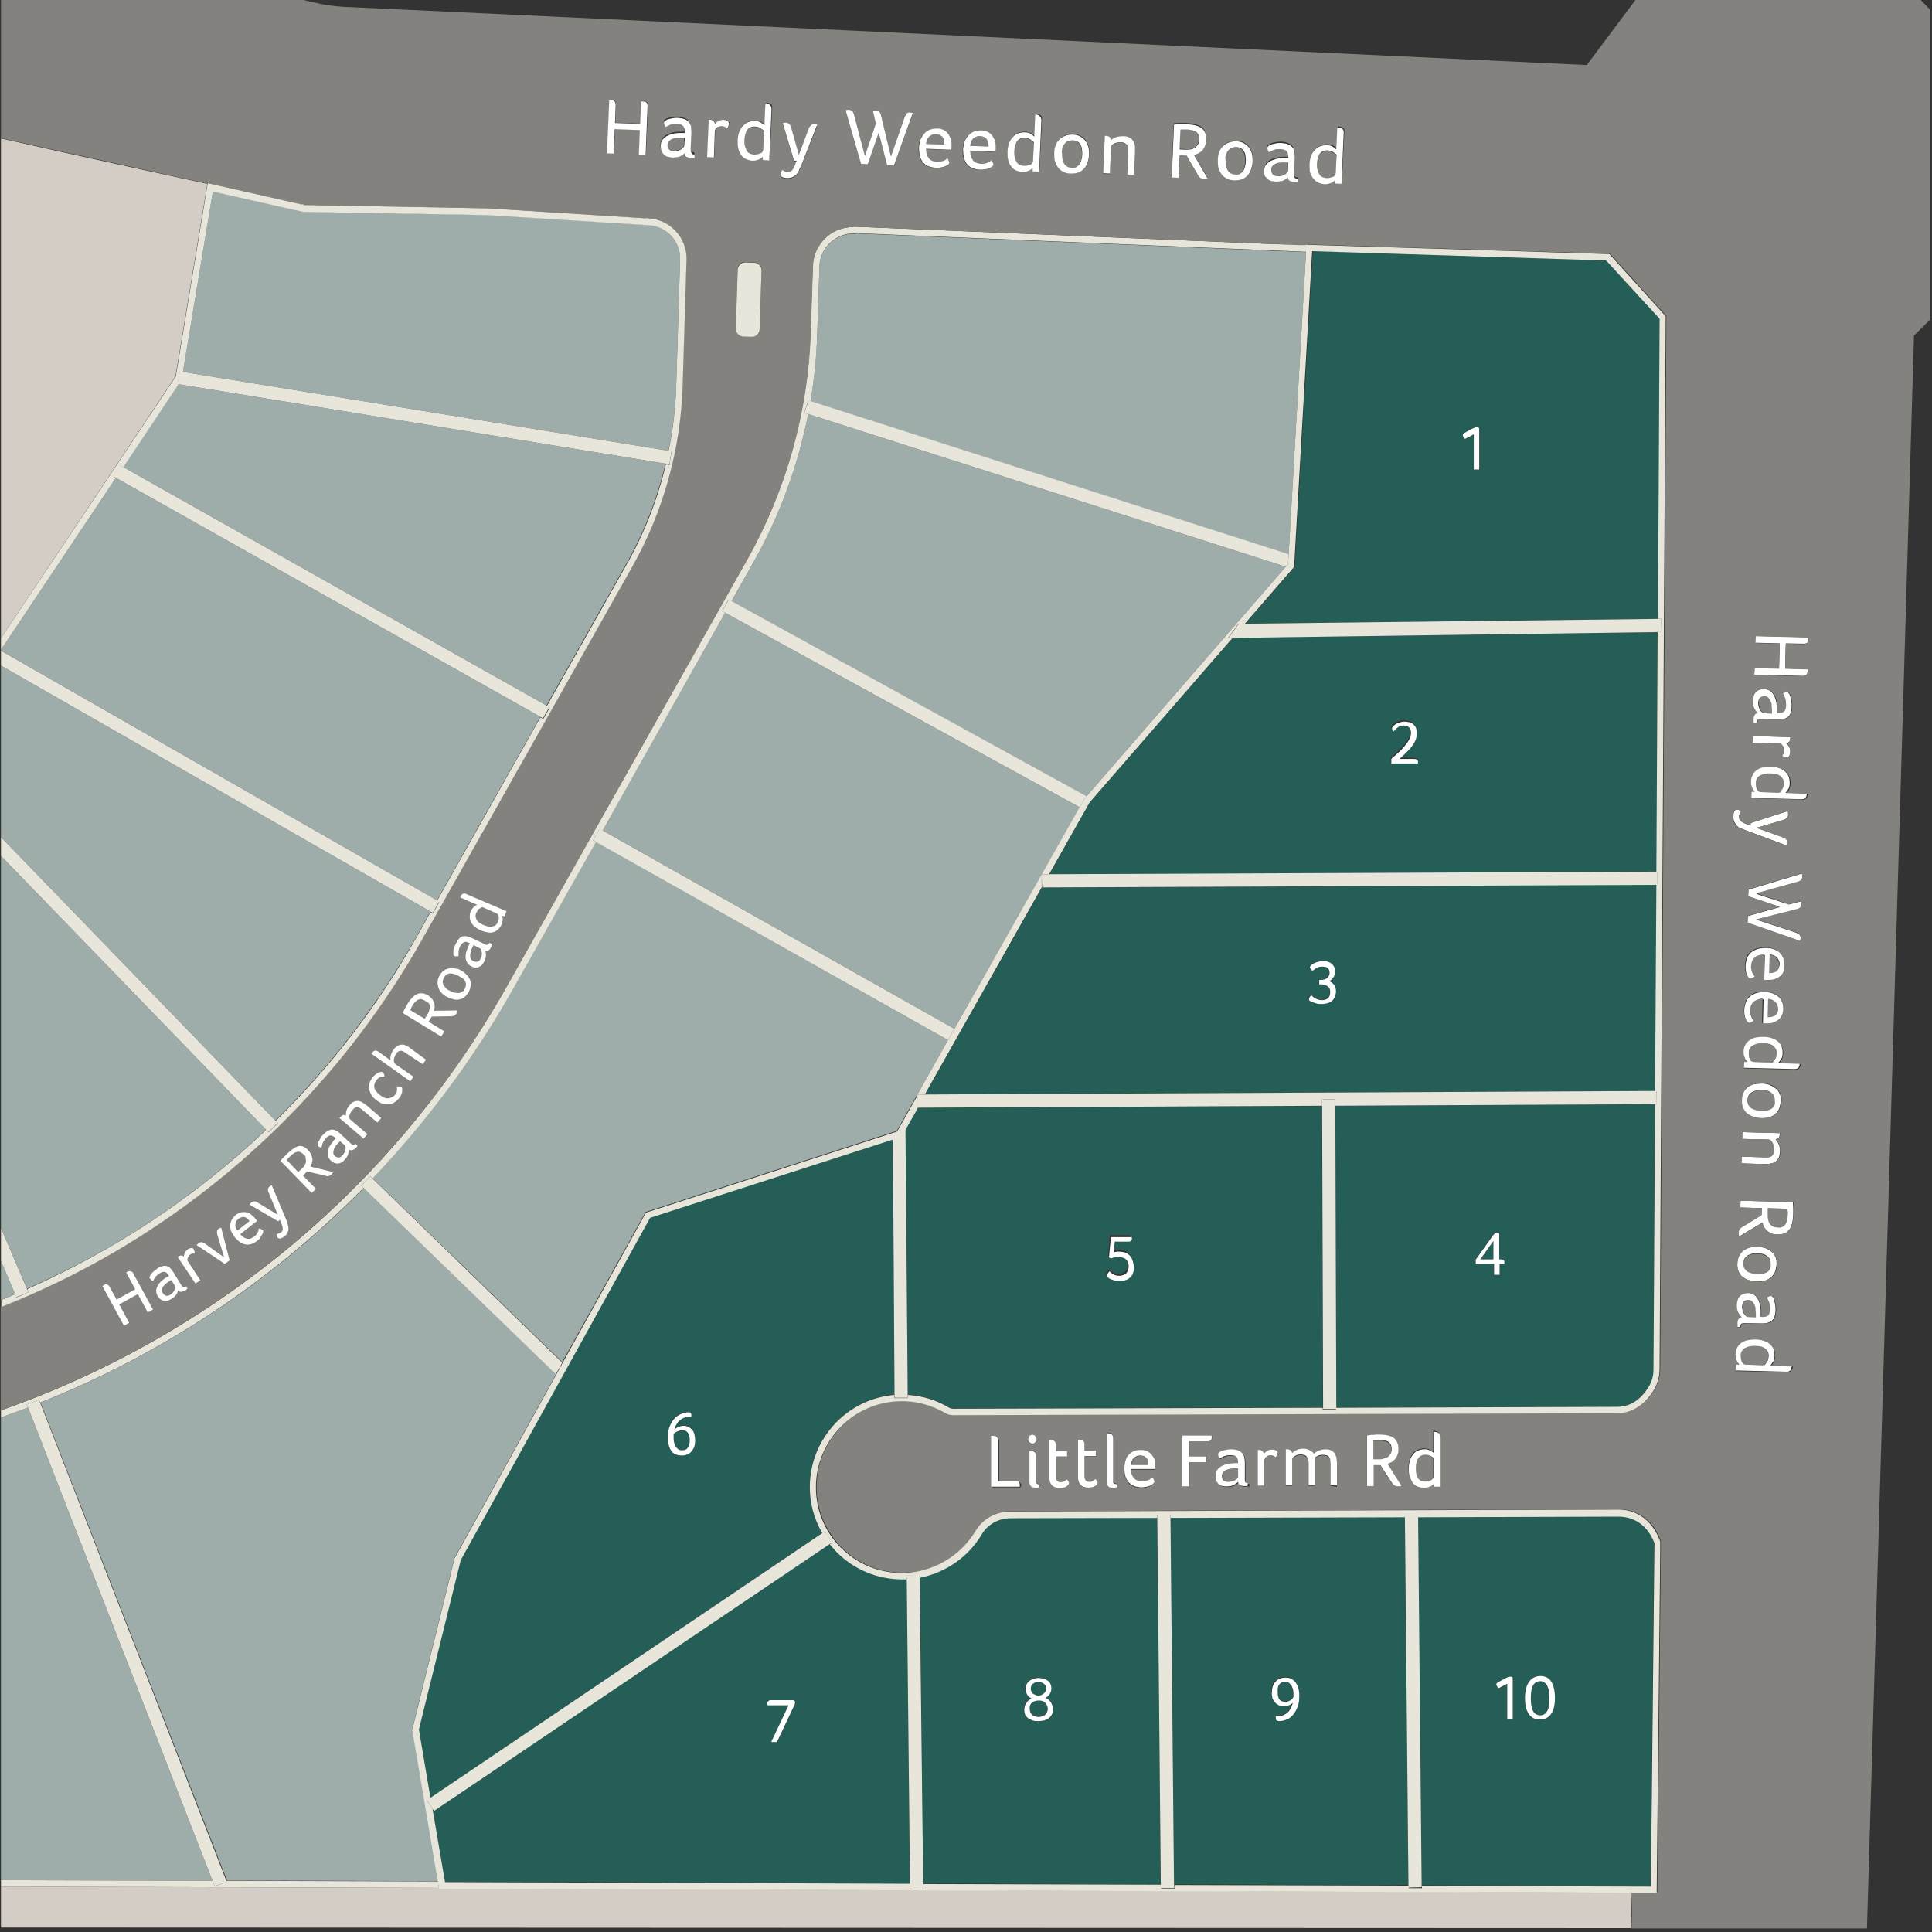 <?xml version="1.0" encoding="utf-8"?>
<!-- Generator: Adobe Illustrator 26.3.1, SVG Export Plug-In . SVG Version: 6.00 Build 0)  -->
<svg version="1.1" id="Layer_1" xmlns="http://www.w3.org/2000/svg" xmlns:xlink="http://www.w3.org/1999/xlink" x="0px" y="0px"
	 viewBox="0 0 600 600" style="enable-background:new 0 0 600 600;" xml:space="preserve">
<rect x="0" y="0" width="600" height="600" fill="#333333" stroke="none"/>
<style type="text/css">
	.st0{fill:none;}
	.st1{fill:#D4CDC5;}
	.st2{fill:#84827E;}
	.st3{fill:#FFFFFF;}
	.st4{fill:#9EADAA;}
	.st5{fill:#E8E5DA;}
	.st6{fill:#255E56;}
</style>
<polygon class="st0" points="594.2,104.1 579.7,598.8 599.2,598.8 599.2,99.3 "/>
<path class="st0" d="M108.5,2.3l384.3,18L507.9,0H93.7c1.2,0.3,2.3,0.5,3.5,0.8C100.9,1.7,104.7,2.1,108.5,2.3z"/>
<polygon class="st0" points="0.3,598.6 0.3,598.8 506.5,598.8 506.5,598.8 "/>
<polygon class="st0" points="599.2,0 596.5,0 599.2,2.9 "/>
<polygon class="st1" points="405.8,76.1 393.2,75.7 405.8,76.3 "/>
<polygon class="st1" points="506.8,587.7 136.3,586.5 136.3,586.3 0.3,585.9 0.3,598.6 506.5,598.8 "/>
<path class="st1" d="M64.4,57.1c-17-3.7-40.1-8.7-64.1-14.1v155.2l54.2-81.3L64.4,57.1z"/>
<polygon class="st1" points="101.5,63.8 94.8,63.5 90.2,62.7 94.5,63.7 "/>
<path class="st2" d="M380.9,52.7c0.2,0.4,0.5,0.8,0.9,1.1c0.4,0.3,0.9,0.4,1.6,0.5c0.7,0,1.2-0.1,1.6-0.3c0.4-0.3,0.8-0.6,1-1
	c0.2-0.4,0.4-0.9,0.5-1.4c0.1-0.5,0.2-1,0.2-1.5c0-0.5,0-1-0.1-1.5c-0.1-0.5-0.2-1-0.4-1.4c-0.2-0.4-0.5-0.7-0.9-1
	c-0.4-0.3-0.9-0.4-1.6-0.4c-0.6,0-1.1,0.1-1.6,0.3c-0.4,0.2-0.8,0.5-1,0.9c-0.3,0.4-0.5,0.8-0.6,1.3c-0.1,0.5-0.2,1-0.2,1.5
	c0,0.5,0,1,0.1,1.6C380.6,51.8,380.7,52.3,380.9,52.7z"/>
<path class="st2" d="M396.7,54.7c0.4,0,0.8,0,1.2-0.1c0.4-0.1,0.7-0.2,1-0.4c0.3-0.2,0.5-0.4,0.7-0.6c0.2-0.2,0.3-0.4,0.3-0.6
	l0.1-2.5l-0.7,0c-0.5,0-1.1,0-1.6,0c-0.5,0-1,0.1-1.5,0.3c-0.4,0.2-0.8,0.4-1.1,0.7c-0.3,0.3-0.4,0.7-0.5,1.2c0,0.5,0.1,0.9,0.4,1.3
	C395.4,54.5,395.9,54.7,396.7,54.7z"/>
<path class="st2" d="M369.7,46.3c0.5-0.1,0.9-0.3,1.3-0.5c0.4-0.2,0.7-0.6,0.9-1c0.2-0.4,0.3-0.9,0.4-1.5c0-0.6,0-1.1-0.2-1.5
	c-0.2-0.4-0.4-0.7-0.8-1c-0.3-0.2-0.8-0.4-1.3-0.5c-0.5-0.1-1-0.2-1.7-0.2c-0.4,0-0.7,0-1,0c-0.3,0-0.6,0-0.8,0l0,0l-0.3,6.1
	l1.8,0.1C368.7,46.5,369.2,46.4,369.7,46.3z"/>
<path class="st2" d="M409.6,54.1c0.2,0.4,0.5,0.7,0.9,1c0.4,0.2,0.9,0.4,1.5,0.4c0.4,0,0.8,0,1.1-0.1c0.3-0.1,0.6-0.2,0.9-0.3
	c0.3-0.1,0.4-0.3,0.6-0.5c0.1-0.2,0.2-0.4,0.2-0.6l0.3-5.7c-0.1-0.1-0.2-0.2-0.4-0.4c-0.2-0.1-0.3-0.3-0.6-0.4
	c-0.2-0.1-0.5-0.3-0.8-0.4c-0.3-0.1-0.7-0.2-1.1-0.2c-0.9,0-1.7,0.3-2.3,1c-0.6,0.7-0.9,1.7-0.9,3.1c0,0.6,0,1.2,0.1,1.8
	C409.2,53.2,409.3,53.6,409.6,54.1z"/>
<path class="st2" d="M548.7,390.2c-0.4-0.3-0.8-0.4-1.3-0.6s-1-0.2-1.5-0.2c-0.5,0-1,0-1.6,0.1c-0.5,0.1-1,0.2-1.4,0.5
	c-0.4,0.2-0.8,0.6-1.1,1c-0.3,0.4-0.4,0.9-0.4,1.6c0,0.7,0.1,1.2,0.4,1.6c0.3,0.4,0.6,0.8,1,1c0.4,0.2,0.9,0.4,1.4,0.5
	c0.5,0.1,1,0.2,1.5,0.2c0.5,0,1,0,1.5-0.1c0.5-0.1,1-0.2,1.4-0.4c0.4-0.2,0.7-0.5,1-0.9c0.3-0.4,0.4-0.9,0.4-1.6
	c0-0.6-0.1-1.1-0.3-1.6C549.4,390.8,549.1,390.4,548.7,390.2z"/>
<path class="st2" d="M541.7,408c0.2,0.3,0.4,0.5,0.6,0.7c0.2,0.2,0.4,0.3,0.6,0.3l2.5,0.1l0-0.7c0-0.5,0-1.1-0.1-1.6
	c-0.1-0.5-0.2-1-0.3-1.5c-0.2-0.4-0.4-0.8-0.7-1.1c-0.3-0.3-0.7-0.4-1.2-0.5c-0.5,0-0.9,0.1-1.3,0.4c-0.4,0.3-0.6,0.8-0.6,1.6
	c0,0.4,0,0.8,0.2,1.2C541.4,407.4,541.5,407.7,541.7,408z"/>
<path class="st2" d="M549.5,296.5l-0.2,5.8c0.4,0,0.9,0,1.2-0.1c0.4-0.1,0.7-0.2,1-0.4c0.3-0.2,0.5-0.5,0.7-0.8
	c0.2-0.3,0.3-0.8,0.3-1.3c0-0.9-0.2-1.6-0.8-2.1C551.3,296.9,550.5,296.6,549.5,296.5z"/>
<path class="st2" d="M550.1,339.4c-0.4-0.3-0.8-0.4-1.3-0.6c-0.5-0.1-1-0.2-1.5-0.2c-0.5,0-1,0-1.6,0.1c-0.5,0.1-1,0.2-1.4,0.5
	c-0.4,0.2-0.8,0.6-1.1,1c-0.3,0.4-0.4,0.9-0.4,1.6c0,0.7,0.1,1.2,0.4,1.6c0.3,0.4,0.6,0.8,1,1c0.4,0.2,0.9,0.4,1.4,0.5
	c0.5,0.1,1,0.2,1.5,0.2c0.5,0,1,0,1.5-0.1c0.5-0.1,1-0.2,1.4-0.4c0.4-0.2,0.7-0.5,1-0.9c0.3-0.4,0.4-0.9,0.4-1.6
	c0-0.6-0.1-1.1-0.3-1.6C550.8,340,550.5,339.6,550.1,339.4z"/>
<path class="st2" d="M555.1,375.4L555.1,375.4l-6.1-0.1l0,1.8c0,0.6,0,1.2,0.1,1.7c0.1,0.5,0.3,0.9,0.5,1.3c0.3,0.4,0.6,0.7,1,0.9
	c0.4,0.2,0.9,0.3,1.5,0.3c0.6,0,1.1-0.1,1.5-0.2c0.4-0.2,0.7-0.4,0.9-0.8c0.2-0.3,0.4-0.8,0.5-1.3c0.1-0.5,0.2-1,0.2-1.7
	c0-0.4,0-0.7,0-1C555.2,375.9,555.2,375.6,555.1,375.4z"/>
<path class="st2" d="M545.1,418c-0.6,0-1.2,0-1.8,0.1c-0.5,0.1-1,0.2-1.4,0.5c-0.4,0.2-0.7,0.6-1,0.9c-0.2,0.4-0.4,0.9-0.4,1.5
	c0,0.4,0,0.8,0.1,1.1c0.1,0.3,0.2,0.6,0.3,0.9c0.1,0.2,0.3,0.4,0.5,0.6c0.2,0.1,0.4,0.2,0.6,0.2l5.8,0.2c0.1-0.1,0.2-0.2,0.4-0.4
	c0.1-0.2,0.3-0.3,0.4-0.6c0.1-0.2,0.3-0.5,0.4-0.8c0.1-0.3,0.2-0.7,0.2-1.1c0-0.9-0.3-1.7-1-2.2C547.6,418.3,546.5,418,545.1,418z"
	/>
<path class="st2" d="M210.3,42.7c-0.5,0-1,0.1-1.5,0.3c-0.4,0.2-0.8,0.4-1.1,0.7c-0.3,0.3-0.4,0.7-0.5,1.2c0,0.5,0.1,0.9,0.4,1.3
	c0.3,0.4,0.8,0.6,1.6,0.6c0.4,0,0.8,0,1.2-0.1c0.4-0.1,0.7-0.2,1-0.4c0.3-0.2,0.5-0.4,0.7-0.6c0.2-0.2,0.3-0.4,0.3-0.6l0.1-2.5
	l-0.7,0C211.4,42.7,210.8,42.7,210.3,42.7z"/>
<path class="st2" d="M549.9,240.2c-0.6,0-1.2,0-1.8,0.1c-0.5,0.1-1,0.2-1.4,0.5c-0.4,0.2-0.7,0.6-1,0.9c-0.2,0.4-0.4,0.9-0.4,1.5
	c0,0.4,0,0.8,0.1,1.1c0.1,0.3,0.2,0.6,0.3,0.9c0.1,0.2,0.3,0.4,0.5,0.6c0.2,0.1,0.4,0.2,0.6,0.2l5.8,0.2c0.1-0.1,0.2-0.2,0.4-0.4
	c0.1-0.2,0.3-0.3,0.4-0.6c0.1-0.2,0.3-0.5,0.4-0.8c0.1-0.3,0.2-0.7,0.2-1.1c0-0.9-0.3-1.7-1-2.2
	C552.3,240.5,551.3,240.2,549.9,240.2z"/>
<path class="st2" d="M547.7,324c-0.6,0-1.2,0-1.8,0.1c-0.5,0.1-1,0.2-1.4,0.5c-0.4,0.2-0.7,0.6-1,0.9c-0.2,0.4-0.4,0.9-0.4,1.5
	c0,0.4,0,0.8,0.1,1.1c0.1,0.3,0.2,0.6,0.3,0.9c0.1,0.2,0.3,0.4,0.5,0.6c0.2,0.1,0.4,0.2,0.6,0.2l5.8,0.2c0.1-0.1,0.2-0.2,0.4-0.4
	c0.1-0.2,0.3-0.3,0.4-0.6c0.1-0.2,0.3-0.5,0.4-0.8c0.1-0.3,0.2-0.7,0.2-1.1c0-0.9-0.3-1.7-1-2.2C550.1,324.4,549.1,324.1,547.7,324z
	"/>
<path class="st2" d="M551.2,315.4c0.3-0.2,0.5-0.5,0.7-0.8c0.2-0.3,0.3-0.8,0.3-1.3c0-0.9-0.2-1.6-0.8-2.1c-0.5-0.6-1.3-0.9-2.3-1
	L549,316c0.4,0,0.9,0,1.2-0.1C550.6,315.8,550.9,315.6,551.2,315.4z"/>
<path class="st2" d="M236.3,40c-0.2-0.1-0.5-0.3-0.8-0.4c-0.3-0.1-0.7-0.2-1.1-0.2c-0.9,0-1.7,0.3-2.3,1c-0.6,0.7-0.9,1.7-0.9,3.1
	c0,0.6,0,1.2,0.1,1.8c0.1,0.5,0.2,1,0.5,1.4c0.2,0.4,0.5,0.7,0.9,1c0.4,0.2,0.9,0.4,1.5,0.4c0.4,0,0.8,0,1.1-0.1
	c0.3-0.1,0.6-0.2,0.9-0.3c0.3-0.1,0.4-0.3,0.6-0.5c0.1-0.2,0.2-0.4,0.2-0.6l0.3-5.7c-0.1-0.1-0.2-0.2-0.4-0.4
	C236.8,40.3,236.6,40.1,236.3,40z"/>
<path class="st2" d="M306.6,43.3c-0.2-0.3-0.5-0.5-0.8-0.7c-0.3-0.2-0.8-0.3-1.3-0.3c-0.9,0-1.6,0.2-2.1,0.7c-0.6,0.5-0.9,1.3-1,2.3
	l5.7,0.2c0-0.4,0-0.9-0.1-1.2C306.9,43.9,306.8,43.6,306.6,43.3z"/>
<path class="st2" d="M292.8,42.7c-0.2-0.3-0.5-0.5-0.8-0.7c-0.3-0.2-0.8-0.3-1.3-0.3c-0.9,0-1.6,0.2-2.1,0.7c-0.6,0.5-0.9,1.3-1,2.3
	l5.7,0.2c0-0.4,0-0.9-0.1-1.2C293.2,43.3,293,43,292.8,42.7z"/>
<path class="st2" d="M320.1,43.5c-0.2-0.1-0.5-0.3-0.8-0.4c-0.3-0.1-0.7-0.2-1.1-0.2c-0.9,0-1.7,0.3-2.3,1c-0.6,0.7-0.9,1.7-0.9,3.1
	c0,0.6,0,1.2,0.1,1.8c0.1,0.5,0.2,1,0.5,1.4c0.2,0.4,0.5,0.7,0.9,1c0.4,0.2,0.9,0.4,1.5,0.4c0.4,0,0.8,0,1.1-0.1
	c0.3-0.1,0.6-0.2,0.9-0.3c0.3-0.1,0.4-0.3,0.6-0.5c0.1-0.2,0.2-0.4,0.2-0.6l0.3-5.7c-0.1-0.1-0.2-0.2-0.4-0.4
	C320.6,43.7,320.4,43.6,320.1,43.5z"/>
<path class="st2" d="M546.7,220.4c0.2,0.3,0.4,0.5,0.6,0.7c0.2,0.2,0.4,0.3,0.6,0.3l2.5,0.1l0-0.7c0-0.5,0-1.1-0.1-1.6
	c-0.1-0.5-0.2-1-0.3-1.5c-0.2-0.4-0.4-0.8-0.7-1.1c-0.3-0.3-0.7-0.4-1.2-0.5c-0.5,0-0.9,0.1-1.3,0.4c-0.4,0.3-0.6,0.8-0.6,1.6
	c0,0.4,0,0.8,0.2,1.2C546.4,219.8,546.5,220.1,546.7,220.4z"/>
<path class="st2" d="M330.2,50.6c0.2,0.4,0.5,0.8,0.9,1.1c0.4,0.3,0.9,0.4,1.6,0.5c0.7,0,1.2-0.1,1.6-0.3c0.4-0.3,0.8-0.6,1-1
	c0.2-0.4,0.4-0.9,0.5-1.4c0.1-0.5,0.2-1,0.2-1.5c0-0.5,0-1-0.1-1.5c-0.1-0.5-0.2-1-0.4-1.4c-0.2-0.4-0.5-0.7-0.9-1
	c-0.4-0.3-0.9-0.4-1.6-0.4c-0.6,0-1.1,0.1-1.6,0.3c-0.4,0.2-0.8,0.5-1,0.9c-0.3,0.4-0.5,0.8-0.6,1.3c-0.1,0.5-0.2,1-0.2,1.5
	c0,0.5,0,1,0.1,1.6C329.8,49.7,330,50.2,330.2,50.6z"/>
<path class="st3" d="M561.7,197.9l-16.5-0.4l-0.1,2.1l7.6,0.2l-0.2,7.8l-7.6-0.2l-0.1,2.1l15,0.4c0.3,0,0.6,0,0.8-0.1
	c0.2-0.1,0.4-0.2,0.5-0.4c0.1-0.2,0.2-0.3,0.2-0.5c0-0.2,0.1-0.3,0.1-0.5c0-0.1,0-0.2,0-0.3c0-0.1,0-0.2,0-0.3l-7-0.2l0.2-7.8
	l5.5,0.1c0.3,0,0.6,0,0.8-0.1c0.2-0.1,0.4-0.2,0.5-0.4c0.1-0.1,0.2-0.3,0.2-0.5c0-0.2,0.1-0.4,0.1-0.5c0-0.1,0-0.2,0-0.3
	C561.7,198,561.7,197.9,561.7,197.9z"/>
<path class="st3" d="M544.7,222.1c-0.2,0.4-0.3,0.8-0.3,1.3c0,0.2,0,0.5,0,0.7c0,0.2,0.1,0.4,0.1,0.5l1,0c0-0.2,0-0.4,0.1-0.6
	c0-0.2,0.1-0.3,0.2-0.4c0.1-0.1,0.3-0.1,0.5-0.2c0.2,0,0.5,0,0.9,0l4.8,0.1c0.7,0,1.3,0,1.9-0.2c0.5-0.1,1-0.4,1.4-0.7
	c0.4-0.3,0.7-0.8,0.8-1.3c0.2-0.6,0.3-1.2,0.3-2.1c0-0.5,0-1-0.1-1.5c-0.1-0.5-0.2-1-0.3-1.4c-0.1-0.4-0.3-0.8-0.5-1
	c-0.2-0.3-0.4-0.4-0.6-0.4c-0.1,0-0.3,0-0.6,0.1c-0.2,0.1-0.5,0.2-0.7,0.3l0,0.2c0.3,0.5,0.6,1,0.7,1.5c0.2,0.5,0.3,1.1,0.2,1.9
	c0,1-0.2,1.7-0.6,2c-0.4,0.3-1,0.5-1.7,0.5l-0.4,0c0-0.1,0-0.3,0-0.5c0-0.2,0-0.4,0-0.5c0-0.6,0-1.3-0.1-2c-0.1-0.7-0.3-1.4-0.6-2.1
	c-0.3-0.6-0.7-1.2-1.2-1.6c-0.5-0.4-1.2-0.7-2.1-0.7c-0.7,0-1.3,0.1-1.7,0.3c-0.4,0.2-0.8,0.5-1.1,0.8c-0.3,0.3-0.5,0.7-0.6,1.2
	c-0.1,0.4-0.2,0.9-0.2,1.3c0,0.9,0.1,1.7,0.4,2.3c0.3,0.6,0.6,1.1,1,1.5C545.3,221.5,544.9,221.7,544.7,222.1z M546.7,216.6
	c0.4-0.3,0.8-0.4,1.3-0.4c0.5,0,0.9,0.2,1.2,0.5c0.3,0.3,0.6,0.7,0.7,1.1c0.2,0.4,0.3,0.9,0.3,1.5c0.1,0.5,0.1,1.1,0.1,1.6l0,0.7
	l-2.5-0.1c-0.2,0-0.4-0.1-0.6-0.3c-0.2-0.2-0.4-0.4-0.6-0.7c-0.2-0.3-0.3-0.6-0.4-1c-0.1-0.4-0.2-0.8-0.2-1.2
	C546.1,217.4,546.3,216.8,546.7,216.6z"/>
<path class="st3" d="M553.1,231.1c0.2,0.1,0.4,0.3,0.5,0.5c0.2,0.2,0.3,0.4,0.4,0.7c0.1,0.3,0.1,0.5,0.1,0.8c0,0.4-0.1,0.7-0.2,0.9
	c-0.1,0.2-0.3,0.5-0.5,0.7c0.2,0.1,0.4,0.3,0.7,0.4c0.3,0.1,0.6,0.2,0.8,0.2c0.2,0,0.4,0,0.5-0.2c0.1-0.1,0.2-0.3,0.3-0.4
	c0.1-0.2,0.1-0.4,0.2-0.6c0-0.2,0.1-0.4,0.1-0.6c0-0.6-0.1-1.1-0.4-1.6c-0.3-0.5-0.6-0.8-0.9-1.1c0.4-0.1,0.8-0.2,1-0.5
	c0.2-0.3,0.3-0.6,0.3-1c0,0,0-0.1,0-0.1c0,0,0-0.1,0-0.1l0-0.2l-11.6-0.3l-0.1,2.1l8.2,0.2C552.7,230.9,552.9,231,553.1,231.1z"/>
<path class="st3" d="M561.3,246.5l0-0.1l-6.8-0.2c0.3-0.3,0.6-0.7,0.9-1.2c0.3-0.5,0.4-1.1,0.4-1.9c0-0.6-0.1-1.3-0.3-1.9
	c-0.2-0.6-0.6-1.1-1.1-1.6c-0.5-0.5-1.1-0.8-1.9-1.1c-0.8-0.3-1.7-0.5-2.8-0.5c-1.1,0-2,0.1-2.8,0.3c-0.8,0.2-1.4,0.6-1.9,1
	c-0.5,0.4-0.8,0.9-1.1,1.5c-0.2,0.6-0.4,1.2-0.4,1.8c0,0.4,0,0.8,0.1,1.1c0.1,0.3,0.2,0.7,0.3,0.9c0.1,0.3,0.3,0.5,0.4,0.7
	c0.2,0.2,0.3,0.4,0.4,0.5l-1,0l-0.1,2l15.8,0.4c0.6,0,1.1-0.1,1.3-0.4c0.2-0.3,0.4-0.7,0.4-1.2c0,0,0-0.1,0-0.2
	C561.3,246.6,561.3,246.5,561.3,246.5z M553.8,244.4c-0.1,0.3-0.2,0.6-0.4,0.8c-0.1,0.2-0.3,0.4-0.4,0.6c-0.1,0.2-0.3,0.3-0.4,0.4
	l-5.8-0.2c-0.2,0-0.4-0.1-0.6-0.2c-0.2-0.1-0.4-0.3-0.5-0.6c-0.1-0.2-0.3-0.5-0.3-0.9c-0.1-0.3-0.1-0.7-0.1-1.1
	c0-0.6,0.1-1.1,0.4-1.5c0.2-0.4,0.6-0.7,1-0.9c0.4-0.2,0.9-0.4,1.4-0.5c0.5-0.1,1.1-0.1,1.8-0.1c1.4,0,2.4,0.3,3.1,0.9
	c0.7,0.6,1,1.3,1,2.2C554,243.7,553.9,244.1,553.8,244.4z"/>
<path class="st3" d="M540.5,257.2c0.5,0.2,1,0.4,1.5,0.6l12.9,4.8c0.2-0.3,0.2-0.6,0.2-0.9c0-0.3,0-0.5-0.1-0.7
	c-0.1-0.2-0.2-0.4-0.4-0.5c-0.2-0.1-0.3-0.3-0.5-0.3c-0.2-0.1-0.4-0.2-0.5-0.2l-8.1-2.9l8.5-2.5c0.4-0.1,0.7-0.3,1-0.6
	c0.3-0.3,0.4-0.6,0.4-1c0-0.4,0-0.7-0.2-1.1l-11.5,3.7l0,0.8l-1.1-0.4c-0.9-0.3-1.5-0.6-1.9-1c-0.4-0.4-0.6-0.8-0.6-1.4
	c0-0.4,0.1-0.7,0.3-1c0.2-0.3,0.3-0.5,0.4-0.6c-0.2-0.1-0.4-0.3-0.6-0.4c-0.2-0.1-0.5-0.2-0.7-0.2c-0.4,0-0.7,0.2-0.9,0.6
	c-0.2,0.4-0.3,0.9-0.3,1.6c0,0.6,0.1,1.2,0.3,1.6c0.2,0.5,0.5,0.8,0.8,1.2C539.6,256.7,540,257,540.5,257.2z"/>
<path class="st3" d="M559.3,273.4c0.2-0.2,0.4-0.6,0.4-1c0-0.2,0-0.4,0-0.6c0-0.2-0.1-0.4-0.1-0.5l-16.6,5l-0.1,2.1l9.9,3.3l-10,2.8
	l-0.1,2.1l16.4,5.7c0.1-0.4,0.1-0.7,0.1-1c0-0.4-0.1-0.8-0.3-1c-0.2-0.2-0.6-0.4-1-0.6l-12.5-4.1l12.7-3.2c0.9-0.3,1.4-0.8,1.4-1.5
	c0-0.2,0-0.4,0-0.5c0-0.2,0-0.3-0.1-0.5l-3.9,1l-10.1-3.3l12.9-3.6C558.8,273.8,559.1,273.6,559.3,273.4z"/>
<path class="st3" d="M554,297.8c-0.2-0.6-0.6-1.2-1-1.7c-0.5-0.5-1.1-0.9-1.8-1.2c-0.7-0.3-1.6-0.5-2.7-0.5c-1.1,0-2.1,0.1-2.9,0.4
	c-0.8,0.3-1.5,0.7-2,1.2c-0.5,0.5-0.9,1.1-1.1,1.8c-0.2,0.7-0.4,1.4-0.4,2.2c0,0.6,0,1.1,0.1,1.6c0.1,0.5,0.2,0.9,0.4,1.3
	c0.2,0.4,0.3,0.7,0.6,0.9c0.2,0.2,0.4,0.3,0.6,0.3c0.1,0,0.4-0.1,0.6-0.2c0.3-0.1,0.5-0.3,0.8-0.5c-0.1-0.1-0.3-0.3-0.4-0.4
	c-0.2-0.2-0.3-0.4-0.4-0.7c-0.1-0.3-0.2-0.6-0.3-0.9c-0.1-0.4-0.1-0.8-0.1-1.2c0-1.2,0.4-2.1,1.2-2.7c0.7-0.6,1.7-0.9,2.9-0.9
	l-0.2,7.8c0.2,0,0.4,0.1,0.7,0.1c0.2,0,0.5,0,0.7,0c0.7,0,1.3-0.1,1.9-0.2c0.6-0.2,1.2-0.4,1.6-0.8c0.5-0.4,0.9-0.8,1.2-1.4
	c0.3-0.6,0.5-1.3,0.5-2.1C554.3,299.1,554.2,298.4,554,297.8z M552.3,300.9c-0.2,0.3-0.4,0.6-0.7,0.8c-0.3,0.2-0.6,0.3-1,0.4
	c-0.4,0.1-0.8,0.1-1.2,0.1l0.2-5.8c1,0.1,1.7,0.4,2.3,1c0.5,0.6,0.8,1.3,0.8,2.1C552.6,300.1,552.5,300.5,552.3,300.9z"/>
<path class="st3" d="M548,318c0.2,0,0.5,0,0.7,0c0.7,0,1.3-0.1,1.9-0.2c0.6-0.2,1.2-0.4,1.6-0.8c0.5-0.4,0.9-0.8,1.2-1.4
	c0.3-0.6,0.5-1.3,0.5-2.1c0-0.7-0.1-1.3-0.3-2c-0.2-0.6-0.6-1.2-1-1.7c-0.5-0.5-1.1-0.9-1.8-1.2c-0.7-0.3-1.6-0.5-2.7-0.5
	c-1.1,0-2.1,0.1-2.9,0.4c-0.8,0.3-1.5,0.7-2,1.2c-0.5,0.5-0.9,1.1-1.1,1.8c-0.2,0.7-0.4,1.4-0.4,2.2c0,0.6,0,1.1,0.1,1.6
	c0.1,0.5,0.2,0.9,0.4,1.3c0.2,0.4,0.3,0.7,0.6,0.9c0.2,0.2,0.4,0.3,0.6,0.3c0.1,0,0.4-0.1,0.6-0.2c0.3-0.1,0.5-0.3,0.8-0.5
	c-0.1-0.1-0.3-0.3-0.4-0.4c-0.2-0.2-0.3-0.4-0.4-0.7c-0.1-0.3-0.2-0.6-0.3-0.9c-0.1-0.4-0.1-0.8-0.1-1.2c0-1.2,0.4-2.1,1.2-2.7
	c0.7-0.6,1.7-0.9,2.9-0.9l-0.2,7.8C547.6,318,547.8,318,548,318z M549.1,310.2c1,0.1,1.7,0.4,2.3,1c0.5,0.6,0.8,1.3,0.8,2.1
	c0,0.5-0.1,0.9-0.3,1.3c-0.2,0.3-0.4,0.6-0.7,0.8c-0.3,0.2-0.6,0.3-1,0.4c-0.4,0.1-0.8,0.1-1.2,0.1L549.1,310.2z"/>
<path class="st3" d="M559.1,330.3l0-0.1l-6.8-0.2c0.3-0.3,0.6-0.7,0.9-1.2c0.3-0.5,0.4-1.1,0.4-1.9c0-0.6-0.1-1.3-0.3-1.9
	c-0.2-0.6-0.6-1.1-1.1-1.6c-0.5-0.5-1.1-0.8-1.9-1.1c-0.8-0.3-1.7-0.5-2.8-0.5c-1.1,0-2,0.1-2.8,0.3c-0.8,0.2-1.4,0.6-1.9,1
	c-0.5,0.4-0.8,0.9-1.1,1.5c-0.2,0.6-0.4,1.2-0.4,1.8c0,0.4,0,0.8,0.1,1.1c0.1,0.3,0.2,0.7,0.3,0.9c0.1,0.3,0.3,0.5,0.4,0.7
	c0.2,0.2,0.3,0.4,0.4,0.5l-1,0l-0.1,2l15.8,0.4c0.6,0,1.1-0.1,1.3-0.4c0.2-0.3,0.4-0.7,0.4-1.2c0,0,0-0.1,0-0.2
	C559.1,330.4,559.1,330.4,559.1,330.3z M551.6,328.2c-0.1,0.3-0.2,0.6-0.4,0.8c-0.1,0.2-0.3,0.4-0.4,0.6c-0.1,0.2-0.3,0.3-0.4,0.4
	l-5.8-0.2c-0.2,0-0.4-0.1-0.6-0.2c-0.2-0.1-0.4-0.3-0.5-0.6c-0.1-0.2-0.3-0.5-0.3-0.9c-0.1-0.3-0.1-0.7-0.1-1.1
	c0-0.6,0.1-1.1,0.4-1.5c0.2-0.4,0.6-0.7,1-0.9c0.4-0.2,0.9-0.4,1.4-0.5c0.5-0.1,1.1-0.1,1.8-0.1c1.4,0,2.4,0.3,3.1,0.9
	c0.7,0.6,1,1.3,1,2.2C551.8,327.5,551.7,327.9,551.6,328.2z"/>
<path class="st3" d="M552.7,339.7c-0.3-0.7-0.7-1.3-1.3-1.7c-0.5-0.5-1.2-0.8-1.9-1.1c-0.7-0.2-1.5-0.4-2.3-0.4
	c-0.8,0-1.6,0.1-2.4,0.2c-0.8,0.2-1.4,0.5-2,0.9c-0.6,0.4-1,1-1.4,1.6c-0.3,0.7-0.5,1.5-0.6,2.5c0,1,0.1,1.8,0.4,2.5
	c0.3,0.7,0.8,1.3,1.3,1.7c0.6,0.4,1.2,0.8,2,1c0.7,0.2,1.5,0.3,2.3,0.4c0.8,0,1.6-0.1,2.3-0.2c0.7-0.2,1.4-0.5,1.9-0.9
	c0.6-0.4,1-1,1.4-1.6c0.3-0.7,0.5-1.5,0.6-2.4C553.2,341.2,553,340.3,552.7,339.7z M550.9,343.6c-0.3,0.4-0.6,0.7-1,0.9
	c-0.4,0.2-0.9,0.4-1.4,0.4c-0.5,0.1-1,0.1-1.5,0.1c-0.5,0-1-0.1-1.5-0.2c-0.5-0.1-1-0.3-1.4-0.5c-0.4-0.2-0.7-0.6-1-1
	c-0.3-0.4-0.4-1-0.4-1.6c0-0.6,0.2-1.2,0.4-1.6c0.3-0.4,0.6-0.7,1.1-1c0.4-0.2,0.9-0.4,1.4-0.5c0.5-0.1,1-0.1,1.6-0.1
	c0.5,0,1,0.1,1.5,0.2c0.5,0.1,0.9,0.3,1.3,0.6c0.4,0.3,0.7,0.6,0.9,1c0.2,0.4,0.3,0.9,0.3,1.6C551.3,342.6,551.2,343.2,550.9,343.6z
	"/>
<path class="st3" d="M550,359.1c-0.3,0.2-0.6,0.3-1,0.3c-0.4,0-0.8,0-1.2,0l-6.9-0.2l-0.1,2.1l7,0.2c0.6,0,1.3,0,1.8-0.1
	c0.6-0.1,1.1-0.2,1.6-0.5c0.4-0.3,0.8-0.6,1.1-1.2c0.3-0.5,0.4-1.2,0.5-2c0-0.9-0.1-1.7-0.4-2.3c-0.3-0.7-0.6-1.2-1-1.6
	c0.5-0.1,0.8-0.2,1-0.5c0.2-0.3,0.3-0.6,0.3-1c0,0,0-0.1,0-0.2c0-0.1,0-0.1,0-0.1l0-0.1l-11.6-0.3l-0.1,2.1l8.2,0.2
	c0.2,0,0.4,0.1,0.6,0.2c0.2,0.2,0.4,0.4,0.5,0.6c0.2,0.3,0.3,0.6,0.4,1s0.1,0.8,0.1,1.3c0,0.6-0.1,1-0.3,1.3
	C550.5,358.7,550.2,358.9,550,359.1z"/>
<path class="st3" d="M540.5,372.9l-0.1,2.1l6.7,0.2l-0.1,2.2l-6.1,3.7c-0.7,0.4-1,1-1,1.7c0,0.2,0,0.4,0,0.6c0,0.2,0.1,0.4,0.2,0.6
	l7.2-4.3c0.1,0.5,0.3,1,0.5,1.4c0.2,0.4,0.6,0.8,1,1.2c0.4,0.3,0.9,0.6,1.4,0.8c0.5,0.2,1.1,0.3,1.8,0.3c1.6,0,2.8-0.4,3.6-1.4
	c0.8-1,1.2-2.6,1.3-4.8c0-0.6,0-1.3,0-2c0-0.7-0.1-1.3-0.1-1.9L540.5,372.9z M555.2,377.2c0,0.6-0.1,1.2-0.2,1.7
	c-0.1,0.5-0.3,0.9-0.5,1.3c-0.2,0.3-0.5,0.6-0.9,0.8c-0.4,0.2-0.9,0.3-1.5,0.2c-0.6,0-1.1-0.1-1.5-0.3c-0.4-0.2-0.7-0.5-1-0.9
	c-0.3-0.4-0.4-0.8-0.5-1.3c-0.1-0.5-0.1-1-0.1-1.7l0-1.8l6.1,0.2l0,0c0,0.2,0,0.5,0.1,0.8C555.2,376.5,555.2,376.8,555.2,377.2z"/>
<path class="st3" d="M551.4,390.4c-0.3-0.7-0.7-1.3-1.3-1.7c-0.5-0.5-1.2-0.8-1.9-1.1c-0.7-0.2-1.5-0.4-2.3-0.4
	c-0.8,0-1.6,0.1-2.4,0.2c-0.8,0.2-1.4,0.5-2,0.9c-0.6,0.4-1,1-1.4,1.6c-0.3,0.7-0.5,1.5-0.6,2.5c0,1,0.1,1.8,0.4,2.5
	c0.3,0.7,0.8,1.3,1.3,1.7c0.6,0.4,1.2,0.8,2,1c0.7,0.2,1.5,0.3,2.3,0.4c0.8,0,1.6-0.1,2.3-0.2c0.7-0.2,1.4-0.5,1.9-0.9
	c0.6-0.4,1-1,1.4-1.6c0.3-0.7,0.5-1.5,0.6-2.4C551.8,391.9,551.7,391.1,551.4,390.4z M549.6,394.3c-0.3,0.4-0.6,0.7-1,0.9
	c-0.4,0.2-0.9,0.4-1.4,0.4c-0.5,0.1-1,0.1-1.5,0.1c-0.5,0-1-0.1-1.5-0.2c-0.5-0.1-1-0.3-1.4-0.5c-0.4-0.2-0.7-0.6-1-1
	c-0.3-0.4-0.4-1-0.4-1.6c0-0.6,0.2-1.2,0.4-1.6c0.3-0.4,0.6-0.7,1.1-1c0.4-0.2,0.9-0.4,1.4-0.5c0.5-0.1,1-0.1,1.6-0.1
	c0.5,0,1,0.1,1.5,0.2s0.9,0.3,1.3,0.6c0.4,0.3,0.7,0.6,0.9,1c0.2,0.4,0.3,0.9,0.3,1.6C550,393.4,549.8,393.9,549.6,394.3z"/>
<path class="st3" d="M539.7,409.6c-0.2,0.4-0.3,0.8-0.3,1.3c0,0.2,0,0.5,0,0.7c0,0.2,0.1,0.4,0.1,0.5l1,0c0-0.2,0-0.4,0.1-0.6
	c0-0.2,0.1-0.3,0.2-0.4c0.1-0.1,0.3-0.1,0.5-0.2c0.2,0,0.5,0,0.9,0l4.8,0.1c0.7,0,1.3,0,1.9-0.2c0.5-0.1,1-0.4,1.4-0.7
	c0.4-0.3,0.7-0.8,0.8-1.3c0.2-0.6,0.3-1.2,0.3-2.1c0-0.5,0-1-0.1-1.5c-0.1-0.5-0.2-1-0.3-1.4c-0.1-0.4-0.3-0.8-0.5-1
	c-0.2-0.3-0.4-0.4-0.6-0.4c-0.1,0-0.3,0-0.6,0.1c-0.2,0.1-0.5,0.2-0.7,0.3l0,0.2c0.3,0.5,0.6,1,0.7,1.5c0.2,0.5,0.3,1.1,0.2,1.9
	c0,1-0.2,1.7-0.6,2c-0.4,0.3-1,0.5-1.7,0.5l-0.4,0c0-0.1,0-0.3,0-0.5s0-0.4,0-0.5c0-0.6,0-1.3-0.1-2c-0.1-0.7-0.3-1.4-0.6-2.1
	c-0.3-0.6-0.7-1.2-1.2-1.6c-0.5-0.4-1.2-0.7-2.1-0.7c-0.7,0-1.3,0.1-1.7,0.3c-0.4,0.2-0.8,0.5-1.1,0.8c-0.3,0.3-0.5,0.7-0.6,1.2
	c-0.1,0.4-0.2,0.9-0.2,1.3c0,0.9,0.1,1.7,0.4,2.3c0.3,0.6,0.6,1.1,1,1.5C540.3,409.1,539.9,409.3,539.7,409.6z M541.7,404.1
	c0.4-0.3,0.8-0.4,1.3-0.4c0.5,0,0.9,0.2,1.2,0.5c0.3,0.3,0.6,0.7,0.7,1.1c0.2,0.4,0.3,0.9,0.3,1.5c0.1,0.5,0.1,1.1,0.1,1.6l0,0.7
	l-2.5-0.1c-0.2,0-0.4-0.1-0.6-0.3c-0.2-0.2-0.4-0.4-0.6-0.7c-0.2-0.3-0.3-0.6-0.4-1c-0.1-0.4-0.2-0.8-0.2-1.2
	C541.1,405,541.3,404.4,541.7,404.1z"/>
<path class="st3" d="M556.6,424.3l0-0.1l-6.8-0.2c0.3-0.3,0.6-0.7,0.9-1.2c0.3-0.5,0.4-1.1,0.4-1.9c0-0.6-0.1-1.3-0.3-1.9
	c-0.2-0.6-0.6-1.1-1.1-1.6c-0.5-0.5-1.1-0.8-1.9-1.1c-0.8-0.3-1.7-0.5-2.8-0.5c-1.1,0-2,0.1-2.8,0.3c-0.8,0.2-1.4,0.6-1.9,1
	c-0.5,0.4-0.8,0.9-1.1,1.5c-0.2,0.6-0.4,1.2-0.4,1.8c0,0.4,0,0.8,0.1,1.1c0.1,0.3,0.2,0.7,0.3,0.9c0.1,0.3,0.3,0.5,0.4,0.7
	c0.2,0.2,0.3,0.4,0.4,0.5l-1,0l-0.1,2l15.8,0.4c0.6,0,1.1-0.1,1.3-0.4c0.2-0.3,0.4-0.7,0.4-1.2c0,0,0-0.1,0-0.2
	C556.6,424.4,556.6,424.3,556.6,424.3z M549.1,422.2c-0.1,0.3-0.2,0.6-0.4,0.8c-0.1,0.2-0.3,0.4-0.4,0.6c-0.1,0.2-0.3,0.3-0.4,0.4
	l-5.8-0.2c-0.2,0-0.4-0.1-0.6-0.2c-0.2-0.1-0.4-0.3-0.5-0.6c-0.1-0.2-0.3-0.5-0.3-0.9c-0.1-0.3-0.1-0.7-0.1-1.1
	c0-0.6,0.1-1.1,0.4-1.5c0.2-0.4,0.6-0.7,1-0.9c0.4-0.2,0.9-0.4,1.4-0.5c0.5-0.1,1.1-0.1,1.8-0.1c1.4,0,2.4,0.3,3.1,0.9
	c0.7,0.6,1,1.3,1,2.2C549.2,421.5,549.2,421.9,549.1,422.2z"/>
<polygon class="st4" points="335.3,250.7 225.2,190.3 187.1,257.9 296.4,319.5 "/>
<path class="st4" d="M200.5,376.4l78-25.2l6.4-11.3l0,0l0,0l9.5-16.9l-109.3-61.6l-25.9,45.9c-12,21.4-26.7,41-43.5,58.6l58.9,57.1
	L200.5,376.4z"/>
<path class="st4" d="M128.1,536.7l13.1-53.1l0.1-0.1l31.4-56.7l-59.7-57.9c-18.1,18.5-38.7,34.5-61.2,47.6
	c-12.6,7.4-25.7,13.7-39.2,19.1l57.9,148.4l65.6,0.2l-8-47.4L128.1,536.7z"/>
<path class="st4" d="M8.7,437.1c-2.8,1.1-5.6,2.1-8.4,3.1v143.7l65.7,0.2L8.7,437.1z"/>
<path class="st4" d="M399.3,176L251,128.6c-3.2,16.1-8.9,31.7-17,46l-6.9,12.2l110.3,60.5L399.3,176z"/>
<path class="st4" d="M405.6,78.3l-139.7-5.8l-0.1,0.1l-0.4,0c-2.8-0.1-5.5,0.9-7.5,2.8c-2.1,1.9-3.3,4.5-3.4,7.3l0,0.1l-0.7,20.8
	c-0.2,7.1-1,14.1-2.1,21.1l148.5,47.5L405.6,78.3z"/>
<polygon class="st5" points="136,584.3 70.3,584.1 70.4,584.4 66.7,585.8 66,584.1 0.3,583.9 0.3,585.9 136.3,586.3 "/>
<path class="st5" d="M8.3,436.2l3.8-1.5l0.4,0.9c13.5-5.4,26.6-11.7,39.2-19.1c22.5-13.1,43.1-29.2,61.2-47.6l-0.7-0.7l2.8-2.9
	l0.7,0.7c16.8-17.6,31.5-37.3,43.5-58.6l25.9-45.9l-0.9-0.5l2-3.5l0.9,0.5l38.1-67.7l-0.9-0.5l1.9-3.5l0.9,0.5l6.9-12.2
	c8.1-14.3,13.8-29.9,17-46l-1.2-0.4l1.2-3.8l0.7,0.2c1.2-7,1.9-14,2.1-21.1l0.7-20.8l0-0.1c0.1-2.8,1.3-5.4,3.4-7.3
	c2.1-1.9,4.7-2.9,7.5-2.8l0.4,0l0.1-0.1l139.7,5.8l0.1-2l-12.6-0.5l-101-4.2l-26.6-1.1l-0.4,0l-0.1,0.1c-3.2,0-6.2,1.1-8.6,3.3
	c-2.5,2.3-3.9,5.3-4,8.7l-0.7,20.9c-0.8,24.5-7.6,48.8-19.6,70.2l-74.8,132.8C122.3,368.8,65.9,415,0.3,438v2.2c2.8-1,5.6-2,8.4-3.1
	L8.3,436.2z"/>
<polygon class="st4" points="167.8,222.6 36,148.4 0.3,201.8 0.3,202.1 135.7,279.6 "/>
<path class="st4" d="M129.5,290.6l4.2-7.5L0.3,206.7V260l85.2,88C102.6,331.2,117.4,312,129.5,290.6z"/>
<path class="st4" d="M210,119.7l1.2-39.1c0.2-5.4-3.7-9.9-8.9-10.7l0,0l-51-3.2l-57.1-1l-0.1,0l-28-6.3l-9.3,56.1L207.6,140
	C209,133.3,209.8,126.5,210,119.7z"/>
<path class="st2" d="M596.5,0h-88.6l-15.1,20.2l-384.3-18c-3.8-0.1-7.5-0.6-11.2-1.5c-1.2-0.3-2.3-0.5-3.5-0.8H0.3v43
	c24,5.3,47.2,10.4,64.1,14.1l0-0.1l25.7,5.8l4.6,0.8l6.7,0.3l49.9,0.9l46.1,2.9l3,0.2l0-0.1l0.9,0.1c6.8,0.4,12,6,11.8,12.9
	l-1.2,39.1c-0.6,19.7-6.1,39.2-15.7,56.3l-65.1,115.5c-22.7,40.3-55.8,73.9-95.7,97.2c-11.3,6.6-23.1,12.3-35.2,17.1V438
	c65.6-23,122-69.2,157.2-131.6l74.8-132.8c12-21.4,18.8-45.6,19.6-70.2l0.7-20.9c0.1-3.3,1.6-6.4,4-8.7c2.4-2.2,5.4-3.3,8.6-3.3
	l0.1-0.1l0.4,0l26.6,1.1l101,4.2l12.6,0.4l0-0.2l94.2,2.9l17.5,19.3l0,0.4l-1.9,326.8c0,1.4-0.3,2.8-0.8,4.2
	c-0.2,0.6-0.5,1.2-0.8,1.8c-2.9,4.9-6.9,7.5-11.6,7.5l-206.1,0.6c-0.9,0-1.7-0.2-2.4-0.6c-4.5-2.7-9.8-4-15.1-3.7
	c-14,0.7-25,12.3-25.2,26.3c-0.1,7.2,2.7,14,7.7,19.1c5.1,5.1,11.8,7.9,19,7.9c9.3,0,18.1-5,22.9-13.1c2.2-3.7,6.3-6,10.7-6
	l188.6-0.6c8.3,0,11.9,6,13.2,9.6l0,0.1l0.1,0.1l0,0.2l0,1.5l0,1.6c0,0,0-0.1,0-0.2l-1.1,106.1l-1,0l-6.8,0l-0.2,11.2l0,0h73.1
	l14.6-494.7l4.9-4.8V2.9L596.5,0z M200.6,48l-2.1-0.1l0.3-7.6l-7.8-0.3l-0.3,7.6l-2.1-0.1l0.7-16.5c0.1,0,0.2,0,0.3,0
	c0.1,0,0.2,0,0.3,0c0.2,0,0.3,0,0.5,0.1c0.2,0,0.3,0.1,0.5,0.2c0.1,0.1,0.3,0.3,0.3,0.5c0.1,0.2,0.1,0.5,0.1,0.8l-0.2,5.5l7.8,0.3
	l0.3-7c0.1,0,0.2,0,0.3,0c0.1,0,0.2,0,0.3,0c0.1,0,0.3,0,0.5,0.1c0.2,0,0.3,0.1,0.5,0.2c0.2,0.1,0.3,0.3,0.4,0.5
	c0.1,0.2,0.1,0.5,0.1,0.8L200.6,48z M215.6,48.6c-0.1,0-0.3,0.1-0.5,0.1c-0.2,0-0.4,0-0.7,0c-0.5,0-0.9-0.1-1.3-0.4
	c-0.4-0.2-0.6-0.6-0.6-1.1c-0.4,0.4-0.9,0.7-1.5,1c-0.6,0.3-1.3,0.4-2.3,0.3c-0.4,0-0.9-0.1-1.3-0.2c-0.4-0.1-0.8-0.3-1.2-0.6
	c-0.3-0.3-0.6-0.6-0.8-1.1c-0.2-0.5-0.3-1-0.3-1.7c0-0.9,0.3-1.5,0.7-2.1c0.5-0.5,1-0.9,1.7-1.2c0.7-0.3,1.3-0.5,2.1-0.6
	c0.7-0.1,1.4-0.1,2-0.1c0.1,0,0.3,0,0.5,0c0.2,0,0.4,0,0.5,0l0-0.4c0-0.7-0.1-1.3-0.5-1.7c-0.3-0.4-1-0.6-2-0.7
	c-0.7,0-1.4,0-1.9,0.2c-0.5,0.2-1,0.4-1.5,0.7l-0.2,0c-0.1-0.2-0.2-0.5-0.3-0.7c-0.1-0.2-0.1-0.4-0.1-0.6c0-0.2,0.1-0.4,0.4-0.6
	c0.3-0.2,0.6-0.3,1-0.5c0.4-0.1,0.9-0.2,1.4-0.3c0.5-0.1,1-0.1,1.5-0.1c0.8,0,1.5,0.2,2.1,0.4c0.5,0.2,1,0.5,1.3,0.9
	c0.3,0.4,0.6,0.8,0.7,1.4c0.1,0.5,0.2,1.2,0.1,1.9l-0.2,4.8c0,0.4,0,0.7,0,0.9c0,0.2,0.1,0.4,0.2,0.5c0.1,0.1,0.2,0.2,0.4,0.2
	c0.2,0,0.4,0.1,0.6,0.1L215.6,48.6z M226.3,39.2c-0.1,0.3-0.3,0.5-0.4,0.7c-0.2-0.2-0.4-0.4-0.7-0.5c-0.2-0.1-0.6-0.2-0.9-0.2
	c-0.3,0-0.5,0-0.8,0.1c-0.3,0.1-0.5,0.2-0.7,0.3c-0.2,0.1-0.4,0.3-0.5,0.5c-0.1,0.2-0.2,0.4-0.2,0.6l-0.3,8.2l-2.1-0.1l0.5-11.6
	l0.2,0c0,0,0.1,0,0.1,0c0,0,0.1,0,0.1,0c0.4,0,0.7,0.1,1,0.3c0.3,0.2,0.5,0.5,0.5,1c0.2-0.3,0.6-0.6,1.1-0.9c0.5-0.3,1-0.4,1.6-0.4
	c0.2,0,0.4,0,0.6,0.1c0.2,0,0.4,0.1,0.6,0.2c0.2,0.1,0.3,0.2,0.4,0.3c0.1,0.1,0.2,0.3,0.2,0.5C226.5,38.6,226.4,38.9,226.3,39.2z
	 M235.9,102.3c0,1.3-1.1,2.3-2.4,2.2l-2.8-0.1c-1.3,0-2.3-1.1-2.2-2.4l0.6-18.4c0-1.3,1.1-2.3,2.4-2.2l2.8,0.1
	c1.3,0,2.3,1.1,2.2,2.4L235.9,102.3z M239,49.6l-2-0.1l0-1c-0.1,0.1-0.3,0.3-0.5,0.4c-0.2,0.2-0.4,0.3-0.7,0.4
	c-0.3,0.1-0.6,0.2-0.9,0.3c-0.3,0.1-0.7,0.1-1.1,0.1c-0.6,0-1.2-0.2-1.8-0.4c-0.6-0.2-1.1-0.6-1.5-1.1c-0.4-0.5-0.8-1.1-1-1.9
	c-0.2-0.8-0.3-1.7-0.3-2.8c0-1.1,0.2-2,0.5-2.8c0.3-0.8,0.7-1.4,1.2-1.9c0.5-0.5,1-0.8,1.6-1.1c0.6-0.2,1.2-0.3,1.9-0.3
	c0.7,0,1.4,0.2,1.9,0.4c0.5,0.3,0.9,0.6,1.2,0.9l0.3-6.8l0.1,0c0,0,0.1,0,0.1,0c0.1,0,0.1,0,0.2,0c0.5,0,0.8,0.2,1.2,0.4
	c0.3,0.2,0.5,0.7,0.4,1.3L239,49.6z M248.8,51.7c-0.2,0.5-0.4,1-0.7,1.5c-0.2,0.5-0.5,0.9-0.8,1.2c-0.3,0.3-0.7,0.6-1.2,0.8
	c-0.5,0.2-1,0.3-1.6,0.3c-0.6,0-1.1-0.1-1.5-0.3c-0.4-0.2-0.6-0.5-0.6-0.9c0-0.2,0.1-0.5,0.2-0.7c0.1-0.2,0.3-0.4,0.4-0.6
	c0.1,0.1,0.3,0.3,0.6,0.4c0.3,0.2,0.6,0.3,1,0.3c0.6,0,1-0.2,1.4-0.6c0.4-0.4,0.7-1.1,1-1.9l0.4-1.1l-0.8,0l-3.5-11.6
	c0.4-0.1,0.7-0.2,1.1-0.2c0.4,0,0.8,0.2,1,0.5c0.2,0.3,0.4,0.6,0.5,1l2.4,8.5l3-8c0.1-0.2,0.1-0.4,0.2-0.5c0.1-0.2,0.2-0.4,0.4-0.5
	c0.1-0.2,0.3-0.3,0.5-0.4c0.2-0.1,0.4-0.1,0.7-0.1c0.3,0,0.6,0.1,0.9,0.3L248.8,51.7z M277.6,51.4l-2.1-0.1l-2.6-10.1l-3.4,9.8
	l-2.1-0.1l-4.8-16.7c0.1,0,0.3-0.1,0.5-0.1c0.2,0,0.4,0,0.6,0c0.4,0,0.8,0.2,1,0.4c0.2,0.2,0.4,0.6,0.5,1l3.4,12.9l3.4-10l-0.9-3.9
	c0.2,0,0.3,0,0.5-0.1c0.2,0,0.3,0,0.5,0c0.8,0,1.2,0.5,1.5,1.4l3.1,12.8l4.3-12.4c0.1-0.4,0.3-0.8,0.6-1c0.2-0.2,0.6-0.3,1-0.3
	c0.3,0,0.6,0.1,1,0.2L277.6,51.4z M295.4,45.9c0,0.2,0,0.5-0.1,0.7l-7.8-0.3c0,1.2,0.3,2.2,0.8,2.9c0.6,0.8,1.4,1.2,2.6,1.2
	c0.5,0,0.9,0,1.2-0.1c0.4-0.1,0.7-0.2,0.9-0.3c0.3-0.1,0.5-0.3,0.7-0.4c0.2-0.2,0.3-0.3,0.4-0.4c0.2,0.2,0.3,0.5,0.4,0.8
	c0.1,0.3,0.2,0.5,0.2,0.6c0,0.2-0.1,0.4-0.3,0.6c-0.2,0.2-0.5,0.4-0.9,0.5c-0.4,0.2-0.8,0.3-1.3,0.4c-0.5,0.1-1.1,0.1-1.6,0.1
	c-0.8,0-1.5-0.2-2.2-0.4c-0.7-0.2-1.2-0.6-1.7-1.1c-0.5-0.5-0.9-1.2-1.1-2c-0.3-0.8-0.4-1.8-0.3-2.9c0-1,0.2-1.9,0.6-2.7
	c0.3-0.7,0.8-1.3,1.3-1.8c0.5-0.5,1.1-0.8,1.7-1c0.6-0.2,1.3-0.3,2-0.3c0.8,0,1.5,0.2,2.1,0.5c0.6,0.3,1.1,0.7,1.4,1.2
	c0.4,0.5,0.6,1,0.8,1.7c0.2,0.6,0.2,1.3,0.2,1.9C295.4,45.4,295.4,45.7,295.4,45.9z M309.1,46.5c0,0.2,0,0.5-0.1,0.7l-7.8-0.3
	c0,1.2,0.3,2.2,0.8,2.9c0.6,0.8,1.4,1.2,2.6,1.2c0.5,0,0.9,0,1.2-0.1c0.4-0.1,0.7-0.2,0.9-0.3c0.3-0.1,0.5-0.3,0.7-0.4
	c0.2-0.2,0.3-0.3,0.4-0.4c0.2,0.2,0.3,0.5,0.4,0.8c0.1,0.3,0.2,0.5,0.2,0.6c0,0.2-0.1,0.4-0.3,0.6c-0.2,0.2-0.5,0.4-0.9,0.5
	c-0.4,0.2-0.8,0.3-1.3,0.4c-0.5,0.1-1.1,0.1-1.6,0.1c-0.8,0-1.5-0.2-2.2-0.4c-0.7-0.2-1.2-0.6-1.7-1.1c-0.5-0.5-0.9-1.2-1.1-2
	c-0.3-0.8-0.4-1.8-0.3-2.9c0-1,0.2-1.9,0.6-2.7c0.3-0.7,0.8-1.3,1.3-1.8c0.5-0.5,1.1-0.8,1.7-1c0.6-0.2,1.3-0.3,2-0.3
	c0.8,0,1.5,0.2,2.1,0.5c0.6,0.3,1.1,0.7,1.4,1.2c0.4,0.5,0.6,1,0.8,1.7c0.2,0.6,0.2,1.3,0.2,1.9C309.1,46,309.1,46.2,309.1,46.5z
	 M322.8,53.1l-2-0.1l0-1c-0.1,0.1-0.3,0.3-0.5,0.4c-0.2,0.2-0.4,0.3-0.7,0.4c-0.3,0.1-0.6,0.2-0.9,0.3c-0.3,0.1-0.7,0.1-1.1,0.1
	c-0.6,0-1.2-0.2-1.8-0.4c-0.6-0.2-1.1-0.6-1.5-1.1c-0.4-0.5-0.8-1.1-1-1.9c-0.2-0.8-0.3-1.7-0.3-2.8c0-1.1,0.2-2,0.5-2.8
	c0.3-0.8,0.7-1.4,1.2-1.9c0.5-0.5,1-0.8,1.6-1.1c0.6-0.2,1.2-0.3,1.9-0.3c0.7,0,1.4,0.2,1.9,0.4c0.5,0.3,0.9,0.6,1.2,0.9l0.3-6.8
	l0.1,0c0,0,0.1,0,0.1,0c0.1,0,0.1,0,0.2,0c0.5,0,0.8,0.2,1.2,0.4c0.3,0.2,0.5,0.7,0.4,1.3L322.8,53.1z M337.9,50.2
	c-0.2,0.7-0.6,1.4-1,1.9c-0.5,0.6-1,1-1.7,1.3c-0.7,0.3-1.5,0.5-2.5,0.4c-1,0-1.8-0.2-2.5-0.6c-0.7-0.4-1.2-0.8-1.6-1.4
	c-0.4-0.6-0.7-1.2-0.9-2c-0.2-0.8-0.2-1.5-0.2-2.4c0-0.8,0.2-1.6,0.4-2.3c0.3-0.7,0.6-1.4,1.1-1.9c0.5-0.5,1.1-0.9,1.8-1.2
	c0.7-0.3,1.5-0.4,2.4-0.4c0.9,0,1.8,0.2,2.4,0.6c0.7,0.4,1.2,0.8,1.6,1.4c0.4,0.6,0.7,1.2,0.9,1.9c0.2,0.7,0.2,1.5,0.2,2.3
	C338.3,48.7,338.1,49.5,337.9,50.2z M352.5,47.4l-0.3,7l-2.1-0.1l0.3-6.9c0-0.5,0-0.9,0-1.2c0-0.4-0.1-0.7-0.3-1
	c-0.2-0.3-0.4-0.5-0.7-0.6c-0.3-0.2-0.8-0.3-1.3-0.3c-0.5,0-0.9,0-1.3,0.1c-0.4,0.1-0.7,0.2-1,0.4c-0.3,0.2-0.5,0.3-0.6,0.5
	c-0.2,0.2-0.2,0.4-0.2,0.6l-0.3,8.2l-2.1-0.1l0.5-11.6l0.1,0c0,0,0.1,0,0.1,0c0.1,0,0.1,0,0.2,0c0.4,0,0.7,0.1,1,0.3
	c0.3,0.2,0.5,0.5,0.5,1c0.4-0.4,0.9-0.7,1.6-0.9c0.7-0.3,1.4-0.4,2.3-0.3c0.9,0,1.5,0.2,2,0.5c0.5,0.3,0.9,0.7,1.1,1.1
	c0.3,0.5,0.4,1,0.5,1.6C352.5,46.1,352.6,46.7,352.5,47.4z M374.3,55.4c-0.2,0-0.4,0-0.6,0c-0.8,0-1.3-0.4-1.7-1l-3.6-6.2l-2.2-0.1
	l-0.3,6.7l-2.1-0.1l0.7-16.4c0.6-0.1,1.2-0.1,1.9-0.1c0.7,0,1.3,0,2,0c2.2,0.1,3.8,0.5,4.8,1.3c1,0.8,1.4,2,1.3,3.6
	c0,0.7-0.2,1.3-0.4,1.8c-0.2,0.5-0.5,1-0.8,1.4c-0.3,0.4-0.7,0.7-1.2,0.9c-0.4,0.2-0.9,0.4-1.4,0.5l4.2,7.3
	C374.7,55.4,374.6,55.4,374.3,55.4z M388.7,52.3c-0.2,0.7-0.6,1.4-1,1.9c-0.5,0.6-1,1-1.7,1.3c-0.7,0.3-1.5,0.5-2.5,0.4
	c-1,0-1.8-0.2-2.5-0.6c-0.7-0.4-1.2-0.8-1.6-1.4c-0.4-0.6-0.7-1.2-0.9-2c-0.2-0.8-0.2-1.5-0.2-2.4c0-0.8,0.2-1.6,0.4-2.3
	c0.3-0.7,0.6-1.4,1.1-1.9c0.5-0.5,1.1-0.9,1.8-1.2c0.7-0.3,1.5-0.4,2.4-0.4c0.9,0,1.8,0.2,2.4,0.6c0.7,0.4,1.2,0.8,1.6,1.4
	c0.4,0.6,0.7,1.2,0.9,1.9c0.2,0.7,0.2,1.5,0.2,2.3C389,50.8,388.9,51.6,388.7,52.3z M403.1,56.4c-0.1,0-0.3,0.1-0.5,0.1
	c-0.2,0-0.4,0-0.7,0c-0.5,0-0.9-0.1-1.3-0.4c-0.4-0.2-0.6-0.6-0.6-1.1c-0.4,0.4-0.9,0.7-1.5,1c-0.6,0.3-1.3,0.4-2.3,0.3
	c-0.4,0-0.9-0.1-1.3-0.2c-0.4-0.1-0.8-0.3-1.2-0.6c-0.3-0.3-0.6-0.6-0.8-1.1c-0.2-0.5-0.3-1-0.3-1.7c0-0.9,0.3-1.5,0.7-2.1
	c0.5-0.5,1-0.9,1.7-1.2c0.7-0.3,1.3-0.5,2.1-0.6c0.7-0.1,1.4-0.1,2-0.1c0.1,0,0.3,0,0.5,0c0.2,0,0.4,0,0.5,0l0-0.4
	c0-0.7-0.1-1.3-0.5-1.7c-0.3-0.4-1-0.6-2-0.7c-0.7,0-1.4,0-1.9,0.2c-0.5,0.2-1,0.4-1.5,0.7l-0.2,0c-0.1-0.2-0.2-0.5-0.3-0.7
	c-0.1-0.2-0.1-0.4-0.1-0.6c0-0.2,0.1-0.4,0.4-0.6c0.3-0.2,0.6-0.3,1-0.5c0.4-0.1,0.9-0.2,1.4-0.3c0.5-0.1,1-0.1,1.5-0.1
	c0.8,0,1.5,0.2,2.1,0.4c0.5,0.2,1,0.5,1.3,0.9c0.3,0.4,0.6,0.8,0.7,1.4c0.1,0.5,0.2,1.2,0.1,1.9l-0.2,4.8c0,0.4,0,0.7,0,0.9
	c0,0.2,0.1,0.4,0.2,0.5c0.1,0.1,0.2,0.2,0.4,0.2c0.2,0,0.4,0.1,0.6,0.1L403.1,56.4z M416.7,57l-2-0.1l0-1c-0.1,0.1-0.3,0.3-0.5,0.4
	c-0.2,0.2-0.4,0.3-0.7,0.4c-0.3,0.1-0.6,0.2-0.9,0.3c-0.3,0.1-0.7,0.1-1.1,0.1c-0.6,0-1.2-0.2-1.8-0.4c-0.6-0.2-1.1-0.6-1.5-1.1
	c-0.4-0.5-0.8-1.1-1-1.9c-0.2-0.8-0.3-1.7-0.3-2.8c0-1.1,0.2-2,0.5-2.8c0.3-0.8,0.7-1.4,1.2-1.9c0.5-0.5,1-0.8,1.6-1.1
	c0.6-0.2,1.2-0.3,1.9-0.3c0.7,0,1.4,0.2,1.9,0.4c0.5,0.3,0.9,0.6,1.2,0.9l0.3-6.8l0.1,0c0,0,0.1,0,0.1,0c0.1,0,0.1,0,0.2,0
	c0.5,0,0.8,0.2,1.2,0.4c0.3,0.2,0.5,0.7,0.4,1.3L416.7,57z M317,461.5c0,0.1,0,0.1,0,0.2l0,0.2l-8.9,0l0-15.8c0.1,0,0.2,0,0.3,0
	c0.1,0,0.2,0,0.3,0c0.1,0,0.3,0,0.5,0.1c0.2,0,0.3,0.1,0.5,0.2c0.1,0.1,0.3,0.3,0.4,0.4c0.1,0.2,0.2,0.5,0.2,0.8l0,12.6l5.5,0
	c0.5,0,0.9,0.1,1.1,0.4c0.2,0.2,0.3,0.5,0.3,0.9C317,461.3,317,461.4,317,461.5z M319.6,446.1c0.2-0.3,0.5-0.4,0.9-0.4
	c0.4,0,0.7,0.1,0.9,0.4c0.2,0.3,0.4,0.6,0.4,1c0,0.4-0.1,0.7-0.4,0.9c-0.2,0.2-0.5,0.4-0.9,0.4c-0.4,0-0.7-0.1-0.9-0.4
	c-0.2-0.2-0.4-0.5-0.4-0.9C319.3,446.7,319.4,446.3,319.6,446.1z M322.2,461.9c-0.2,0-0.5,0-0.7,0c-0.5,0-0.8-0.1-1.1-0.2
	c-0.2-0.1-0.4-0.3-0.5-0.6c-0.1-0.2-0.2-0.5-0.2-0.8c0-0.3,0-0.6,0-0.9l0-8.9l0.1,0c0,0,0.1,0,0.1,0c0.1,0,0.1,0,0.2,0
	c0.4,0,0.8,0.1,1.1,0.3c0.3,0.2,0.5,0.6,0.5,1.2l0,7.5c0,0.5,0.1,0.8,0.2,1c0.1,0.2,0.4,0.3,0.9,0.3l0,0.8
	C322.7,461.8,322.5,461.8,322.2,461.9z M331.8,461.1c-0.1,0.2-0.3,0.3-0.6,0.5c-0.3,0.1-0.6,0.3-0.9,0.4c-0.4,0.1-0.8,0.1-1.2,0.1
	c-0.8,0-1.5-0.2-2-0.5c-0.5-0.3-0.8-0.7-1-1.3c-0.1-0.3-0.2-0.6-0.2-1c0-0.4,0-0.7,0-1.1l0-11l0.1,0c0,0,0.1,0,0.1,0
	c0.1,0,0.1,0,0.2,0c0.4,0,0.8,0.1,1.1,0.3c0.3,0.2,0.5,0.6,0.5,1.2l0,1.9l3.5,0l0,1.7l-3.5,0l0,6.1c0,1.3,0.5,1.9,1.5,1.9
	c0.3,0,0.5,0,0.7-0.1c0.2-0.1,0.4-0.2,0.6-0.3c0.2-0.1,0.3-0.2,0.4-0.3c0.1-0.1,0.2-0.2,0.2-0.2c0.2,0.2,0.4,0.5,0.5,0.7
	c0.1,0.2,0.2,0.4,0.2,0.6C332,460.8,331.9,461,331.8,461.1z M340.7,461.1c-0.1,0.2-0.3,0.3-0.6,0.5c-0.3,0.1-0.6,0.3-0.9,0.4
	c-0.4,0.1-0.8,0.1-1.2,0.1c-0.8,0-1.5-0.2-2-0.5c-0.5-0.3-0.8-0.7-1-1.3c-0.1-0.3-0.2-0.6-0.2-1c0-0.4,0-0.7,0-1.1l0-11l0.1,0
	c0,0,0.1,0,0.1,0c0.1,0,0.1,0,0.2,0c0.4,0,0.8,0.1,1.1,0.3c0.3,0.2,0.5,0.6,0.5,1.2l0,1.9l3.5,0l0,1.7l-3.5,0l0,6.1
	c0,1.3,0.5,1.9,1.5,1.9c0.3,0,0.5,0,0.7-0.1c0.2-0.1,0.4-0.2,0.6-0.3c0.2-0.1,0.3-0.2,0.4-0.3c0.1-0.1,0.2-0.2,0.2-0.2
	c0.2,0.2,0.4,0.5,0.5,0.7c0.1,0.2,0.2,0.4,0.2,0.6C340.9,460.8,340.8,461,340.7,461.1z M346.2,461.8c-0.2,0-0.5,0-0.7,0
	c-0.5,0-0.8-0.1-1.1-0.2c-0.2-0.1-0.4-0.3-0.5-0.6c-0.1-0.2-0.2-0.5-0.2-0.8c0-0.3,0-0.6,0-0.9l0-14.4l0.1,0c0,0,0.1,0,0.1,0
	c0.1,0,0.1,0,0.2,0c0.4,0,0.8,0.1,1.1,0.3c0.3,0.2,0.5,0.6,0.5,1.2l0,13c0,0.2,0,0.4,0,0.6s0.1,0.3,0.1,0.4c0.1,0.1,0.2,0.2,0.3,0.2
	c0.1,0.1,0.4,0.1,0.6,0.1l0,0.9C346.6,461.7,346.4,461.8,346.2,461.8z M358.7,455.8c0,0.2,0,0.4-0.1,0.6l-7.5,0
	c0.1,1.1,0.4,2.1,0.9,2.8c0.6,0.7,1.4,1,2.6,1c0.4,0,0.8-0.1,1.2-0.1c0.3-0.1,0.6-0.2,0.9-0.3c0.3-0.1,0.5-0.3,0.6-0.4
	c0.2-0.2,0.3-0.3,0.4-0.4c0.2,0.2,0.3,0.5,0.5,0.7c0.1,0.3,0.2,0.4,0.2,0.6c0,0.2-0.1,0.4-0.3,0.6c-0.2,0.2-0.5,0.4-0.8,0.6
	c-0.4,0.2-0.8,0.3-1.2,0.4c-0.5,0.1-1,0.2-1.6,0.2c-0.7,0-1.4-0.1-2.1-0.3c-0.7-0.2-1.2-0.6-1.7-1c-0.5-0.5-0.9-1.1-1.2-1.8
	c-0.3-0.8-0.4-1.7-0.4-2.8c0-1,0.1-1.8,0.4-2.6c0.3-0.7,0.7-1.3,1.1-1.8c0.5-0.5,1-0.8,1.6-1c0.6-0.2,1.2-0.3,1.9-0.3
	c0.8,0,1.5,0.1,2.1,0.4c0.6,0.3,1,0.6,1.4,1.1c0.4,0.4,0.6,1,0.8,1.6c0.2,0.6,0.3,1.2,0.3,1.8C358.7,455.4,358.7,455.6,358.7,455.8z
	 M376.4,446.7c0,0.2-0.1,0.3-0.2,0.5c-0.1,0.1-0.3,0.2-0.4,0.3c-0.2,0.1-0.5,0.1-0.8,0.1l-5.6,0l0,4.7l5.4,0l0,1.8l-5.4,0l0,7.5
	l-2.1,0l0-15.8l9.1,0c0,0.1,0,0.2,0,0.3C376.4,446.3,376.4,446.5,376.4,446.7z M387.2,461.7c-0.2,0-0.4,0-0.6,0
	c-0.5,0-0.9-0.1-1.3-0.3c-0.4-0.2-0.6-0.5-0.6-1c-0.4,0.4-0.9,0.7-1.4,1c-0.6,0.3-1.3,0.4-2.2,0.4c-0.4,0-0.8,0-1.2-0.1
	c-0.4-0.1-0.8-0.3-1.1-0.5c-0.3-0.2-0.6-0.6-0.8-1c-0.2-0.4-0.3-1-0.3-1.6c0-0.8,0.2-1.5,0.6-2c0.4-0.5,0.9-0.9,1.5-1.2
	c0.6-0.3,1.3-0.5,2-0.6c0.7-0.1,1.3-0.2,1.9-0.2c0.1,0,0.3,0,0.5,0c0.2,0,0.4,0,0.5,0l0-0.4c0-0.7-0.2-1.2-0.5-1.6
	c-0.3-0.4-1-0.6-1.9-0.5c-0.7,0-1.3,0.1-1.8,0.3c-0.5,0.2-1,0.4-1.4,0.7l-0.2,0c-0.1-0.2-0.2-0.4-0.3-0.7c-0.1-0.2-0.1-0.4-0.1-0.6
	c0-0.2,0.1-0.4,0.4-0.6c0.3-0.2,0.6-0.3,1-0.5c0.4-0.1,0.8-0.3,1.3-0.3c0.5-0.1,1-0.1,1.4-0.1c0.8,0,1.5,0.1,2,0.3
	c0.5,0.2,1,0.4,1.3,0.8c0.3,0.3,0.6,0.8,0.7,1.3c0.1,0.5,0.2,1.1,0.2,1.8l0,4.7c0,0.4,0,0.7,0,0.9c0,0.2,0.1,0.4,0.2,0.5
	c0.1,0.1,0.2,0.2,0.4,0.2c0.1,0,0.3,0,0.6,0l0,0.9C387.6,461.6,387.4,461.6,387.2,461.7z M396.6,452c-0.1,0.3-0.3,0.5-0.4,0.7
	c-0.2-0.2-0.4-0.3-0.7-0.4c-0.2-0.1-0.5-0.2-0.9-0.2c-0.3,0-0.5,0-0.8,0.1c-0.2,0.1-0.5,0.2-0.6,0.4c-0.2,0.2-0.3,0.3-0.4,0.5
	c-0.1,0.2-0.2,0.4-0.2,0.6l0,7.8l-2,0l0-11.1l0.2,0c0,0,0.1,0,0.1,0c0,0,0.1,0,0.1,0c0.4,0,0.7,0.1,1,0.3c0.3,0.2,0.5,0.5,0.5,0.9
	c0.2-0.3,0.5-0.6,1-0.9s1-0.4,1.5-0.4c0.2,0,0.4,0,0.6,0c0.2,0,0.4,0.1,0.6,0.2c0.2,0.1,0.3,0.2,0.4,0.3c0.1,0.1,0.2,0.3,0.2,0.5
	C396.8,451.4,396.7,451.7,396.6,452z M413.2,461.5l0-6.6c0-0.4,0-0.8-0.1-1.2c0-0.4-0.1-0.7-0.3-0.9c-0.2-0.3-0.4-0.4-0.7-0.6
	c-0.3-0.1-0.7-0.2-1.3-0.2c-0.5,0-1,0.1-1.5,0.3c-0.4,0.2-0.8,0.5-1,0.7c0,0.3,0.1,0.5,0.1,0.8c0,0.3,0,0.6,0,0.9l0,6.7l-2,0l0-6.6
	c0-0.5,0-0.9-0.1-1.2c-0.1-0.4-0.2-0.7-0.4-0.9c-0.2-0.2-0.4-0.4-0.7-0.6c-0.3-0.1-0.7-0.2-1.2-0.2c-0.3,0-0.7,0-1,0.1
	c-0.3,0.1-0.6,0.2-0.9,0.4c-0.3,0.2-0.5,0.3-0.6,0.5c-0.2,0.2-0.2,0.4-0.2,0.6l0,7.9l-2,0l0-11.1l0.1,0c0,0,0.1,0,0.2,0
	c0.1,0,0.1,0,0.2,0c0.4,0,0.7,0.1,1,0.3c0.3,0.2,0.4,0.5,0.5,0.9c0.4-0.4,0.8-0.7,1.4-1c0.6-0.3,1.3-0.4,2.1-0.4
	c0.3,0,0.6,0,0.9,0.1c0.3,0.1,0.6,0.1,0.9,0.3c0.3,0.1,0.5,0.3,0.8,0.5c0.2,0.2,0.4,0.4,0.6,0.7c0.4-0.4,0.9-0.7,1.5-1
	c0.6-0.3,1.3-0.4,2.1-0.4c0.8,0,1.4,0.1,1.9,0.4c0.5,0.3,0.8,0.6,1.1,1c0.3,0.4,0.4,0.9,0.5,1.5c0.1,0.6,0.1,1.1,0.1,1.8l0,6.7
	L413.2,461.5z M434.6,461.6c-0.2,0-0.4,0-0.6,0c-0.7,0-1.3-0.3-1.7-0.9l-3.7-5.7l-2.1,0l0,6.5l-2.1,0l0-15.7
	c0.6-0.1,1.2-0.1,1.8-0.2c0.7,0,1.3-0.1,1.9-0.1c2.2,0,3.7,0.4,4.7,1.1c0.9,0.7,1.4,1.9,1.4,3.4c0,0.7-0.1,1.3-0.3,1.8
	c-0.2,0.5-0.4,1-0.8,1.4c-0.3,0.4-0.7,0.7-1.1,0.9c-0.4,0.2-0.9,0.4-1.3,0.5l4.3,6.8C435,461.5,434.8,461.6,434.6,461.6z
	 M445.3,461.4l0-0.9c-0.1,0.1-0.3,0.3-0.5,0.4c-0.2,0.2-0.4,0.3-0.7,0.4c-0.3,0.1-0.6,0.2-0.9,0.3c-0.3,0.1-0.7,0.1-1.1,0.1
	c-0.6,0-1.2-0.1-1.8-0.3c-0.6-0.2-1.1-0.5-1.5-1c-0.4-0.4-0.8-1-1-1.8c-0.3-0.7-0.4-1.6-0.4-2.7c0-1,0.1-1.9,0.4-2.7
	c0.3-0.8,0.6-1.4,1-1.9c0.4-0.5,0.9-0.8,1.5-1.1c0.6-0.2,1.2-0.4,1.8-0.4c0.7,0,1.3,0.1,1.8,0.3c0.5,0.2,0.9,0.5,1.2,0.8l0-6.5
	l0.1,0c0,0,0.1,0,0.1,0c0.1,0,0.1,0,0.2,0c0.4,0,0.8,0.1,1.1,0.3c0.3,0.2,0.5,0.6,0.5,1.2l0,15.2L445.3,461.4z M544.8,219.9
	c-0.3-0.6-0.4-1.3-0.4-2.3c0-0.4,0.1-0.9,0.2-1.3c0.1-0.4,0.3-0.8,0.6-1.2c0.3-0.3,0.6-0.6,1.1-0.8c0.4-0.2,1-0.3,1.7-0.3
	c0.9,0,1.5,0.3,2.1,0.7c0.5,0.4,0.9,1,1.2,1.6c0.3,0.6,0.5,1.3,0.6,2.1c0.1,0.7,0.1,1.4,0.1,2c0,0.1,0,0.3,0,0.5c0,0.2,0,0.4,0,0.5
	l0.4,0c0.7,0,1.3-0.1,1.7-0.5c0.4-0.3,0.6-1,0.6-2c0-0.7-0.1-1.4-0.2-1.9c-0.2-0.5-0.4-1-0.7-1.5l0-0.2c0.2-0.1,0.4-0.2,0.7-0.3
	c0.2-0.1,0.4-0.1,0.6-0.1c0.2,0,0.4,0.1,0.6,0.4c0.2,0.3,0.3,0.6,0.5,1c0.1,0.4,0.2,0.9,0.3,1.4c0.1,0.5,0.1,1,0.1,1.5
	c0,0.8-0.1,1.5-0.3,2.1c-0.2,0.6-0.5,1-0.8,1.3c-0.4,0.3-0.8,0.6-1.4,0.7c-0.5,0.1-1.2,0.2-1.9,0.2l-4.8-0.1c-0.4,0-0.7,0-0.9,0
	c-0.2,0-0.4,0.1-0.5,0.2c-0.1,0.1-0.2,0.2-0.2,0.4c0,0.2-0.1,0.4-0.1,0.6l-1,0c0-0.1-0.1-0.3-0.1-0.5c0-0.2,0-0.4,0-0.7
	c0-0.5,0.1-0.9,0.3-1.3c0.2-0.4,0.6-0.6,1.1-0.6C545.4,221,545.1,220.5,544.8,219.9z M544.4,228.6l11.6,0.3l0,0.2c0,0,0,0.1,0,0.1
	c0,0,0,0.1,0,0.1c0,0.4-0.1,0.7-0.3,1c-0.2,0.3-0.5,0.5-1,0.5c0.3,0.2,0.7,0.6,0.9,1.1c0.3,0.5,0.4,1,0.4,1.6c0,0.2,0,0.4-0.1,0.6
	c0,0.2-0.1,0.4-0.2,0.6c-0.1,0.2-0.2,0.3-0.3,0.4c-0.1,0.1-0.3,0.2-0.5,0.2c-0.3,0-0.5-0.1-0.8-0.2c-0.3-0.1-0.5-0.3-0.7-0.4
	c0.2-0.2,0.4-0.4,0.5-0.7c0.1-0.2,0.2-0.6,0.2-0.9c0-0.3,0-0.5-0.1-0.8c-0.1-0.3-0.2-0.5-0.4-0.7c-0.2-0.2-0.3-0.4-0.5-0.5
	c-0.2-0.1-0.4-0.2-0.6-0.2l-8.2-0.2L544.4,228.6z M538.2,253.6c0-0.6,0.1-1.1,0.3-1.6c0.2-0.4,0.5-0.6,0.9-0.6
	c0.2,0,0.5,0.1,0.7,0.2c0.2,0.1,0.5,0.3,0.6,0.4c-0.1,0.1-0.3,0.3-0.4,0.6c-0.2,0.3-0.2,0.6-0.3,1c0,0.6,0.2,1,0.6,1.4
	c0.4,0.4,1.1,0.7,1.9,1l1.1,0.4l0-0.8l11.5-3.7c0.1,0.4,0.2,0.7,0.2,1.1c0,0.4-0.2,0.8-0.4,1c-0.3,0.3-0.6,0.4-1,0.6l-8.5,2.5
	l8.1,2.9c0.2,0.1,0.4,0.1,0.5,0.2c0.2,0.1,0.4,0.2,0.5,0.3c0.2,0.1,0.3,0.3,0.4,0.5c0.1,0.2,0.1,0.4,0.1,0.7c0,0.3-0.1,0.6-0.2,0.9
	l-12.9-4.8c-0.5-0.2-1-0.4-1.5-0.6c-0.5-0.2-0.9-0.5-1.2-0.8c-0.3-0.3-0.6-0.7-0.8-1.2C538.3,254.8,538.2,254.2,538.2,253.6z
	 M544.7,311c-0.7,0.6-1.1,1.4-1.2,2.7c0,0.5,0,0.9,0.1,1.2c0.1,0.4,0.2,0.7,0.3,0.9c0.1,0.3,0.3,0.5,0.4,0.7
	c0.2,0.2,0.3,0.3,0.4,0.4c-0.2,0.2-0.5,0.3-0.8,0.5c-0.3,0.1-0.5,0.2-0.6,0.2c-0.2,0-0.4-0.1-0.6-0.3c-0.2-0.2-0.4-0.5-0.6-0.9
	c-0.2-0.4-0.3-0.8-0.4-1.3c-0.1-0.5-0.1-1-0.1-1.6c0-0.8,0.2-1.5,0.4-2.2c0.2-0.7,0.6-1.3,1.1-1.8c0.5-0.5,1.2-0.9,2-1.2
	c0.8-0.3,1.8-0.4,2.9-0.4c1,0,1.9,0.2,2.7,0.5c0.7,0.3,1.4,0.7,1.8,1.2c0.5,0.5,0.8,1.1,1,1.7c0.2,0.6,0.3,1.3,0.3,2
	c0,0.8-0.2,1.5-0.5,2.1c-0.3,0.6-0.7,1.1-1.2,1.4c-0.5,0.4-1,0.6-1.6,0.8c-0.6,0.2-1.3,0.2-1.9,0.2c-0.2,0-0.5,0-0.7,0
	c-0.2,0-0.5,0-0.7-0.1l0.2-7.8C546.4,310.2,545.4,310.5,544.7,311z M553.8,301.9c-0.3,0.6-0.7,1.1-1.2,1.4c-0.5,0.4-1,0.6-1.6,0.8
	c-0.6,0.2-1.3,0.2-1.9,0.2c-0.2,0-0.5,0-0.7,0c-0.2,0-0.5,0-0.7-0.1l0.2-7.8c-1.2,0-2.2,0.3-2.9,0.9c-0.7,0.6-1.1,1.4-1.2,2.7
	c0,0.5,0,0.9,0.1,1.2c0.1,0.4,0.2,0.7,0.3,0.9c0.1,0.3,0.3,0.5,0.4,0.7c0.2,0.2,0.3,0.3,0.4,0.4c-0.2,0.2-0.5,0.3-0.8,0.5
	c-0.3,0.1-0.5,0.2-0.6,0.2c-0.2,0-0.4-0.1-0.6-0.3c-0.2-0.2-0.4-0.5-0.6-0.9c-0.2-0.4-0.3-0.8-0.4-1.3c-0.1-0.5-0.1-1-0.1-1.6
	c0-0.8,0.2-1.5,0.4-2.2c0.2-0.7,0.6-1.3,1.1-1.8c0.5-0.5,1.2-0.9,2-1.2c0.8-0.3,1.8-0.4,2.9-0.4c1,0,1.9,0.2,2.7,0.5
	c0.7,0.3,1.4,0.7,1.8,1.2c0.5,0.5,0.8,1.1,1,1.7c0.2,0.6,0.3,1.3,0.3,2C554.3,300.6,554.1,301.3,553.8,301.9z M550.8,355.7
	c-0.1-0.4-0.2-0.7-0.4-1c-0.2-0.3-0.3-0.5-0.5-0.6c-0.2-0.2-0.4-0.2-0.6-0.2l-8.2-0.2l0.1-2.1l11.6,0.3l0,0.1c0,0,0,0.1,0,0.1
	c0,0.1,0,0.1,0,0.2c0,0.4-0.1,0.7-0.3,1c-0.2,0.3-0.5,0.5-1,0.5c0.4,0.4,0.7,0.9,1,1.6c0.3,0.7,0.4,1.4,0.4,2.3c0,0.9-0.2,1.5-0.5,2
	c-0.3,0.5-0.7,0.9-1.1,1.2c-0.4,0.3-1,0.4-1.6,0.5c-0.6,0.1-1.2,0.1-1.8,0.1l-7-0.2l0.1-2.1l6.9,0.2c0.5,0,0.9,0,1.2,0
	c0.4,0,0.7-0.1,1-0.3c0.3-0.2,0.5-0.4,0.6-0.7c0.2-0.3,0.2-0.8,0.3-1.3C550.9,356.5,550.8,356.1,550.8,355.7z M552.6,344.5
	c-0.3,0.7-0.8,1.2-1.4,1.6c-0.6,0.4-1.2,0.7-1.9,0.9c-0.7,0.2-1.5,0.3-2.3,0.2c-0.8,0-1.6-0.1-2.3-0.4c-0.7-0.2-1.4-0.5-2-1
	c-0.6-0.4-1-1-1.3-1.7c-0.3-0.7-0.5-1.5-0.4-2.5c0-1,0.2-1.8,0.6-2.5c0.3-0.7,0.8-1.2,1.4-1.6c0.6-0.4,1.2-0.7,2-0.9
	c0.8-0.2,1.5-0.3,2.4-0.2c0.8,0,1.6,0.2,2.3,0.4c0.7,0.2,1.4,0.6,1.9,1.1c0.5,0.5,1,1.1,1.3,1.7c0.3,0.7,0.5,1.5,0.4,2.4
	C553.1,343,552.9,343.8,552.6,344.5z M539.8,407.5c-0.3-0.6-0.4-1.3-0.4-2.3c0-0.4,0.1-0.9,0.2-1.3c0.1-0.4,0.3-0.8,0.6-1.2
	c0.3-0.3,0.6-0.6,1.1-0.8c0.4-0.2,1-0.3,1.7-0.3c0.9,0,1.5,0.3,2.1,0.7c0.5,0.4,0.9,1,1.2,1.6c0.3,0.6,0.5,1.3,0.6,2.1
	c0.1,0.7,0.1,1.4,0.1,2c0,0.1,0,0.3,0,0.5s0,0.4,0,0.5l0.4,0c0.7,0,1.3-0.1,1.7-0.5c0.4-0.3,0.6-1,0.6-2c0-0.7-0.1-1.4-0.2-1.9
	c-0.2-0.5-0.4-1-0.7-1.5l0-0.2c0.2-0.1,0.4-0.2,0.7-0.3c0.2-0.1,0.4-0.1,0.6-0.1c0.2,0,0.4,0.1,0.6,0.4c0.2,0.3,0.3,0.6,0.5,1
	c0.1,0.4,0.2,0.9,0.3,1.4c0.1,0.5,0.1,1,0.1,1.5c0,0.8-0.1,1.5-0.3,2.1c-0.2,0.6-0.5,1-0.8,1.3c-0.4,0.3-0.8,0.6-1.4,0.7
	c-0.5,0.1-1.2,0.2-1.9,0.2l-4.8-0.1c-0.4,0-0.7,0-0.9,0c-0.2,0-0.4,0.1-0.5,0.2c-0.1,0.1-0.2,0.2-0.2,0.4c0,0.2-0.1,0.4-0.1,0.6
	l-1,0c0-0.1-0.1-0.3-0.1-0.5c0-0.2,0-0.4,0-0.7c0-0.5,0.1-0.9,0.3-1.3c0.2-0.4,0.6-0.6,1.1-0.6C540.4,408.6,540.1,408.1,539.8,407.5
	z M551.2,395.3c-0.3,0.7-0.8,1.2-1.4,1.6c-0.6,0.4-1.2,0.7-1.9,0.9c-0.7,0.2-1.5,0.3-2.3,0.2c-0.8,0-1.6-0.1-2.3-0.4
	c-0.7-0.2-1.4-0.5-2-1c-0.6-0.4-1-1-1.3-1.7c-0.3-0.7-0.5-1.5-0.4-2.5c0-1,0.2-1.8,0.6-2.5c0.3-0.7,0.8-1.2,1.4-1.6
	c0.6-0.4,1.2-0.7,2-0.9c0.8-0.2,1.5-0.3,2.4-0.2c0.8,0,1.6,0.2,2.3,0.4c0.7,0.2,1.4,0.6,1.9,1.1c0.5,0.5,1,1.1,1.3,1.7
	c0.3,0.7,0.5,1.5,0.4,2.4C551.8,393.8,551.6,394.6,551.2,395.3z M556.2,425.8c-0.2,0.3-0.7,0.5-1.3,0.4l-15.8-0.4l0.1-2l1,0
	c-0.1-0.1-0.3-0.3-0.4-0.5c-0.2-0.2-0.3-0.4-0.4-0.7c-0.1-0.3-0.2-0.6-0.3-0.9c-0.1-0.3-0.1-0.7-0.1-1.1c0-0.6,0.1-1.3,0.4-1.8
	c0.2-0.6,0.6-1.1,1.1-1.5c0.5-0.4,1.1-0.8,1.9-1c0.8-0.2,1.7-0.3,2.8-0.3c1.1,0,2,0.2,2.8,0.5c0.8,0.3,1.4,0.7,1.9,1.1
	c0.5,0.5,0.8,1,1.1,1.6c0.2,0.6,0.3,1.2,0.3,1.9c0,0.7-0.2,1.4-0.4,1.9c-0.3,0.5-0.5,0.9-0.9,1.2l6.8,0.2l0,0.1c0,0,0,0.1,0,0.1
	c0,0.1,0,0.1,0,0.2C556.6,425.1,556.4,425.5,556.2,425.8z M557,377.2c-0.1,2.2-0.5,3.8-1.3,4.8c-0.8,1-2,1.4-3.6,1.4
	c-0.7,0-1.3-0.1-1.8-0.3c-0.5-0.2-1-0.5-1.4-0.8c-0.4-0.3-0.7-0.7-1-1.2c-0.2-0.4-0.4-0.9-0.5-1.4l-7.2,4.3
	c-0.1-0.2-0.1-0.4-0.2-0.6c0-0.2,0-0.4,0-0.6c0-0.8,0.4-1.3,1-1.7l6.1-3.7l0.1-2.2l-6.7-0.2l0.1-2.1l16.4,0.4
	c0.1,0.6,0.1,1.2,0.1,1.9C557,375.9,557,376.6,557,377.2z M558.7,331.8c-0.2,0.3-0.7,0.5-1.3,0.4l-15.8-0.4l0.1-2l1,0
	c-0.1-0.1-0.3-0.3-0.4-0.5c-0.2-0.2-0.3-0.4-0.4-0.7c-0.1-0.3-0.2-0.6-0.3-0.9c-0.1-0.3-0.1-0.7-0.1-1.1c0-0.6,0.1-1.3,0.4-1.8
	c0.2-0.6,0.6-1.1,1.1-1.5c0.5-0.4,1.1-0.8,1.9-1c0.8-0.2,1.7-0.3,2.8-0.3c1.1,0,2,0.2,2.8,0.5c0.8,0.3,1.4,0.7,1.9,1.1
	c0.5,0.5,0.8,1,1.1,1.6c0.2,0.6,0.3,1.2,0.3,1.9c0,0.7-0.2,1.4-0.4,1.9c-0.3,0.5-0.5,0.9-0.9,1.2l6.8,0.2l0,0.1c0,0,0,0.1,0,0.1
	c0,0.1,0,0.1,0,0.2C559.1,331.1,559,331.5,558.7,331.8z M555.5,280.8l3.9-1c0,0.2,0.1,0.3,0.1,0.5c0,0.2,0,0.3,0,0.5
	c0,0.8-0.5,1.3-1.4,1.5l-12.7,3.2l12.5,4.1c0.4,0.1,0.8,0.3,1,0.6c0.2,0.2,0.4,0.6,0.3,1c0,0.3-0.1,0.6-0.1,1l-16.4-5.7l0.1-2.1
	l10-2.8l-9.9-3.3l0.1-2.1l16.6-5c0,0.1,0.1,0.3,0.1,0.5c0,0.2,0,0.4,0,0.6c0,0.4-0.1,0.8-0.4,1c-0.2,0.2-0.6,0.4-1,0.5l-12.9,3.6
	L555.5,280.8z M561,247.9c-0.2,0.3-0.7,0.5-1.3,0.4l-15.8-0.4l0.1-2l1,0c-0.1-0.1-0.3-0.3-0.4-0.5c-0.2-0.2-0.3-0.4-0.4-0.7
	c-0.1-0.3-0.2-0.6-0.3-0.9c-0.1-0.3-0.1-0.7-0.1-1.1c0-0.6,0.1-1.3,0.4-1.8c0.2-0.6,0.6-1.1,1.1-1.5c0.5-0.4,1.1-0.8,1.9-1
	c0.8-0.2,1.7-0.3,2.8-0.3c1.1,0,2,0.2,2.8,0.5c0.8,0.3,1.4,0.7,1.9,1.1c0.5,0.5,0.8,1,1.1,1.6c0.2,0.6,0.3,1.2,0.3,1.9
	c0,0.7-0.2,1.4-0.4,1.9c-0.3,0.5-0.5,0.9-0.9,1.2l6.8,0.2l0,0.1c0,0,0,0.1,0,0.1c0,0.1,0,0.1,0,0.2
	C561.3,247.2,561.2,247.6,561,247.9z M561.6,199c0,0.2-0.1,0.3-0.2,0.5c-0.1,0.1-0.3,0.3-0.5,0.4c-0.2,0.1-0.5,0.1-0.8,0.1l-5.5-0.1
	l-0.2,7.8l7,0.2c0,0.1,0,0.2,0,0.3c0,0.1,0,0.2,0,0.3c0,0.1,0,0.3-0.1,0.5c0,0.2-0.1,0.3-0.2,0.5c-0.1,0.2-0.3,0.3-0.5,0.4
	c-0.2,0.1-0.5,0.1-0.8,0.1l-15-0.4l0.1-2.1l7.6,0.2l0.2-7.8l-7.6-0.2l0.1-2.1l16.5,0.4c0,0.1,0,0.2,0,0.3c0,0.1,0,0.2,0,0.3
	C561.7,198.6,561.7,198.8,561.6,199z"/>
<path class="st4" d="M194.5,175.1c5.5-9.7,9.6-20.3,12.2-31.1L55.3,119.3L38.2,145l131.5,74.1L194.5,175.1z"/>
<path class="st4" d="M82.6,350.8l-82.3-85v115.6l8.1,18.8C35.8,388.2,60.9,371.5,82.6,350.8z"/>
<path class="st4" d="M0.3,391.6v12.1c1.5-0.6,3-1.2,4.4-1.8L0.3,391.6z"/>
<path class="st5" d="M131.2,291.6l65.1-115.5c9.7-17.2,15.1-36.6,15.7-56.3l1.2-39.1c0.2-6.8-5-12.5-11.8-12.9l-0.9-0.1l0,0.1
	l-3-0.2l-46.1-2.9l-49.9-0.9l-7-0.1l-4.3-1l-25.7-5.8l0,0.1l-9.9,59.9L0.3,198.2v3.6L36,148.4l-0.7-0.4l2-3.5l1,0.6l17.1-25.7
	l-0.2,0l0.6-4l1,0.2l9.3-56.1l28,6.3l0.1,0l57.1,1l51,3.2l0,0c5.3,0.8,9.1,5.3,8.9,10.7l-1.2,39.1c-0.2,6.8-1,13.7-2.4,20.4l0.9,0.2
	l-0.6,4l-1.1-0.2c-2.6,10.9-6.7,21.4-12.2,31.1l-24.8,44l0.9,0.5l-2,3.5l-0.9-0.5l-32.1,57l0.7,0.4l-2,3.5l-0.7-0.4l-4.2,7.5
	c-12,21.4-26.9,40.6-43.9,57.3l0.7,0.7l-2.9,2.8l-0.7-0.8c-21.7,20.7-46.9,37.4-74.2,49.5l0.4,1l-3.7,1.6l-0.4-1
	c-1.5,0.6-2.9,1.2-4.4,1.8v2.2c12.1-4.8,23.9-10.5,35.2-17.1C75.4,365.5,108.5,331.9,131.2,291.6z"/>
<path class="st5" d="M234.3,81.6l-2.8-0.1c-1.3,0-2.3,1-2.4,2.2l-0.6,18.4c0,1.3,1,2.3,2.2,2.4l2.8,0.1c1.3,0,2.3-1,2.4-2.2
	l0.6-18.4C236.5,82.7,235.5,81.6,234.3,81.6z"/>
<polygon class="st5" points="400,175.2 400.2,172.1 251.8,124.6 251.1,124.3 249.8,128.2 251,128.6 399.3,176 "/>
<polygon class="st5" points="296.4,319.5 187.1,257.9 186.2,257.4 184.2,261 185.1,261.5 294.4,323 "/>
<polygon class="st5" points="207.9,144.2 208.5,140.2 207.6,140 56.8,115.5 55.8,115.3 55.1,119.3 55.3,119.3 206.7,144 "/>
<polygon class="st5" points="168.6,223.1 170.6,219.6 169.7,219.1 38.2,145 37.2,144.4 35.2,147.9 36,148.4 167.8,222.6 "/>
<polygon class="st5" points="336.8,248 336.9,247.9 337.5,247.3 227.2,186.7 226.3,186.2 224.3,189.8 225.2,190.3 335.3,250.7 "/>
<polygon class="st5" points="83.4,351.5 86.3,348.7 85.5,348 0.3,260 0.3,265.8 82.6,350.8 "/>
<polygon class="st5" points="12.1,434.7 8.3,436.2 8.7,437.1 66,584.1 66.7,585.8 70.4,584.4 70.3,584.1 12.5,435.7 "/>
<polygon class="st5" points="5.2,402.8 8.9,401.3 8.4,400.3 0.3,381.4 0.3,391.6 4.7,401.9 "/>
<polygon class="st5" points="174.6,423.2 115.7,366 115,365.3 112.2,368.2 112.9,368.9 172.6,426.8 "/>
<polygon class="st5" points="134.4,283.5 136.4,280 135.7,279.6 0.3,202.1 0.3,206.7 133.7,283.1 "/>
<path class="st2" d="M383.9,456c-0.5,0-1,0-1.5,0.1c-0.5,0.1-1,0.2-1.4,0.4c-0.4,0.2-0.8,0.4-1,0.7c-0.3,0.3-0.4,0.7-0.4,1.2
	c0,0.5,0.1,0.9,0.4,1.3c0.3,0.4,0.8,0.5,1.6,0.5c0.4,0,0.8-0.1,1.2-0.2c0.4-0.1,0.7-0.3,1-0.4c0.3-0.2,0.5-0.4,0.7-0.6
	s0.2-0.4,0.2-0.6l0-2.4L383.9,456z"/>
<path class="st2" d="M444.3,452.2c-0.2-0.1-0.5-0.2-0.8-0.3c-0.3-0.1-0.6-0.1-1-0.1c-0.9,0-1.6,0.3-2.1,1c-0.5,0.7-0.8,1.7-0.8,3
	c0,0.6,0.1,1.2,0.1,1.7c0.1,0.5,0.3,1,0.5,1.4c0.2,0.4,0.5,0.7,0.9,0.9c0.4,0.2,0.9,0.3,1.4,0.3c0.4,0,0.7,0,1.1-0.1
	c0.3-0.1,0.6-0.2,0.8-0.4c0.2-0.1,0.4-0.3,0.5-0.5c0.1-0.2,0.2-0.4,0.2-0.6l0-5.5c-0.1-0.1-0.2-0.2-0.4-0.3
	C444.7,452.5,444.5,452.4,444.3,452.2z"/>
<path class="st2" d="M356.2,452.9c-0.2-0.3-0.5-0.5-0.8-0.6c-0.3-0.2-0.8-0.2-1.2-0.2c-0.8,0-1.5,0.3-2,0.8
	c-0.5,0.5-0.8,1.3-0.9,2.2l5.5,0c0-0.4,0-0.8-0.1-1.2C356.5,453.5,356.4,453.1,356.2,452.9z"/>
<path class="st2" d="M431.8,451.6c0.2-0.4,0.3-0.9,0.3-1.4c0-0.6-0.1-1.1-0.3-1.4c-0.2-0.4-0.4-0.7-0.8-0.9
	c-0.3-0.2-0.7-0.4-1.2-0.4c-0.5-0.1-1-0.1-1.6-0.1c-0.4,0-0.7,0-1,0c-0.3,0-0.5,0-0.8,0.1l0,0l0,5.9l1.7,0c0.6,0,1.1-0.1,1.6-0.2
	c0.5-0.1,0.9-0.3,1.2-0.5C431.4,452.3,431.7,451.9,431.8,451.6z"/>
<path class="st2" d="M515.8,481.8l0-1.6l0,1.4C515.8,481.8,515.8,481.8,515.8,481.8z"/>
<path class="st6" d="M213.7,445.2c-0.2-0.3-0.4-0.5-0.7-0.7c-0.3-0.2-0.7-0.2-1.1-0.2c-0.3,0-0.6,0-0.9,0.1s-0.5,0.2-0.8,0.3
	c-0.2,0.1-0.4,0.3-0.6,0.4c-0.2,0.1-0.3,0.2-0.4,0.3c0,0.1,0,0.3,0,0.6c0,0.2,0,0.4,0,0.6c0,0.4,0,0.8,0.1,1.3
	c0.1,0.5,0.2,0.9,0.4,1.2c0.2,0.4,0.5,0.7,0.8,1c0.3,0.3,0.8,0.4,1.4,0.4c0.7,0,1.3-0.3,1.7-0.8c0.4-0.6,0.6-1.3,0.6-2.3
	c0-0.4,0-0.8-0.1-1.2C214,445.8,213.8,445.5,213.7,445.2z"/>
<path class="st6" d="M476.2,531.4c0.2,0.4,0.6,0.7,0.9,0.9c0.4,0.2,0.7,0.3,1.2,0.3c0.4,0,0.8-0.1,1.2-0.3c0.3-0.2,0.6-0.5,0.9-0.9
	c0.2-0.4,0.4-0.9,0.6-1.6c0.1-0.7,0.2-1.5,0.2-2.5c0-1-0.1-1.8-0.2-2.5c-0.1-0.7-0.3-1.2-0.6-1.6c-0.3-0.4-0.5-0.7-0.9-0.9
	c-0.3-0.2-0.7-0.3-1.2-0.3c-0.4,0-0.8,0.1-1.2,0.3c-0.4,0.2-0.7,0.5-0.9,0.9c-0.2,0.4-0.4,0.9-0.6,1.6c-0.1,0.7-0.2,1.5-0.2,2.5
	c0,1,0.1,1.8,0.2,2.4C475.8,530.4,476,531,476.2,531.4z"/>
<path class="st6" d="M322.5,533.1c0.8,0,1.5-0.2,2-0.7c0.5-0.4,0.8-1.1,0.8-1.9c0-0.7-0.3-1.3-0.8-1.8c-0.5-0.5-1.2-0.7-2-0.7
	c-0.4,0-0.8,0.1-1.2,0.2c-0.3,0.1-0.6,0.3-0.9,0.5c-0.2,0.2-0.4,0.5-0.6,0.8c-0.1,0.3-0.2,0.7-0.2,1c0,0.8,0.3,1.4,0.8,1.8
	C321,532.9,321.7,533.1,322.5,533.1z"/>
<path class="st6" d="M399.1,528.4c0.3,0,0.6-0.1,0.9-0.1c0.3-0.1,0.5-0.2,0.8-0.4c0.2-0.1,0.4-0.3,0.6-0.5c0.2-0.2,0.3-0.3,0.3-0.5
	c0-0.1,0-0.3,0-0.4c0-0.2,0-0.3,0-0.5c0-0.4,0-0.8-0.1-1.2c-0.1-0.4-0.2-0.8-0.4-1.2c-0.2-0.4-0.5-0.7-0.8-1
	c-0.3-0.3-0.8-0.4-1.4-0.4c-0.7,0-1.3,0.3-1.7,0.8c-0.4,0.5-0.6,1.3-0.6,2.2c0,0.9,0.2,1.7,0.5,2.2
	C397.6,528.1,398.2,528.4,399.1,528.4z"/>
<path class="st6" d="M360.5,585.2l-1.1-114l-45.6,0.1c-3.7,0-7.1,1.9-8.9,5c-4.2,7.1-11.3,12-19.2,13.5l1,95.1L360.5,585.2z
	 M318.2,529.7c0.1-0.3,0.3-0.7,0.5-1c0.2-0.3,0.4-0.6,0.7-0.8c0.3-0.2,0.6-0.4,0.9-0.5c-0.6-0.3-1.1-0.6-1.4-1.2
	c-0.3-0.5-0.5-1.1-0.5-1.7c0-0.6,0.1-1.1,0.3-1.5c0.2-0.4,0.5-0.8,0.9-1.1c0.4-0.3,0.8-0.5,1.3-0.7c0.5-0.2,1-0.2,1.5-0.2
	c0.5,0,1.1,0.1,1.5,0.2c0.5,0.1,0.9,0.3,1.3,0.6c0.4,0.3,0.7,0.6,0.9,1c0.2,0.4,0.3,0.9,0.3,1.5c0,0.6-0.2,1.2-0.5,1.7
	c-0.3,0.5-0.8,0.9-1.4,1.2c0.4,0.1,0.7,0.3,1,0.5c0.3,0.2,0.5,0.5,0.7,0.8c0.2,0.3,0.4,0.6,0.5,1c0.1,0.3,0.2,0.7,0.2,1.1
	c0,0.7-0.1,1.2-0.3,1.7c-0.2,0.5-0.6,0.9-1,1.2c-0.4,0.3-0.9,0.6-1.4,0.7c-0.5,0.2-1.1,0.2-1.8,0.2c-0.7,0-1.3-0.1-1.8-0.2
	s-1-0.4-1.4-0.7c-0.4-0.3-0.7-0.7-0.9-1.2c-0.2-0.5-0.3-1-0.3-1.7C318,530.3,318.1,530,318.2,529.7z"/>
<path class="st6" d="M512.6,585.7l1.1-106.7c-1.5-3.8-4.7-8.2-11.3-8.2l-62.1,0.2l1.1,114.5L512.6,585.7z M473.9,524.5
	c0.2-0.8,0.5-1.5,0.9-2.1s0.9-1,1.5-1.4c0.6-0.3,1.3-0.5,2.1-0.5c1.5,0,2.7,0.6,3.4,1.8c0.7,1.2,1.1,2.8,1.1,5c0,2.2-0.4,3.8-1.2,5
	c-0.8,1.1-1.9,1.7-3.4,1.7c-1.5,0-2.7-0.5-3.5-1.7c-0.8-1.1-1.2-2.8-1.2-5C473.6,526.3,473.7,525.4,473.9,524.5z M465.2,522.6
	l2.6-1.4c0.3-0.1,0.5-0.3,0.7-0.3c0.2-0.1,0.4-0.1,0.6-0.1c0.2,0,0.3,0,0.5,0.1c0.1,0.1,0.2,0.1,0.3,0.2l0,12.8l-1.7,0l0-10.9
	l-2.7,1.4c-0.1-0.1-0.2-0.3-0.4-0.5c-0.1-0.2-0.2-0.4-0.2-0.5c0-0.1,0-0.3,0.1-0.4C465,522.7,465.1,522.6,465.2,522.6z"/>
<path class="st6" d="M437.4,585.4L436.3,471l-72.8,0.2l1.1,114L437.4,585.4z M396.1,522c0.4-0.4,0.8-0.7,1.3-0.9s1.1-0.3,1.7-0.3
	c0.7,0,1.3,0.1,1.9,0.4c0.5,0.3,1,0.6,1.3,1.1c0.4,0.5,0.6,1.1,0.8,1.7c0.2,0.7,0.3,1.4,0.3,2.3c0,1.3-0.2,2.5-0.5,3.5
	c-0.4,1-0.8,1.8-1.4,2.5c-0.6,0.7-1.2,1.2-2,1.5c-0.8,0.3-1.5,0.5-2.3,0.5c-0.3,0-0.6-0.1-0.8-0.2c-0.2-0.1-0.3-0.3-0.3-0.6
	c0-0.1,0-0.3,0-0.4c0-0.1,0-0.2,0-0.3c0.1,0,0.2,0,0.3,0c0.1,0,0.2,0,0.3,0c0.8,0,1.5-0.2,2.1-0.5c0.6-0.3,1-0.7,1.4-1.1
	c0.4-0.4,0.6-0.9,0.8-1.4c0.2-0.5,0.3-0.9,0.4-1.2c-0.1,0.1-0.3,0.2-0.4,0.3c-0.2,0.1-0.4,0.2-0.6,0.4c-0.2,0.1-0.5,0.2-0.8,0.3
	c-0.3,0.1-0.6,0.1-1,0.1c-0.7,0-1.2-0.1-1.7-0.4s-0.9-0.6-1.2-1c-0.3-0.4-0.5-0.9-0.7-1.4c-0.1-0.5-0.2-1.1-0.2-1.6
	c0-0.7,0.1-1.4,0.3-2C395.4,522.9,395.7,522.4,396.1,522z"/>
<path class="st6" d="M320.8,526c0.2,0.2,0.5,0.3,0.8,0.4c0.3,0.1,0.6,0.2,0.9,0.2c0.3,0,0.6-0.1,0.9-0.2c0.3-0.1,0.5-0.3,0.8-0.5
	c0.2-0.2,0.4-0.4,0.5-0.7c0.1-0.3,0.2-0.5,0.2-0.8c0-0.3-0.1-0.6-0.2-0.9c-0.1-0.3-0.3-0.5-0.5-0.6c-0.2-0.2-0.5-0.3-0.8-0.4
	c-0.3-0.1-0.6-0.1-0.9-0.1c-0.7,0-1.2,0.2-1.7,0.5c-0.5,0.4-0.7,0.9-0.7,1.6c0,0.3,0.1,0.6,0.2,0.8
	C320.4,525.6,320.6,525.8,320.8,526z"/>
<path class="st6" d="M284.9,344l-3.8,6.7l0,0l0.8,82.4c4.6,0.3,9,1.6,12.9,4c0.4,0.2,0.8,0.3,1.3,0.3l114.7-0.3l-0.3-93.6L284.9,344
	z M350.8,396c-0.4,0.4-0.8,0.7-1.4,0.9s-1.2,0.3-2,0.3c-0.5,0-1,0-1.4-0.1c-0.4-0.1-0.7-0.2-1-0.3c-0.3-0.1-0.5-0.2-0.7-0.3
	c-0.2-0.1-0.3-0.2-0.4-0.3c-0.1-0.1-0.2-0.2-0.3-0.3c-0.1-0.1-0.1-0.2-0.1-0.4c0-0.2,0.1-0.4,0.2-0.6c0.1-0.2,0.3-0.4,0.5-0.7
	c0.1,0.1,0.3,0.3,0.5,0.4c0.2,0.2,0.4,0.3,0.7,0.5c0.3,0.1,0.6,0.3,0.9,0.4c0.4,0.1,0.7,0.1,1.2,0.1c0.3,0,0.7-0.1,1-0.2
	c0.3-0.1,0.6-0.3,0.9-0.5c0.3-0.2,0.5-0.5,0.6-0.9c0.2-0.4,0.2-0.8,0.2-1.3c0-0.6-0.1-1.1-0.3-1.5c-0.2-0.4-0.5-0.7-0.8-0.9
	c-0.3-0.2-0.6-0.3-1-0.4c-0.4-0.1-0.7-0.1-1.1-0.1c-0.4,0-0.9,0-1.3,0.1c-0.4,0.1-0.7,0.2-1,0.3l-0.6-0.3l0.6-6.3l6.5,0
	c0,0.1,0,0.1,0,0.2c0,0.1,0,0.1,0,0.2c0,0.2,0,0.4-0.1,0.6c-0.1,0.2-0.2,0.3-0.3,0.3c-0.1,0.1-0.2,0.1-0.4,0.1c-0.2,0-0.3,0-0.5,0
	l-4,0l-0.3,3.3c0.2,0,0.4-0.1,0.6-0.1c0.3,0,0.6-0.1,0.9-0.1c0.6,0,1.2,0.1,1.7,0.2c0.5,0.1,1,0.4,1.4,0.7c0.4,0.3,0.7,0.8,1,1.3
	c0.2,0.5,0.4,1.2,0.4,2c0,0.6-0.1,1.2-0.3,1.7C351.4,395.2,351.2,395.6,350.8,396z"/>
<path class="st6" d="M414.7,343.4l0.3,93.7l87.4-0.3c5,0,8.1-3.5,9.9-6.5c0.9-1.5,1.3-3.1,1.3-4.9l0.5-82.5L414.7,343.4z
	 M467.1,392.2c0,0.1,0,0.2,0,0.3l-1.5,0l0,3.4l-1.7,0l0-3.4l-5.7,0l0-1.3l5.2-7.3c0.2-0.3,0.4-0.5,0.6-0.7c0.2-0.2,0.5-0.3,0.8-0.3
	c0.3,0,0.5,0.1,0.7,0.2l0,8l0.6,0c0.3,0,0.6,0.1,0.7,0.2c0.1,0.2,0.2,0.4,0.2,0.6C467.1,392,467.1,392.1,467.1,392.2z"/>
<polygon class="st6" points="459.7,391.1 463.9,391.1 463.8,385.4 "/>
<path class="st6" d="M514.5,270.7l0.4-74.4l-132,1.8l-44.4,51.1l-12.6,22.3L514.5,270.7z M432.2,225.5c0.1-0.1,0.1-0.2,0.2-0.3
	c0.1-0.1,0.2-0.2,0.4-0.4c0.2-0.2,0.5-0.3,0.8-0.5c0.3-0.2,0.7-0.3,1.1-0.4c0.4-0.1,0.9-0.2,1.3-0.2c0.5,0,1,0.1,1.5,0.2
	c0.5,0.1,0.9,0.3,1.2,0.6c0.4,0.3,0.6,0.7,0.8,1.1c0.2,0.5,0.3,1,0.3,1.7c0,1-0.2,1.9-0.7,2.8c-0.5,0.9-1.1,1.6-1.8,2.4
	c-0.5,0.6-1.1,1.1-1.6,1.6c-0.5,0.5-1,0.9-1.3,1.2l4.6,0c0.4,0,0.7,0.1,0.9,0.3c0.2,0.2,0.3,0.4,0.3,0.7c0,0.2,0,0.3-0.1,0.4l-8.2,0
	l0-1.4c0.3-0.2,0.6-0.5,1-0.9c0.4-0.3,0.8-0.7,1.3-1.2c0.5-0.4,0.9-0.9,1.4-1.4c0.5-0.5,0.9-1,1.2-1.5c0.4-0.5,0.6-1,0.9-1.6
	c0.2-0.5,0.3-1,0.3-1.5c0-0.4-0.1-0.8-0.2-1.1c-0.1-0.3-0.3-0.5-0.5-0.7c-0.2-0.2-0.5-0.3-0.7-0.4c-0.3-0.1-0.6-0.1-0.9-0.1
	c-0.3,0-0.7,0.1-1,0.2c-0.3,0.1-0.6,0.2-0.8,0.4c-0.2,0.2-0.5,0.3-0.6,0.5c-0.2,0.2-0.3,0.3-0.5,0.5l-0.3,0c-0.4-0.4-0.6-0.8-0.6-1
	C432.1,225.8,432.1,225.6,432.2,225.5z"/>
<path class="st6" d="M134.8,562.4l-0.6-0.9l3.9,22.9l144.5,0.5l-1-94.6c-0.4,0-0.8,0-1.3,0c-7.7,0-15-3-20.5-8.5
	c-0.8-0.8-1.5-1.6-2.1-2.4L134.8,562.4z M238.7,528.3c0.2-0.2,0.5-0.3,0.9-0.3l6.6,0c0.3,0,0.5,0,0.6,0.1c0.1,0.1,0.2,0.3,0.2,0.5
	l0,0.5l-5.6,11.9l-1.8,0l5.4-11.4l-6.5,0c0-0.1,0-0.1,0-0.2c0-0.1,0-0.2,0-0.3C238.4,528.7,238.5,528.5,238.7,528.3z"/>
<path class="st6" d="M514.1,338.8l0.4-64.1l-190.9,0.9l0,0l-36.3,64.3L514.1,338.8z M406.6,309.6c0.1-0.2,0.3-0.5,0.5-0.7
	c0.1,0.1,0.3,0.3,0.5,0.5c0.2,0.2,0.4,0.3,0.7,0.5c0.3,0.1,0.6,0.3,0.9,0.4c0.3,0.1,0.7,0.2,1.1,0.2c0.3,0,0.7,0,1-0.1
	c0.3-0.1,0.6-0.2,0.9-0.4c0.3-0.2,0.5-0.4,0.6-0.8s0.2-0.7,0.2-1.2c0-0.6-0.1-1-0.3-1.3c-0.2-0.3-0.5-0.6-0.8-0.7
	c-0.3-0.2-0.6-0.3-0.9-0.3c-0.3,0-0.6-0.1-0.7-0.1l-0.7,0l0-1.4l0.7,0c0.2,0,0.4,0,0.7-0.1c0.3-0.1,0.6-0.2,0.8-0.3
	c0.3-0.2,0.5-0.4,0.7-0.7c0.2-0.3,0.3-0.7,0.3-1.1c0-1.3-0.8-1.9-2.2-1.9c-0.4,0-0.7,0-1,0.1c-0.3,0.1-0.6,0.2-0.8,0.3
	c-0.2,0.1-0.5,0.3-0.6,0.4c-0.2,0.2-0.3,0.3-0.5,0.4l-0.3,0c-0.2-0.2-0.4-0.3-0.5-0.5c-0.1-0.2-0.2-0.3-0.2-0.5
	c0-0.2,0.1-0.4,0.3-0.6c0.2-0.2,0.5-0.4,0.9-0.6c0.4-0.2,0.8-0.4,1.3-0.5c0.5-0.1,1-0.2,1.5-0.2c0.7,0,1.2,0.1,1.7,0.2
	c0.5,0.2,0.9,0.4,1.2,0.7c0.3,0.3,0.5,0.6,0.7,1c0.2,0.4,0.2,0.8,0.2,1.3c0,0.5-0.1,0.9-0.2,1.2c-0.1,0.3-0.3,0.6-0.5,0.9
	c-0.2,0.2-0.4,0.5-0.6,0.6c-0.2,0.2-0.4,0.3-0.6,0.3c0.2,0.1,0.4,0.2,0.7,0.3c0.3,0.1,0.5,0.3,0.7,0.6c0.2,0.2,0.4,0.5,0.6,0.9
	c0.2,0.4,0.2,0.8,0.2,1.3c0,0.6-0.1,1.1-0.3,1.6c-0.2,0.5-0.4,0.9-0.8,1.3c-0.4,0.4-0.8,0.6-1.4,0.8c-0.6,0.2-1.2,0.3-2,0.3
	c-0.5,0-0.9,0-1.3-0.1c-0.4-0.1-0.7-0.2-1-0.3s-0.6-0.2-0.8-0.3c-0.2-0.1-0.4-0.2-0.5-0.3c-0.3-0.2-0.4-0.4-0.4-0.6
	C406.4,310,406.5,309.8,406.6,309.6z"/>
<path class="st6" d="M277.3,353.8l-75.4,24.3l-58.8,106.3l-13,52.6l3.6,21.3l121.7-82.2c-2.6-4.4-3.9-9.5-3.9-14.8
	c0.2-14.8,11.7-27,26.3-28.2L277.3,353.8z M215.6,449.2c-0.2,0.6-0.5,1.1-0.9,1.5s-0.8,0.7-1.3,0.9c-0.5,0.2-1.1,0.3-1.6,0.3
	c-1.5,0-2.6-0.5-3.3-1.4s-1.1-2.4-1.1-4.2c0-1.4,0.2-2.5,0.6-3.5c0.4-1,0.9-1.8,1.5-2.4c0.6-0.6,1.3-1.1,2.1-1.4
	c0.8-0.3,1.5-0.5,2.2-0.5c0.6,0,0.9,0.3,0.9,0.8c0,0.1,0,0.2,0,0.3c0,0.1,0,0.2,0,0.3c-0.1,0-0.2,0-0.3,0c-0.1,0-0.2,0-0.3,0
	c-0.8,0-1.5,0.2-2.1,0.5c-0.6,0.3-1,0.7-1.4,1.1c-0.4,0.4-0.6,0.9-0.8,1.3c-0.2,0.5-0.3,0.8-0.4,1.1c0.1-0.1,0.3-0.2,0.5-0.4
	c0.2-0.1,0.4-0.3,0.7-0.4c0.2-0.1,0.5-0.2,0.8-0.3c0.3-0.1,0.6-0.1,1-0.1c0.6,0,1.2,0.1,1.6,0.4c0.5,0.2,0.8,0.6,1.1,1
	c0.3,0.4,0.5,0.9,0.7,1.4c0.1,0.5,0.2,1.1,0.2,1.7C216,448,215.8,448.7,215.6,449.2z"/>
<path class="st6" d="M514.9,192.2l0.5-93.2L499,80.9L407.7,78l-5.6,98l-0.2,0.3l-15.1,17.4L514.9,192.2z M454.6,134.9
	c0.1-0.1,0.2-0.2,0.3-0.3l2.6-1.4c0.3-0.1,0.5-0.3,0.7-0.3c0.2-0.1,0.4-0.1,0.6-0.1c0.2,0,0.3,0,0.5,0.1c0.1,0.1,0.2,0.1,0.3,0.2
	l0,12.8l-1.7,0l0-10.9l-2.7,1.4c-0.1-0.1-0.2-0.3-0.4-0.5c-0.1-0.2-0.2-0.4-0.2-0.5C454.4,135.1,454.5,135,454.6,134.9z"/>
<path class="st5" d="M405.6,78.3l-5.4,93.8l-0.2,3.1l-0.7,0.8l-61.8,71.2l-0.6,0.7l-0.1,0.1l-1.5,2.6l-38.9,68.9l-2,3.5l-9.5,16.9
	l2.3,0l36.3-64.3l0-4.1l2.3,0l12.6-22.3l44.4-51.1l-1.4,0l3.2-4.4l2,0l15.1-17.4l0.2-0.3l5.6-98l91.3,2.9L515.4,99l-0.5,93.2l1,0
	l0,4.1l-1.1,0l-0.4,74.4l0.2,0l0,4.1l-0.2,0l-0.4,64.1l0.4,0l0,4.1l-0.4,0l-0.5,82.5c0,1.7-0.5,3.4-1.3,4.9c-1.8,3-4.9,6.5-9.9,6.5
	l-87.4,0.3l0,0.6l-4.1,0l0-0.6l-114.7,0.3c-0.5,0-0.9-0.1-1.3-0.3c-3.9-2.4-8.4-3.7-12.9-4l0,1l-4.1,0l0-1
	c-14.6,1.2-26.1,13.4-26.3,28.2c-0.1,5.3,1.3,10.3,3.9,14.8l0.8-0.5l2.3,3.4l-0.8,0.5c0.7,0.8,1.4,1.6,2.1,2.4
	c5.5,5.5,12.7,8.5,20.5,8.5c0.4,0,0.8,0,1.3,0l0-1.2l4.1,0l0,0.7c7.9-1.6,15-6.4,19.2-13.5c1.8-3.1,5.3-5,8.9-5l45.6-0.1l0-0.9
	l4.1,0l0,0.9l72.8-0.2l0-0.9l4.1,0l0,0.9l62.1-0.2c6.6,0,9.8,4.4,11.3,8.2l-1.1,106.7l-71.1-0.2l0,0.7l-4.1,0l0-0.8l-72.8-0.2l0,1.2
	l-4.1,0l0-1.3l-73.8-0.2l0,1.7l-4.1,0l0-1.8l-144.5-0.5l-3.9-22.9l-1.7-2.4l1.1-0.8l-3.6-21.3l13-52.6l58.8-106.3l75.4-24.3l0-1.4
	l3.9-1.6l3.8-6.7h0l0-4.1l-6.4,11.3l-78,25.2l-25.9,46.7l-2,3.7l-31.4,56.7l-0.1,0.1l-13.1,53.1l-0.1,0.2l8,47.4l0.3,2l0,0.1
	l370.4,1.2l6.8,0l1,0l1.1-106.1l0-1.4l0-1.5l0-0.2l-0.1-0.1l0-0.1c-1.4-3.6-5-9.7-13.2-9.6l-188.6,0.6c-4.4,0-8.5,2.3-10.7,6
	c-4.8,8-13.5,13-22.9,13.1c-7.2,0-13.9-2.8-19-7.9c-5.1-5.1-7.8-11.9-7.7-19.1c0.2-14,11.2-25.5,25.2-26.3c5.3-0.3,10.5,1,15.1,3.7
	c0.7,0.4,1.5,0.6,2.4,0.6l206.1-0.6c4.7,0,8.7-2.6,11.6-7.5c0.3-0.6,0.6-1.1,0.8-1.8c0.5-1.3,0.8-2.7,0.8-4.2l1.9-326.8l0-0.4
	l-17.5-19.3l-94.2-2.9l0,0.2l0,0.1L405.6,78.3z"/>
<path class="st3" d="M455,136.3l2.7-1.4l0,10.9l1.7,0l0-12.8c-0.1-0.1-0.2-0.1-0.3-0.2c-0.1-0.1-0.3-0.1-0.5-0.1
	c-0.2,0-0.4,0-0.6,0.1c-0.2,0.1-0.4,0.2-0.7,0.3l-2.6,1.4c-0.1,0.1-0.2,0.2-0.3,0.3c-0.1,0.1-0.1,0.2-0.1,0.4c0,0.2,0.1,0.4,0.2,0.5
	C454.8,136,454.9,136.2,455,136.3z"/>
<path class="st3" d="M433,226.9c0.1-0.1,0.3-0.3,0.5-0.5c0.2-0.2,0.4-0.3,0.6-0.5c0.2-0.2,0.5-0.3,0.8-0.4c0.3-0.1,0.6-0.2,1-0.2
	c0.3,0,0.6,0,0.9,0.1c0.3,0.1,0.5,0.2,0.7,0.4c0.2,0.2,0.4,0.4,0.5,0.7c0.1,0.3,0.2,0.6,0.2,1.1c0,0.5-0.1,1-0.3,1.5
	c-0.2,0.5-0.5,1-0.9,1.6c-0.4,0.5-0.8,1-1.2,1.5c-0.5,0.5-0.9,1-1.4,1.4c-0.5,0.4-0.9,0.8-1.3,1.2c-0.4,0.3-0.8,0.6-1,0.9l0,1.4
	l8.2,0c0-0.1,0.1-0.3,0.1-0.4c0-0.3-0.1-0.5-0.3-0.7c-0.2-0.2-0.5-0.3-0.9-0.3l-4.6,0c0.4-0.3,0.8-0.7,1.3-1.2c0.5-0.5,1-1,1.6-1.6
	c0.7-0.7,1.3-1.5,1.8-2.4c0.5-0.9,0.7-1.8,0.7-2.8c0-0.7-0.1-1.3-0.3-1.7c-0.2-0.5-0.5-0.8-0.8-1.1c-0.4-0.3-0.8-0.5-1.2-0.6
	c-0.5-0.1-1-0.2-1.5-0.2c-0.5,0-0.9,0.1-1.3,0.2c-0.4,0.1-0.8,0.3-1.1,0.4c-0.3,0.2-0.6,0.3-0.8,0.5c-0.2,0.2-0.4,0.3-0.4,0.4
	c-0.1,0.1-0.2,0.2-0.2,0.3c-0.1,0.1-0.1,0.2-0.1,0.3c0,0.2,0.2,0.6,0.6,1L433,226.9z"/>
<path class="st3" d="M407.3,311.1c0.2,0.1,0.5,0.2,0.8,0.3s0.6,0.2,1,0.3c0.4,0.1,0.8,0.1,1.3,0.1c0.7,0,1.4-0.1,2-0.3
	c0.6-0.2,1-0.5,1.4-0.8c0.4-0.4,0.6-0.8,0.8-1.3c0.2-0.5,0.3-1,0.3-1.6c0-0.5-0.1-0.9-0.2-1.3c-0.2-0.4-0.4-0.7-0.6-0.9
	c-0.2-0.2-0.5-0.4-0.7-0.6c-0.3-0.1-0.5-0.3-0.7-0.3c0.2-0.1,0.3-0.2,0.6-0.3c0.2-0.2,0.4-0.4,0.6-0.6c0.2-0.2,0.4-0.5,0.5-0.9
	c0.1-0.3,0.2-0.7,0.2-1.2c0-0.5-0.1-0.9-0.2-1.3c-0.2-0.4-0.4-0.7-0.7-1c-0.3-0.3-0.7-0.5-1.2-0.7c-0.5-0.2-1.1-0.2-1.7-0.2
	c-0.5,0-1,0.1-1.5,0.2c-0.5,0.1-0.9,0.3-1.3,0.5c-0.4,0.2-0.7,0.4-0.9,0.6c-0.2,0.2-0.3,0.4-0.3,0.6c0,0.1,0.1,0.3,0.2,0.5
	c0.1,0.2,0.3,0.3,0.5,0.5l0.3,0c0.1-0.1,0.3-0.3,0.5-0.4c0.2-0.2,0.4-0.3,0.6-0.4c0.2-0.1,0.5-0.3,0.8-0.3c0.3-0.1,0.6-0.1,1-0.1
	c1.5,0,2.2,0.6,2.2,1.9c0,0.5-0.1,0.9-0.3,1.1c-0.2,0.3-0.4,0.5-0.7,0.7c-0.3,0.2-0.5,0.3-0.8,0.3c-0.3,0.1-0.5,0.1-0.7,0.1l-0.7,0
	l0,1.4l0.7,0c0.2,0,0.4,0,0.7,0.1c0.3,0,0.6,0.2,0.9,0.3c0.3,0.2,0.6,0.4,0.8,0.7c0.2,0.3,0.3,0.7,0.3,1.3c0,0.5-0.1,0.9-0.2,1.2
	s-0.4,0.6-0.6,0.8c-0.3,0.2-0.6,0.3-0.9,0.4c-0.3,0.1-0.6,0.1-1,0.1c-0.4,0-0.8-0.1-1.1-0.2c-0.3-0.1-0.6-0.2-0.9-0.4
	c-0.3-0.1-0.5-0.3-0.7-0.5c-0.2-0.2-0.4-0.3-0.5-0.5c-0.2,0.2-0.3,0.5-0.5,0.7c-0.1,0.2-0.2,0.4-0.2,0.6c0,0.2,0.1,0.5,0.4,0.6
	C406.9,310.9,407.1,311,407.3,311.1z"/>
<path class="st3" d="M466.2,391.1l-0.6,0l0-8c-0.2-0.1-0.4-0.2-0.7-0.2c-0.3,0-0.6,0.1-0.8,0.3c-0.2,0.2-0.4,0.4-0.6,0.7l-5.2,7.3
	l0,1.3l5.7,0l0,3.4l1.7,0l0-3.4l1.5,0c0-0.1,0-0.2,0-0.3s0-0.2,0-0.3c0-0.2-0.1-0.5-0.2-0.6C466.7,391.2,466.5,391.1,466.2,391.1z
	 M459.7,391.1l4.1-5.7l0,5.7L459.7,391.1z"/>
<path class="st3" d="M351.5,390.9c-0.2-0.5-0.6-1-1-1.3c-0.4-0.3-0.9-0.6-1.4-0.7c-0.5-0.1-1.1-0.2-1.7-0.2c-0.3,0-0.6,0-0.9,0.1
	c-0.3,0-0.5,0.1-0.6,0.1l0.3-3.3l4,0c0.2,0,0.3,0,0.5,0c0.2,0,0.3-0.1,0.4-0.1c0.1-0.1,0.2-0.2,0.3-0.3c0.1-0.2,0.1-0.4,0.1-0.6
	c0-0.1,0-0.2,0-0.2c0-0.1,0-0.1,0-0.2l-6.5,0l-0.6,6.3l0.6,0.3c0.3-0.1,0.6-0.2,1-0.3c0.4-0.1,0.8-0.1,1.3-0.1c0.3,0,0.7,0,1.1,0.1
	c0.4,0.1,0.7,0.2,1,0.4c0.3,0.2,0.6,0.5,0.8,0.9c0.2,0.4,0.3,0.9,0.3,1.5c0,0.5-0.1,0.9-0.2,1.3c-0.2,0.4-0.4,0.6-0.6,0.9
	c-0.3,0.2-0.6,0.4-0.9,0.5c-0.3,0.1-0.7,0.2-1,0.2c-0.4,0-0.8,0-1.2-0.1c-0.4-0.1-0.7-0.2-0.9-0.4c-0.3-0.1-0.5-0.3-0.7-0.5
	c-0.2-0.2-0.4-0.3-0.5-0.4c-0.2,0.3-0.3,0.5-0.5,0.7c-0.1,0.2-0.2,0.4-0.2,0.6c0,0.2,0,0.3,0.1,0.4c0.1,0.1,0.2,0.2,0.3,0.3
	c0.1,0.1,0.2,0.2,0.4,0.3c0.2,0.1,0.4,0.2,0.7,0.3c0.3,0.1,0.6,0.2,1,0.3c0.4,0.1,0.9,0.1,1.4,0.1c0.7,0,1.4-0.1,2-0.3
	s1-0.5,1.4-0.9c0.4-0.4,0.7-0.9,0.8-1.4c0.2-0.5,0.3-1.1,0.3-1.7C351.9,392.1,351.8,391.5,351.5,390.9z"/>
<path class="st3" d="M215.1,444.2c-0.3-0.4-0.7-0.7-1.1-1c-0.5-0.2-1-0.4-1.6-0.4c-0.4,0-0.7,0-1,0.1c-0.3,0.1-0.6,0.2-0.8,0.3
	c-0.2,0.1-0.5,0.2-0.7,0.4c-0.2,0.1-0.3,0.3-0.5,0.4c0.1-0.3,0.2-0.6,0.4-1.1c0.2-0.5,0.5-0.9,0.8-1.3c0.4-0.4,0.8-0.8,1.4-1.1
	c0.6-0.3,1.3-0.5,2.1-0.5c0.1,0,0.2,0,0.3,0c0.1,0,0.2,0,0.3,0c0-0.1,0-0.2,0-0.3c0-0.1,0-0.2,0-0.3c0-0.6-0.3-0.8-0.9-0.8
	c-0.7,0-1.5,0.2-2.2,0.5c-0.8,0.3-1.5,0.8-2.1,1.4c-0.6,0.6-1.1,1.5-1.5,2.4c-0.4,1-0.6,2.2-0.6,3.5c0,1.8,0.4,3.2,1.1,4.2
	s1.8,1.4,3.3,1.4c0.6,0,1.1-0.1,1.6-0.3c0.5-0.2,1-0.5,1.3-0.9s0.7-0.9,0.9-1.5c0.2-0.6,0.3-1.2,0.3-2c0-0.6-0.1-1.1-0.2-1.7
	C215.6,445.1,215.4,444.6,215.1,444.2z M213.6,449.6c-0.4,0.6-1,0.8-1.7,0.8c-0.6,0-1-0.1-1.4-0.4c-0.3-0.3-0.6-0.6-0.8-1
	c-0.2-0.4-0.3-0.8-0.4-1.2c-0.1-0.5-0.1-0.9-0.1-1.3c0-0.2,0-0.4,0-0.6c0-0.2,0-0.4,0-0.6c0.1-0.1,0.2-0.2,0.4-0.3
	c0.2-0.1,0.4-0.3,0.6-0.4c0.2-0.1,0.5-0.2,0.8-0.3s0.6-0.1,0.9-0.1c0.4,0,0.8,0.1,1.1,0.2c0.3,0.2,0.5,0.4,0.7,0.7
	c0.2,0.3,0.3,0.6,0.4,1c0.1,0.4,0.1,0.8,0.1,1.2C214.2,448.3,214,449.1,213.6,449.6z"/>
<path class="st3" d="M238.4,529.6l6.5,0l-5.4,11.4l1.8,0l5.6-11.9l0-0.5c0-0.3-0.1-0.4-0.2-0.5c-0.1-0.1-0.3-0.1-0.6-0.1l-6.6,0
	c-0.4,0-0.7,0.1-0.9,0.3c-0.2,0.2-0.3,0.5-0.3,0.8c0,0.1,0,0.2,0,0.3C238.4,529.4,238.4,529.5,238.4,529.6z"/>
<path class="st3" d="M319.3,533.6c0.4,0.3,0.9,0.5,1.4,0.7s1.2,0.2,1.8,0.2c0.6,0,1.2-0.1,1.8-0.2c0.5-0.2,1-0.4,1.4-0.7
	c0.4-0.3,0.7-0.7,1-1.2c0.2-0.5,0.4-1.1,0.3-1.7c0-0.4-0.1-0.7-0.2-1.1c-0.1-0.3-0.3-0.7-0.5-1c-0.2-0.3-0.4-0.6-0.7-0.8
	c-0.3-0.2-0.6-0.4-1-0.5c0.6-0.3,1-0.7,1.4-1.2c0.3-0.5,0.5-1.1,0.5-1.7c0-0.6-0.1-1.1-0.3-1.5c-0.2-0.4-0.5-0.8-0.9-1
	c-0.4-0.3-0.8-0.5-1.3-0.6c-0.5-0.1-1-0.2-1.5-0.2c-0.5,0-1,0.1-1.5,0.2c-0.5,0.2-0.9,0.4-1.3,0.7c-0.4,0.3-0.7,0.7-0.9,1.1
	c-0.2,0.4-0.3,0.9-0.3,1.5c0,0.6,0.2,1.1,0.5,1.7c0.3,0.5,0.8,0.9,1.4,1.2c-0.3,0.1-0.6,0.3-0.9,0.5c-0.3,0.2-0.5,0.5-0.7,0.8
	c-0.2,0.3-0.4,0.6-0.5,1c-0.1,0.3-0.2,0.7-0.2,1.1c0,0.7,0.1,1.2,0.3,1.7C318.6,532.9,318.9,533.3,319.3,533.6z M320.1,524.5
	c0-0.7,0.2-1.2,0.7-1.6c0.5-0.4,1-0.5,1.7-0.5c0.3,0,0.6,0,0.9,0.1c0.3,0.1,0.5,0.2,0.8,0.4c0.2,0.2,0.4,0.4,0.5,0.6
	c0.1,0.3,0.2,0.6,0.2,0.9c0,0.3-0.1,0.6-0.2,0.8c-0.1,0.3-0.3,0.5-0.5,0.7c-0.2,0.2-0.5,0.3-0.8,0.5c-0.3,0.1-0.6,0.2-0.9,0.2
	c-0.3,0-0.7-0.1-0.9-0.2c-0.3-0.1-0.5-0.3-0.8-0.4c-0.2-0.2-0.4-0.4-0.5-0.7C320.2,525.1,320.1,524.8,320.1,524.5z M319.9,529.6
	c0.1-0.3,0.3-0.6,0.6-0.8c0.2-0.2,0.5-0.4,0.9-0.5c0.3-0.1,0.7-0.2,1.2-0.2c0.9,0,1.5,0.2,2,0.7c0.5,0.5,0.7,1.1,0.8,1.8
	c0,0.8-0.3,1.4-0.8,1.9c-0.5,0.4-1.2,0.7-2,0.7c-0.8,0-1.5-0.2-2-0.6c-0.5-0.4-0.8-1-0.8-1.8C319.7,530.3,319.8,530,319.9,529.6z"/>
<path class="st3" d="M395.1,527.1c0.1,0.5,0.4,1,0.7,1.4c0.3,0.4,0.7,0.7,1.2,1s1.1,0.4,1.7,0.4c0.4,0,0.7,0,1-0.1
	c0.3-0.1,0.5-0.2,0.8-0.3c0.2-0.1,0.4-0.2,0.6-0.4c0.2-0.1,0.3-0.2,0.4-0.3c-0.1,0.3-0.2,0.7-0.4,1.2c-0.2,0.5-0.5,0.9-0.8,1.4
	c-0.4,0.4-0.8,0.8-1.4,1.1c-0.6,0.3-1.3,0.5-2.1,0.5c-0.1,0-0.2,0-0.3,0c-0.1,0-0.2,0-0.3,0c0,0.1,0,0.2,0,0.3c0,0.1,0,0.2,0,0.4
	c0,0.3,0.1,0.5,0.3,0.6c0.2,0.1,0.4,0.2,0.8,0.2c0.8,0,1.6-0.2,2.3-0.5c0.8-0.3,1.4-0.8,2-1.5c0.6-0.7,1-1.5,1.4-2.5
	c0.4-1,0.5-2.1,0.5-3.5c0-0.8-0.1-1.6-0.3-2.3c-0.2-0.7-0.5-1.2-0.8-1.7c-0.4-0.5-0.8-0.8-1.3-1.1c-0.5-0.3-1.2-0.4-1.9-0.4
	c-0.6,0-1.2,0.1-1.7,0.3s-1,0.5-1.3,0.9c-0.4,0.4-0.7,0.9-0.9,1.4c-0.2,0.6-0.3,1.2-0.3,2C394.9,526,395,526.5,395.1,527.1z
	 M397.3,523.1c0.4-0.5,1-0.8,1.7-0.8c0.6,0,1,0.1,1.4,0.4c0.3,0.3,0.6,0.6,0.8,1c0.2,0.4,0.3,0.8,0.4,1.2c0.1,0.4,0.1,0.8,0.1,1.2
	c0,0.2,0,0.3,0,0.5c0,0.2,0,0.3,0,0.4c-0.1,0.1-0.2,0.3-0.3,0.5c-0.2,0.2-0.3,0.3-0.6,0.5c-0.2,0.1-0.5,0.3-0.8,0.4
	c-0.3,0.1-0.6,0.1-0.9,0.1c-0.9,0-1.5-0.3-1.8-0.8c-0.4-0.6-0.5-1.3-0.5-2.2C396.7,524.4,396.9,523.6,397.3,523.1z"/>
<path class="st3" d="M465,523.8c0.1,0.2,0.2,0.4,0.4,0.5l2.7-1.4l0,10.9l1.7,0l0-12.8c-0.1-0.1-0.2-0.1-0.3-0.2
	c-0.1-0.1-0.3-0.1-0.5-0.1c-0.2,0-0.4,0-0.6,0.1c-0.2,0.1-0.4,0.2-0.7,0.3l-2.6,1.4c-0.1,0.1-0.2,0.2-0.3,0.3
	c-0.1,0.1-0.1,0.2-0.1,0.4C464.8,523.4,464.8,523.6,465,523.8z"/>
<path class="st3" d="M478.3,534c1.5,0,2.6-0.6,3.4-1.7c0.8-1.1,1.2-2.8,1.2-5c0-2.1-0.4-3.8-1.1-5c-0.7-1.2-1.9-1.8-3.4-1.8
	c-0.8,0-1.5,0.2-2.1,0.5c-0.6,0.3-1.1,0.8-1.5,1.4s-0.7,1.3-0.9,2.1c-0.2,0.8-0.3,1.8-0.3,2.8c0,2.2,0.4,3.9,1.2,5
	C475.6,533.5,476.7,534,478.3,534z M475.6,524.9c0.1-0.7,0.3-1.2,0.6-1.6c0.2-0.4,0.5-0.7,0.9-0.9c0.4-0.2,0.7-0.3,1.2-0.3
	c0.4,0,0.8,0.1,1.2,0.3c0.3,0.2,0.6,0.5,0.9,0.9c0.2,0.4,0.4,0.9,0.6,1.6c0.1,0.7,0.2,1.5,0.2,2.5c0,1-0.1,1.8-0.2,2.5
	c-0.1,0.7-0.3,1.2-0.6,1.6c-0.2,0.4-0.5,0.7-0.9,0.9c-0.3,0.2-0.7,0.3-1.2,0.3c-0.4,0-0.8-0.1-1.2-0.3c-0.4-0.2-0.7-0.5-0.9-0.9
	c-0.3-0.4-0.4-0.9-0.6-1.6c-0.1-0.7-0.2-1.5-0.2-2.4C475.4,526.4,475.5,525.5,475.6,524.9z"/>
<polygon class="st5" points="514.9,196.3 516,196.3 515.9,192.2 514.9,192.2 386.7,193.7 384.7,193.7 381.5,198.1 382.8,198.1 "/>
<polygon class="st5" points="437.4,586.2 441.5,586.1 441.5,585.4 440.4,470.9 440.4,470 436.3,470 436.3,471 437.4,585.4 "/>
<polygon class="st5" points="360.5,586.4 364.6,586.4 364.6,585.2 363.5,471.2 363.5,470.2 359.4,470.3 359.4,471.2 360.5,585.2 "/>
<polygon class="st5" points="282.6,586.7 286.7,586.6 286.7,584.9 285.6,489.9 285.6,489.1 281.5,489.2 281.6,490.3 282.6,584.9 "/>
<polygon class="st5" points="133.7,558.3 132.5,559 134.2,561.5 134.8,562.4 257.7,479.5 258.5,479 256.2,475.6 255.4,476.1 "/>
<polygon class="st5" points="281.2,350.7 281.1,350.7 277.3,352.3 277.3,353.8 277.8,433.1 277.9,434.1 281.9,434.1 281.9,433.1 "/>
<path class="st3" d="M315.5,460l-5.5,0l0-12.6c0-0.3-0.1-0.6-0.2-0.8c-0.1-0.2-0.2-0.3-0.4-0.4c-0.1-0.1-0.3-0.2-0.5-0.2
	c-0.2,0-0.3-0.1-0.5-0.1c-0.1,0-0.2,0-0.3,0c-0.1,0-0.2,0-0.3,0l0,15.8l8.9,0l0-0.2c0,0,0-0.1,0-0.2c0-0.1,0-0.1,0-0.2
	c0-0.3-0.1-0.6-0.3-0.9C316.4,460.1,316,460,315.5,460z"/>
<path class="st3" d="M320.6,448.3c0.4,0,0.7-0.1,0.9-0.4c0.2-0.2,0.4-0.5,0.4-0.9c0-0.4-0.1-0.7-0.4-1c-0.2-0.3-0.5-0.4-0.9-0.4
	c-0.4,0-0.7,0.1-0.9,0.4c-0.2,0.3-0.4,0.6-0.4,1c0,0.4,0.1,0.7,0.4,0.9C319.9,448.2,320.2,448.3,320.6,448.3z"/>
<path class="st3" d="M321.9,460.6c-0.1-0.2-0.2-0.5-0.2-1l0-7.5c0-0.6-0.2-1-0.5-1.2c-0.3-0.2-0.7-0.3-1.1-0.3c0,0-0.1,0-0.2,0
	c-0.1,0-0.1,0-0.1,0l-0.1,0l0,8.9c0,0.3,0,0.6,0,0.9c0,0.3,0.1,0.6,0.2,0.8c0.1,0.2,0.3,0.4,0.5,0.6c0.2,0.1,0.6,0.2,1.1,0.2
	c0.2,0,0.5,0,0.7,0c0.2,0,0.4-0.1,0.6-0.1l0-0.8C322.3,460.9,322,460.8,321.9,460.6z"/>
<path class="st3" d="M331.3,459.4c0,0-0.1,0.1-0.2,0.2c-0.1,0.1-0.3,0.2-0.4,0.3c-0.2,0.1-0.4,0.2-0.6,0.3c-0.2,0.1-0.5,0.1-0.7,0.1
	c-1,0-1.5-0.6-1.5-1.9l0-6.1l3.5,0l0-1.7l-3.5,0l0-1.9c0-0.6-0.2-1-0.5-1.2c-0.3-0.2-0.7-0.3-1.1-0.3c0,0-0.1,0-0.2,0
	c-0.1,0-0.1,0-0.1,0l-0.1,0l0,11c0,0.3,0,0.7,0,1.1c0,0.4,0.1,0.7,0.2,1c0.2,0.6,0.6,1,1,1.3c0.5,0.3,1.1,0.5,2,0.5
	c0.4,0,0.8-0.1,1.2-0.1c0.4-0.1,0.7-0.2,0.9-0.4c0.3-0.1,0.4-0.3,0.6-0.5c0.1-0.2,0.2-0.3,0.2-0.5c0-0.2-0.1-0.4-0.2-0.6
	C331.7,459.8,331.5,459.6,331.3,459.4z"/>
<path class="st3" d="M340.2,459.3c0,0-0.1,0.1-0.2,0.2c-0.1,0.1-0.3,0.2-0.4,0.3c-0.2,0.1-0.4,0.2-0.6,0.3c-0.2,0.1-0.5,0.1-0.7,0.1
	c-1,0-1.5-0.6-1.5-1.9l0-6.1l3.5,0l0-1.7l-3.5,0l0-1.9c0-0.6-0.2-1-0.5-1.2c-0.3-0.2-0.7-0.3-1.1-0.3c0,0-0.1,0-0.2,0
	c-0.1,0-0.1,0-0.1,0l-0.1,0l0,11c0,0.3,0,0.7,0,1.1c0,0.4,0.1,0.7,0.2,1c0.2,0.6,0.6,1,1,1.3c0.5,0.3,1.1,0.5,2,0.5
	c0.4,0,0.8-0.1,1.2-0.1c0.4-0.1,0.7-0.2,0.9-0.4c0.3-0.1,0.4-0.3,0.6-0.5c0.1-0.2,0.2-0.3,0.2-0.5c0-0.2-0.1-0.4-0.2-0.6
	C340.5,459.8,340.4,459.6,340.2,459.3z"/>
<path class="st3" d="M346.1,460.8c-0.2-0.1-0.3-0.1-0.3-0.2c-0.1-0.1-0.1-0.2-0.1-0.4s0-0.4,0-0.6l0-13c0-0.6-0.2-1-0.5-1.2
	c-0.3-0.2-0.7-0.3-1.1-0.3c0,0-0.1,0-0.2,0c-0.1,0-0.1,0-0.1,0l-0.1,0l0,14.4c0,0.3,0,0.6,0,0.9c0,0.3,0.1,0.6,0.2,0.8
	c0.1,0.2,0.3,0.4,0.5,0.6c0.2,0.1,0.6,0.2,1.1,0.2c0.2,0,0.5,0,0.7,0c0.2,0,0.4-0.1,0.6-0.1l0-0.9
	C346.4,460.8,346.2,460.8,346.1,460.8z"/>
<path class="st3" d="M357.7,451.8c-0.4-0.4-0.8-0.8-1.4-1.1c-0.6-0.3-1.3-0.4-2.1-0.4c-0.6,0-1.3,0.1-1.9,0.3
	c-0.6,0.2-1.1,0.6-1.6,1c-0.5,0.5-0.9,1.1-1.1,1.8c-0.3,0.7-0.4,1.6-0.4,2.6c0,1.1,0.1,2,0.4,2.8c0.3,0.8,0.7,1.4,1.2,1.8
	c0.5,0.5,1.1,0.8,1.7,1c0.7,0.2,1.4,0.3,2.1,0.3c0.6,0,1.1-0.1,1.6-0.2c0.5-0.1,0.9-0.3,1.2-0.4c0.4-0.2,0.6-0.4,0.8-0.6
	c0.2-0.2,0.3-0.4,0.3-0.6c0-0.1-0.1-0.3-0.2-0.6c-0.1-0.3-0.3-0.5-0.5-0.7c-0.1,0.1-0.2,0.3-0.4,0.4c-0.2,0.2-0.4,0.3-0.6,0.4
	c-0.3,0.1-0.6,0.2-0.9,0.3c-0.3,0.1-0.7,0.1-1.2,0.1c-1.2,0-2-0.3-2.6-1c-0.6-0.7-0.9-1.6-0.9-2.8l7.5,0c0-0.2,0-0.4,0.1-0.6
	c0-0.2,0-0.5,0-0.7c0-0.6-0.1-1.2-0.3-1.8C358.3,452.8,358,452.2,357.7,451.8z M351.2,455c0.1-0.9,0.4-1.7,0.9-2.2
	c0.5-0.5,1.2-0.8,2-0.8c0.5,0,0.9,0.1,1.2,0.2c0.3,0.2,0.6,0.4,0.8,0.6c0.2,0.3,0.4,0.6,0.4,1c0.1,0.4,0.1,0.8,0.1,1.2L351.2,455z"
	/>
<path class="st3" d="M367.2,445.8l0,15.8l2.1,0l0-7.5l5.4,0l0-1.8l-5.4,0l0-4.7l5.6,0c0.3,0,0.6,0,0.8-0.1c0.2-0.1,0.3-0.2,0.4-0.3
	c0.1-0.1,0.2-0.3,0.2-0.5c0-0.2,0-0.4,0-0.6c0-0.1,0-0.2,0-0.3L367.2,445.8z"/>
<path class="st3" d="M387.2,460.6c-0.1,0-0.3-0.1-0.4-0.2c-0.1-0.1-0.1-0.3-0.2-0.5c0-0.2,0-0.5,0-0.9l0-4.7c0-0.7-0.1-1.3-0.2-1.8
	c-0.1-0.5-0.4-1-0.7-1.3c-0.3-0.3-0.8-0.6-1.3-0.8c-0.5-0.2-1.2-0.3-2-0.3c-0.5,0-1,0-1.4,0.1c-0.5,0.1-0.9,0.2-1.3,0.3
	c-0.4,0.1-0.7,0.3-1,0.5c-0.3,0.2-0.4,0.4-0.4,0.6c0,0.1,0,0.3,0.1,0.6c0.1,0.2,0.2,0.5,0.3,0.7l0.2,0c0.5-0.3,0.9-0.6,1.4-0.7
	c0.5-0.2,1.1-0.3,1.8-0.3c1,0,1.6,0.2,1.9,0.5c0.3,0.4,0.5,0.9,0.5,1.6l0,0.4c-0.1,0-0.3,0-0.5,0c-0.2,0-0.4,0-0.5,0
	c-0.6,0-1.2,0.1-1.9,0.2c-0.7,0.1-1.4,0.3-2,0.6c-0.6,0.3-1.1,0.7-1.5,1.2c-0.4,0.5-0.6,1.2-0.6,2c0,0.7,0.1,1.2,0.3,1.6
	c0.2,0.4,0.5,0.8,0.8,1c0.3,0.3,0.7,0.4,1.1,0.5c0.4,0.1,0.8,0.1,1.2,0.1c0.9,0,1.6-0.1,2.2-0.4c0.5-0.3,1-0.6,1.4-1
	c0.1,0.5,0.3,0.9,0.6,1c0.4,0.2,0.8,0.3,1.3,0.3c0.2,0,0.4,0,0.6,0c0.2,0,0.4-0.1,0.5-0.1l0-0.9
	C387.5,460.6,387.3,460.6,387.2,460.6z M384.4,459c-0.2,0.2-0.4,0.4-0.7,0.6c-0.3,0.2-0.6,0.3-1,0.4c-0.4,0.1-0.8,0.2-1.2,0.2
	c-0.8,0-1.3-0.2-1.6-0.5c-0.3-0.4-0.4-0.8-0.4-1.3c0-0.5,0.1-0.9,0.4-1.2c0.3-0.3,0.6-0.6,1-0.7c0.4-0.2,0.9-0.3,1.4-0.4
	c0.5-0.1,1-0.1,1.5-0.1l0.7,0l0,2.4C384.6,458.6,384.5,458.8,384.4,459z"/>
<path class="st3" d="M396.2,450.4c-0.2-0.1-0.4-0.1-0.6-0.2c-0.2,0-0.4,0-0.6,0c-0.6,0-1.1,0.1-1.5,0.4s-0.8,0.6-1,0.9
	c-0.1-0.4-0.2-0.7-0.5-0.9c-0.3-0.2-0.6-0.3-1-0.3c0,0-0.1,0-0.1,0c0,0-0.1,0-0.1,0l-0.2,0l0,11.1l2,0l0-7.8c0-0.2,0.1-0.4,0.2-0.6
	c0.1-0.2,0.3-0.4,0.4-0.5c0.2-0.1,0.4-0.3,0.6-0.4c0.2-0.1,0.5-0.1,0.8-0.1c0.4,0,0.7,0,0.9,0.2c0.2,0.1,0.5,0.2,0.7,0.4
	c0.1-0.2,0.2-0.4,0.4-0.7c0.1-0.3,0.2-0.6,0.2-0.8c0-0.2-0.1-0.4-0.2-0.5C396.5,450.6,396.4,450.5,396.2,450.4z"/>
<path class="st3" d="M415.1,453c-0.1-0.6-0.3-1.1-0.5-1.5c-0.3-0.4-0.6-0.8-1.1-1c-0.5-0.3-1.1-0.4-1.9-0.4c-0.8,0-1.5,0.2-2.1,0.4
	c-0.6,0.3-1.1,0.6-1.5,1c-0.1-0.3-0.3-0.5-0.6-0.7c-0.2-0.2-0.5-0.3-0.8-0.5c-0.3-0.1-0.6-0.2-0.9-0.3c-0.3-0.1-0.6-0.1-0.9-0.1
	c-0.8,0-1.5,0.1-2.1,0.4c-0.6,0.3-1.1,0.6-1.4,1c-0.1-0.4-0.2-0.7-0.5-0.9c-0.3-0.2-0.6-0.3-1-0.3c0,0-0.1,0-0.2,0
	c-0.1,0-0.1,0-0.2,0l-0.1,0l0,11.1l2,0l0-7.9c0-0.2,0.1-0.4,0.2-0.6c0.2-0.2,0.4-0.4,0.6-0.5c0.3-0.2,0.5-0.3,0.9-0.4
	c0.3-0.1,0.7-0.1,1-0.1c0.5,0,0.9,0.1,1.2,0.2c0.3,0.1,0.5,0.3,0.7,0.6c0.2,0.2,0.3,0.5,0.4,0.9c0.1,0.4,0.1,0.8,0.1,1.2l0,6.6l2,0
	l0-6.7c0-0.3,0-0.6,0-0.9c0-0.3,0-0.6-0.1-0.8c0.2-0.3,0.6-0.5,1-0.7c0.4-0.2,0.9-0.3,1.5-0.3c0.6,0,1,0.1,1.3,0.2
	c0.3,0.1,0.6,0.3,0.7,0.6c0.2,0.3,0.3,0.6,0.3,0.9c0,0.4,0.1,0.8,0.1,1.2l0,6.6l2,0l0-6.7C415.2,454.2,415.2,453.6,415.1,453z"/>
<path class="st3" d="M432.1,454.1c0.4-0.2,0.8-0.6,1.1-0.9c0.3-0.4,0.6-0.8,0.8-1.4c0.2-0.5,0.3-1.1,0.3-1.8c0-1.5-0.5-2.7-1.4-3.4
	c-0.9-0.7-2.5-1.1-4.7-1.1c-0.6,0-1.2,0-1.9,0.1c-0.7,0-1.3,0.1-1.8,0.2l0,15.7l2.1,0l0-6.5l2.1,0l3.7,5.7c0.4,0.6,1,0.9,1.7,0.9
	c0.2,0,0.4,0,0.6,0c0.2,0,0.4-0.1,0.5-0.2l-4.3-6.8C431.3,454.5,431.7,454.3,432.1,454.1z M428.2,453.2l-1.7,0l0-5.9l0,0
	c0.2,0,0.5-0.1,0.8-0.1c0.3,0,0.6,0,1,0c0.6,0,1.1,0,1.6,0.1c0.5,0.1,0.9,0.2,1.2,0.4c0.3,0.2,0.6,0.5,0.8,0.9
	c0.2,0.4,0.3,0.9,0.3,1.4c0,0.6-0.1,1-0.3,1.4c-0.2,0.4-0.5,0.7-0.8,1c-0.3,0.3-0.8,0.4-1.2,0.5
	C429.3,453.2,428.8,453.2,428.2,453.2z"/>
<path class="st3" d="M446.7,445c-0.3-0.2-0.7-0.3-1.1-0.3c0,0-0.1,0-0.2,0c-0.1,0-0.1,0-0.1,0l-0.1,0l0,6.5
	c-0.3-0.3-0.7-0.6-1.2-0.8c-0.5-0.2-1.1-0.4-1.8-0.3c-0.6,0-1.2,0.1-1.8,0.4c-0.6,0.2-1.1,0.6-1.5,1.1c-0.4,0.5-0.8,1.1-1,1.9
	c-0.3,0.8-0.4,1.7-0.4,2.7c0,1.1,0.1,1.9,0.4,2.7c0.3,0.7,0.6,1.3,1,1.8c0.4,0.4,0.9,0.8,1.5,1c0.6,0.2,1.2,0.3,1.8,0.3
	c0.4,0,0.8,0,1.1-0.1c0.3-0.1,0.6-0.2,0.9-0.3c0.3-0.1,0.5-0.3,0.7-0.4c0.2-0.2,0.3-0.3,0.5-0.4l0,0.9l2,0l0-15.2
	C447.2,445.6,447,445.2,446.7,445z M445.2,458.5c0,0.2-0.1,0.4-0.2,0.6c-0.1,0.2-0.3,0.4-0.5,0.5c-0.2,0.1-0.5,0.3-0.8,0.4
	c-0.3,0.1-0.7,0.1-1.1,0.1c-0.6,0-1-0.1-1.4-0.3c-0.4-0.2-0.7-0.5-0.9-0.9c-0.2-0.4-0.4-0.8-0.5-1.4c-0.1-0.5-0.1-1.1-0.1-1.7
	c0-1.3,0.3-2.3,0.8-3c0.5-0.7,1.2-1,2.1-1c0.4,0,0.7,0,1,0.1c0.3,0.1,0.6,0.2,0.8,0.3c0.2,0.1,0.4,0.3,0.6,0.4
	c0.1,0.1,0.3,0.2,0.4,0.3L445.2,458.5z"/>
<polygon class="st5" points="284.9,339.9 284.9,344 284.9,344 410.6,343.4 410.6,341.4 414.7,341.4 414.7,343.4 514.1,342.9 
	514.5,342.9 514.4,338.8 514.1,338.8 287.2,339.9 284.9,339.9 284.9,339.9 "/>
<polygon class="st5" points="414.7,341.4 410.6,341.4 410.6,343.4 410.9,437.1 410.9,437.6 415,437.6 415,437.1 414.7,343.4 "/>
<polygon class="st5" points="514.4,274.8 514.6,274.8 514.6,270.7 514.5,270.7 325.9,271.5 323.5,271.5 323.6,275.6 323.6,275.6 "/>
<path class="st3" d="M200.7,31.8c-0.2-0.1-0.3-0.2-0.5-0.2c-0.2,0-0.3-0.1-0.5-0.1c-0.1,0-0.2,0-0.3,0c-0.1,0-0.2,0-0.3,0l-0.3,7
	l-7.8-0.3l0.2-5.5c0-0.3,0-0.6-0.1-0.8c-0.1-0.2-0.2-0.4-0.3-0.5c-0.1-0.1-0.3-0.2-0.5-0.2c-0.2,0-0.3-0.1-0.5-0.1
	c-0.1,0-0.2,0-0.3,0c-0.1,0-0.2,0-0.3,0l-0.7,16.5l2.1,0.1l0.3-7.6l7.8,0.3l-0.3,7.6l2.1,0.1l0.6-15c0-0.3,0-0.6-0.1-0.8
	C201,32.1,200.8,31.9,200.7,31.8z"/>
<path class="st3" d="M214.7,47.4c-0.1-0.1-0.1-0.3-0.2-0.5c0-0.2,0-0.5,0-0.9l0.2-4.8c0-0.7,0-1.3-0.1-1.9c-0.1-0.5-0.3-1-0.7-1.4
	c-0.3-0.4-0.8-0.7-1.3-0.9c-0.5-0.2-1.2-0.3-2.1-0.4c-0.5,0-1,0-1.5,0.1c-0.5,0.1-1,0.2-1.4,0.3c-0.4,0.1-0.8,0.3-1,0.5
	c-0.3,0.2-0.4,0.4-0.4,0.6c0,0.1,0,0.3,0.1,0.6c0.1,0.2,0.2,0.5,0.3,0.7l0.2,0c0.5-0.3,1-0.5,1.5-0.7c0.5-0.2,1.1-0.2,1.9-0.2
	c1,0,1.7,0.3,2,0.7c0.3,0.4,0.5,1,0.5,1.7l0,0.4c-0.1,0-0.3,0-0.5,0c-0.2,0-0.4,0-0.5,0c-0.6,0-1.3,0-2,0.1
	c-0.7,0.1-1.4,0.3-2.1,0.6c-0.7,0.3-1.2,0.7-1.7,1.2c-0.5,0.5-0.7,1.2-0.7,2.1c0,0.7,0.1,1.3,0.3,1.7c0.2,0.5,0.5,0.8,0.8,1.1
	c0.3,0.3,0.7,0.5,1.2,0.6c0.4,0.1,0.9,0.2,1.3,0.2c0.9,0,1.7-0.1,2.3-0.3c0.6-0.3,1.1-0.6,1.5-1c0,0.5,0.2,0.9,0.6,1.1
	c0.4,0.2,0.8,0.3,1.3,0.4c0.2,0,0.5,0,0.7,0c0.2,0,0.4-0.1,0.5-0.1l0-1c-0.2,0-0.4,0-0.6-0.1C214.9,47.6,214.8,47.5,214.7,47.4z
	 M212.5,45.2c0,0.2-0.1,0.4-0.3,0.6c-0.2,0.2-0.4,0.4-0.7,0.6c-0.3,0.2-0.6,0.3-1,0.4c-0.4,0.1-0.8,0.2-1.2,0.1
	c-0.8,0-1.3-0.2-1.6-0.6c-0.3-0.4-0.4-0.8-0.4-1.3c0-0.5,0.2-0.9,0.5-1.2c0.3-0.3,0.7-0.6,1.1-0.7c0.4-0.2,0.9-0.3,1.5-0.3
	c0.5,0,1.1-0.1,1.6,0l0.7,0L212.5,45.2z"/>
<path class="st3" d="M225.9,37.5c-0.2-0.1-0.4-0.1-0.6-0.2c-0.2,0-0.4-0.1-0.6-0.1c-0.6,0-1.1,0.1-1.6,0.4c-0.5,0.3-0.8,0.6-1.1,0.9
	c0-0.4-0.2-0.8-0.5-1c-0.3-0.2-0.6-0.3-1-0.3c0,0-0.1,0-0.1,0c0,0-0.1,0-0.1,0l-0.2,0l-0.5,11.6l2.1,0.1l0.3-8.2
	c0-0.2,0.1-0.4,0.2-0.6c0.1-0.2,0.3-0.4,0.5-0.5c0.2-0.1,0.4-0.3,0.7-0.3c0.3-0.1,0.5-0.1,0.8-0.1c0.4,0,0.7,0.1,0.9,0.2
	c0.2,0.1,0.5,0.3,0.7,0.5c0.1-0.2,0.3-0.4,0.4-0.7c0.1-0.3,0.2-0.6,0.2-0.8c0-0.2,0-0.4-0.2-0.5C226.2,37.7,226.1,37.6,225.9,37.5z"
	/>
<path class="st3" d="M238.1,32.1c0,0-0.1,0-0.2,0c-0.1,0-0.1,0-0.1,0l-0.1,0l-0.3,6.8c-0.3-0.3-0.7-0.6-1.2-0.9
	c-0.5-0.3-1.1-0.4-1.9-0.4c-0.6,0-1.3,0.1-1.9,0.3c-0.6,0.2-1.1,0.6-1.6,1.1c-0.5,0.5-0.9,1.1-1.2,1.9c-0.3,0.8-0.5,1.7-0.5,2.8
	c0,1.1,0,2,0.3,2.8c0.2,0.8,0.6,1.4,1,1.9c0.4,0.5,0.9,0.8,1.5,1.1c0.6,0.2,1.2,0.4,1.8,0.4c0.4,0,0.8,0,1.1-0.1
	c0.3-0.1,0.7-0.2,0.9-0.3c0.3-0.1,0.5-0.3,0.7-0.4c0.2-0.2,0.4-0.3,0.5-0.4l0,1l2,0.1l0.7-15.8c0-0.6-0.1-1.1-0.4-1.3
	C238.9,32.3,238.5,32.2,238.1,32.1z M237,46.5c0,0.2-0.1,0.4-0.2,0.6c-0.1,0.2-0.3,0.4-0.6,0.5c-0.3,0.1-0.5,0.2-0.9,0.3
	c-0.3,0.1-0.7,0.1-1.1,0.1c-0.6,0-1.1-0.2-1.5-0.4c-0.4-0.2-0.7-0.6-0.9-1c-0.2-0.4-0.4-0.9-0.5-1.4c-0.1-0.5-0.1-1.1-0.1-1.8
	c0.1-1.4,0.4-2.4,0.9-3.1c0.6-0.7,1.3-1,2.3-1c0.4,0,0.7,0.1,1.1,0.2c0.3,0.1,0.6,0.2,0.8,0.4c0.2,0.1,0.4,0.3,0.6,0.4
	c0.1,0.1,0.3,0.3,0.4,0.4L237,46.5z"/>
<path class="st3" d="M252.2,38.7c-0.2,0.1-0.4,0.2-0.5,0.4c-0.1,0.2-0.3,0.3-0.4,0.5c-0.1,0.2-0.2,0.4-0.2,0.5l-3,8l-2.4-8.5
	c-0.1-0.4-0.3-0.7-0.5-1c-0.3-0.3-0.6-0.4-1-0.5c-0.4,0-0.7,0-1.1,0.2l3.5,11.6l0.8,0l-0.4,1.1c-0.3,0.9-0.7,1.5-1,1.9
	c-0.4,0.4-0.8,0.6-1.4,0.6c-0.4,0-0.7-0.1-1-0.3c-0.3-0.2-0.5-0.3-0.6-0.4c-0.1,0.2-0.3,0.4-0.4,0.6c-0.1,0.2-0.2,0.5-0.2,0.7
	c0,0.4,0.2,0.7,0.6,0.9c0.4,0.2,0.9,0.3,1.5,0.3c0.6,0,1.2-0.1,1.6-0.3c0.5-0.2,0.9-0.5,1.2-0.8c0.3-0.3,0.6-0.7,0.8-1.2
	c0.2-0.5,0.4-1,0.7-1.5l5-12.8c-0.3-0.2-0.6-0.2-0.9-0.3C252.6,38.6,252.4,38.6,252.2,38.7z"/>
<path class="st3" d="M281.6,35.2c-0.2,0.2-0.4,0.6-0.6,1l-4.3,12.4l-3.1-12.8c-0.2-0.9-0.7-1.4-1.5-1.4c-0.2,0-0.4,0-0.5,0
	c-0.2,0-0.3,0-0.5,0.1l0.9,3.9l-3.4,10l-3.4-12.9c-0.1-0.4-0.3-0.8-0.5-1c-0.2-0.2-0.6-0.4-1-0.4c-0.2,0-0.4,0-0.6,0
	c-0.2,0-0.4,0.1-0.5,0.1l4.8,16.7l2.1,0.1l3.4-9.8l2.6,10.1l2.1,0.1l5.9-16.3c-0.4-0.1-0.7-0.2-1-0.2
	C282.2,34.9,281.8,35,281.6,35.2z"/>
<path class="st3" d="M294.5,41.6c-0.4-0.5-0.8-0.9-1.4-1.2c-0.6-0.3-1.3-0.5-2.1-0.5c-0.7,0-1.3,0.1-2,0.3c-0.6,0.2-1.2,0.5-1.7,1
	c-0.5,0.5-0.9,1.1-1.3,1.8c-0.3,0.7-0.5,1.6-0.6,2.7c0,1.1,0.1,2.1,0.3,2.9c0.3,0.8,0.6,1.5,1.1,2c0.5,0.5,1.1,0.9,1.7,1.1
	c0.7,0.2,1.4,0.4,2.2,0.4c0.6,0,1.1,0,1.6-0.1c0.5-0.1,0.9-0.2,1.3-0.4c0.4-0.2,0.7-0.3,0.9-0.5c0.2-0.2,0.3-0.4,0.3-0.6
	c0-0.1-0.1-0.4-0.2-0.6c-0.1-0.3-0.3-0.5-0.4-0.8c-0.1,0.1-0.3,0.3-0.4,0.4c-0.2,0.2-0.4,0.3-0.7,0.4c-0.3,0.1-0.6,0.2-0.9,0.3
	c-0.4,0.1-0.8,0.1-1.2,0.1c-1.2-0.1-2.1-0.5-2.6-1.2c-0.6-0.8-0.8-1.7-0.8-2.9l7.8,0.3c0-0.2,0.1-0.4,0.1-0.7c0-0.2,0-0.5,0-0.7
	c0-0.7,0-1.3-0.2-1.9C295.1,42.7,294.8,42.1,294.5,41.6z M287.6,44.7c0.1-1,0.4-1.7,1-2.3c0.6-0.5,1.3-0.8,2.1-0.7
	c0.5,0,0.9,0.1,1.3,0.3c0.3,0.2,0.6,0.4,0.8,0.7c0.2,0.3,0.3,0.6,0.4,1c0.1,0.4,0.1,0.8,0.1,1.2L287.6,44.7z"/>
<path class="st3" d="M308.2,42.2c-0.4-0.5-0.8-0.9-1.4-1.2c-0.6-0.3-1.3-0.5-2.1-0.5c-0.7,0-1.3,0.1-2,0.3c-0.6,0.2-1.2,0.5-1.7,1
	c-0.5,0.5-0.9,1.1-1.3,1.8c-0.3,0.7-0.5,1.6-0.6,2.7c0,1.1,0.1,2.1,0.3,2.9c0.3,0.8,0.6,1.5,1.1,2c0.5,0.5,1.1,0.9,1.7,1.1
	c0.7,0.2,1.4,0.4,2.2,0.4c0.6,0,1.1,0,1.6-0.1c0.5-0.1,0.9-0.2,1.3-0.4c0.4-0.2,0.7-0.3,0.9-0.5c0.2-0.2,0.3-0.4,0.3-0.6
	c0-0.1-0.1-0.4-0.2-0.6c-0.1-0.3-0.3-0.5-0.4-0.8c-0.1,0.1-0.3,0.3-0.4,0.4c-0.2,0.2-0.4,0.3-0.7,0.4c-0.3,0.1-0.6,0.2-0.9,0.3
	c-0.4,0.1-0.8,0.1-1.2,0.1c-1.2-0.1-2.1-0.5-2.6-1.2c-0.6-0.8-0.8-1.7-0.8-2.9l7.8,0.3c0-0.2,0.1-0.4,0.1-0.7c0-0.2,0-0.5,0-0.7
	c0-0.7,0-1.3-0.2-1.9C308.8,43.2,308.5,42.7,308.2,42.2z M301.3,45.3c0.1-1,0.4-1.7,1-2.3c0.6-0.5,1.3-0.8,2.1-0.7
	c0.5,0,0.9,0.1,1.3,0.3c0.3,0.2,0.6,0.4,0.8,0.7c0.2,0.3,0.3,0.6,0.4,1c0.1,0.4,0.1,0.8,0.1,1.2L301.3,45.3z"/>
<path class="st3" d="M321.9,35.6c0,0-0.1,0-0.2,0c-0.1,0-0.1,0-0.1,0l-0.1,0l-0.3,6.8c-0.3-0.3-0.7-0.6-1.2-0.9
	c-0.5-0.3-1.1-0.4-1.9-0.4c-0.6,0-1.3,0.1-1.9,0.3c-0.6,0.2-1.1,0.6-1.6,1.1c-0.5,0.5-0.9,1.1-1.2,1.9c-0.3,0.8-0.5,1.7-0.5,2.8
	c0,1.1,0,2,0.3,2.8c0.2,0.8,0.6,1.4,1,1.9c0.4,0.5,0.9,0.8,1.5,1.1c0.6,0.2,1.2,0.4,1.8,0.4c0.4,0,0.8,0,1.1-0.1
	c0.3-0.1,0.7-0.2,0.9-0.3c0.3-0.1,0.5-0.3,0.7-0.4c0.2-0.2,0.4-0.3,0.5-0.4l0,1l2,0.1l0.7-15.8c0-0.6-0.1-1.1-0.4-1.3
	C322.7,35.8,322.3,35.6,321.9,35.6z M320.8,50c0,0.2-0.1,0.4-0.2,0.6c-0.1,0.2-0.3,0.4-0.6,0.5c-0.3,0.1-0.5,0.2-0.9,0.3
	c-0.3,0.1-0.7,0.1-1.1,0.1c-0.6,0-1.1-0.2-1.5-0.4c-0.4-0.2-0.7-0.6-0.9-1c-0.2-0.4-0.4-0.9-0.5-1.4c-0.1-0.5-0.1-1.1-0.1-1.8
	c0.1-1.4,0.4-2.4,0.9-3.1c0.6-0.7,1.3-1,2.3-1c0.4,0,0.7,0.1,1.1,0.2c0.3,0.1,0.6,0.2,0.8,0.4c0.2,0.1,0.4,0.3,0.6,0.4
	c0.1,0.1,0.3,0.3,0.4,0.4L320.8,50z"/>
<path class="st3" d="M328.5,51.9c0.4,0.6,0.9,1,1.6,1.4c0.7,0.4,1.5,0.6,2.5,0.6c1,0,1.8-0.1,2.5-0.4c0.7-0.3,1.3-0.8,1.7-1.3
	c0.5-0.6,0.8-1.2,1-1.9c0.2-0.7,0.4-1.5,0.4-2.3c0-0.8,0-1.6-0.2-2.3c-0.2-0.7-0.5-1.4-0.9-1.9c-0.4-0.6-0.9-1-1.6-1.4
	c-0.7-0.4-1.5-0.6-2.4-0.6c-0.9,0-1.7,0.1-2.4,0.4c-0.7,0.3-1.3,0.7-1.8,1.2c-0.5,0.5-0.9,1.2-1.1,1.9c-0.3,0.7-0.4,1.5-0.4,2.3
	c0,0.8,0,1.6,0.2,2.4C327.9,50.7,328.1,51.3,328.5,51.9z M329.9,46.1c0.1-0.5,0.3-0.9,0.6-1.3c0.3-0.4,0.6-0.7,1-0.9
	c0.4-0.2,1-0.3,1.6-0.3c0.7,0,1.2,0.2,1.6,0.4c0.4,0.3,0.7,0.6,0.9,1c0.2,0.4,0.4,0.9,0.4,1.4c0.1,0.5,0.1,1,0.1,1.5
	c0,0.5-0.1,1-0.2,1.5c-0.1,0.5-0.3,1-0.5,1.4c-0.2,0.4-0.6,0.7-1,1c-0.4,0.3-1,0.4-1.6,0.3c-0.6,0-1.2-0.2-1.6-0.5
	c-0.4-0.3-0.7-0.6-0.9-1.1c-0.2-0.4-0.4-0.9-0.4-1.4c-0.1-0.5-0.1-1-0.1-1.6C329.7,47.1,329.8,46.6,329.9,46.1z"/>
<path class="st3" d="M345,45.8c0-0.2,0.1-0.4,0.2-0.6c0.2-0.2,0.4-0.4,0.6-0.5c0.3-0.2,0.6-0.3,1-0.4c0.4-0.1,0.8-0.1,1.3-0.1
	c0.6,0,1,0.1,1.3,0.3c0.3,0.2,0.6,0.4,0.7,0.6c0.2,0.3,0.2,0.6,0.3,1c0,0.4,0,0.8,0,1.2l-0.3,6.9l2.1,0.1l0.3-7c0-0.6,0-1.3,0-1.8
	c-0.1-0.6-0.2-1.1-0.5-1.6c-0.3-0.5-0.6-0.8-1.1-1.1c-0.5-0.3-1.2-0.5-2-0.5c-0.9,0-1.7,0.1-2.3,0.3c-0.7,0.3-1.2,0.6-1.6,0.9
	c0-0.5-0.2-0.8-0.5-1c-0.3-0.2-0.6-0.3-1-0.3c0,0-0.1,0-0.2,0c-0.1,0-0.1,0-0.1,0l-0.1,0l-0.5,11.6l2.1,0.1L345,45.8z"/>
<path class="st3" d="M366.3,48.2l2.2,0.1l3.6,6.2c0.4,0.7,1,1,1.7,1c0.2,0,0.4,0,0.6,0c0.2,0,0.4-0.1,0.6-0.1l-4.2-7.3
	c0.5-0.1,1-0.3,1.4-0.5c0.4-0.2,0.8-0.5,1.2-0.9c0.3-0.4,0.6-0.8,0.8-1.4c0.2-0.5,0.3-1.1,0.4-1.8c0.1-1.6-0.4-2.8-1.3-3.6
	c-1-0.8-2.5-1.2-4.8-1.3c-0.6,0-1.3,0-2,0c-0.7,0-1.3,0-1.9,0.1l-0.7,16.4l2.1,0.1L366.3,48.2z M366.6,40.2L366.6,40.2
	c0.2,0,0.5,0,0.8,0c0.3,0,0.6,0,1,0c0.6,0,1.2,0.1,1.7,0.2c0.5,0.1,0.9,0.3,1.3,0.5c0.3,0.2,0.6,0.6,0.8,1c0.2,0.4,0.2,0.9,0.2,1.5
	c0,0.6-0.1,1.1-0.4,1.5c-0.2,0.4-0.5,0.7-0.9,1c-0.4,0.2-0.8,0.4-1.3,0.5c-0.5,0.1-1,0.1-1.7,0.1l-1.8-0.1L366.6,40.2z"/>
<path class="st3" d="M379.3,54c0.4,0.6,0.9,1,1.6,1.4c0.7,0.4,1.5,0.6,2.5,0.6c1,0,1.8-0.1,2.5-0.4c0.7-0.3,1.3-0.8,1.7-1.3
	c0.5-0.6,0.8-1.2,1-1.9c0.2-0.7,0.4-1.5,0.4-2.3c0-0.8,0-1.6-0.2-2.3c-0.2-0.7-0.5-1.4-0.9-1.9c-0.4-0.6-0.9-1-1.6-1.4
	c-0.7-0.4-1.5-0.6-2.4-0.6c-0.9,0-1.7,0.1-2.4,0.4c-0.7,0.3-1.3,0.7-1.8,1.2c-0.5,0.5-0.9,1.2-1.1,1.9c-0.3,0.7-0.4,1.5-0.4,2.3
	c0,0.8,0,1.6,0.2,2.4C378.6,52.8,378.9,53.4,379.3,54z M380.7,48.2c0.1-0.5,0.3-0.9,0.6-1.3c0.3-0.4,0.6-0.7,1-0.9
	c0.4-0.2,1-0.3,1.6-0.3c0.7,0,1.2,0.2,1.6,0.4c0.4,0.3,0.7,0.6,0.9,1c0.2,0.4,0.4,0.9,0.4,1.4c0.1,0.5,0.1,1,0.1,1.5
	c0,0.5-0.1,1-0.2,1.5c-0.1,0.5-0.3,1-0.5,1.4c-0.2,0.4-0.6,0.7-1,1c-0.4,0.3-1,0.4-1.6,0.3c-0.6,0-1.2-0.2-1.6-0.5
	c-0.4-0.3-0.7-0.6-0.9-1.1c-0.2-0.4-0.4-0.9-0.4-1.4c-0.1-0.5-0.1-1-0.1-1.6C380.5,49.2,380.5,48.7,380.7,48.2z"/>
<path class="st3" d="M393.7,55.6c0.3,0.3,0.7,0.5,1.2,0.6c0.4,0.1,0.9,0.2,1.3,0.2c0.9,0,1.7-0.1,2.3-0.3c0.6-0.3,1.1-0.6,1.5-1
	c0,0.5,0.2,0.9,0.6,1.1c0.4,0.2,0.8,0.3,1.3,0.4c0.2,0,0.5,0,0.7,0c0.2,0,0.4-0.1,0.5-0.1l0-1c-0.2,0-0.4,0-0.6-0.1
	c-0.2,0-0.3-0.1-0.4-0.2c-0.1-0.1-0.1-0.3-0.2-0.5c0-0.2,0-0.5,0-0.9l0.2-4.8c0-0.7,0-1.3-0.1-1.9c-0.1-0.5-0.3-1-0.7-1.4
	c-0.3-0.4-0.8-0.7-1.3-0.9c-0.5-0.2-1.2-0.3-2.1-0.4c-0.5,0-1,0-1.5,0.1c-0.5,0.1-1,0.2-1.4,0.3c-0.4,0.1-0.8,0.3-1,0.5
	c-0.3,0.2-0.4,0.4-0.4,0.6c0,0.1,0,0.3,0.1,0.6c0.1,0.2,0.2,0.5,0.3,0.7l0.2,0c0.5-0.3,1-0.5,1.5-0.7c0.5-0.2,1.1-0.2,1.9-0.2
	c1,0,1.7,0.3,2,0.7c0.3,0.4,0.5,1,0.5,1.7l0,0.4c-0.1,0-0.3,0-0.5,0c-0.2,0-0.4,0-0.5,0c-0.6,0-1.3,0-2,0.1
	c-0.7,0.1-1.4,0.3-2.1,0.6c-0.7,0.3-1.2,0.7-1.7,1.2c-0.5,0.5-0.7,1.2-0.7,2.1c0,0.7,0.1,1.3,0.3,1.7
	C393.1,55,393.4,55.3,393.7,55.6z M395.2,51.5c0.3-0.3,0.7-0.6,1.1-0.7c0.4-0.2,0.9-0.3,1.5-0.3c0.5,0,1.1-0.1,1.6,0l0.7,0L400,53
	c0,0.2-0.1,0.4-0.3,0.6c-0.2,0.2-0.4,0.4-0.7,0.6c-0.3,0.2-0.6,0.3-1,0.4c-0.4,0.1-0.8,0.2-1.2,0.1c-0.8,0-1.3-0.2-1.6-0.6
	c-0.3-0.4-0.4-0.8-0.4-1.3C394.7,52.3,394.9,51.8,395.2,51.5z"/>
<path class="st3" d="M408.1,55.7c0.4,0.5,0.9,0.8,1.5,1.1c0.6,0.2,1.2,0.4,1.8,0.4c0.4,0,0.8,0,1.1-0.1c0.3-0.1,0.7-0.2,0.9-0.3
	c0.3-0.1,0.5-0.3,0.7-0.4c0.2-0.2,0.4-0.3,0.5-0.4l0,1l2,0.1l0.7-15.8c0-0.6-0.1-1.1-0.4-1.3c-0.3-0.2-0.7-0.4-1.2-0.4
	c0,0-0.1,0-0.2,0c-0.1,0-0.1,0-0.1,0l-0.1,0l-0.3,6.8c-0.3-0.3-0.7-0.6-1.2-0.9c-0.5-0.3-1.1-0.4-1.9-0.4c-0.6,0-1.3,0.1-1.9,0.3
	c-0.6,0.2-1.1,0.6-1.6,1.1c-0.5,0.5-0.9,1.1-1.2,1.9c-0.3,0.8-0.5,1.7-0.5,2.8c0,1.1,0,2,0.3,2.8C407.3,54.6,407.6,55.2,408.1,55.7z
	 M409,50.8c0.1-1.4,0.4-2.4,0.9-3.1c0.6-0.7,1.3-1,2.3-1c0.4,0,0.7,0.1,1.1,0.2c0.3,0.1,0.6,0.2,0.8,0.4c0.2,0.1,0.4,0.3,0.6,0.4
	c0.2,0.1,0.3,0.3,0.4,0.4l-0.3,5.7c0,0.2-0.1,0.4-0.2,0.6c-0.1,0.2-0.3,0.4-0.6,0.5c-0.3,0.1-0.5,0.2-0.9,0.3
	c-0.3,0.1-0.7,0.1-1.1,0.1c-0.6,0-1.1-0.2-1.5-0.4c-0.4-0.2-0.7-0.6-0.9-1c-0.2-0.4-0.4-0.9-0.5-1.4C409,52.1,409,51.5,409,50.8z"/>
<g>
	<path class="st3" d="M36.2,403.6l5.8-3.2l-2.8-5.2c0.1,0,0.1-0.1,0.2-0.1c0.1-0.1,0.1-0.1,0.2-0.2c0.1-0.1,0.2-0.1,0.4-0.1
		c0.1,0,0.3-0.1,0.5,0c0.2,0,0.3,0.1,0.5,0.2s0.3,0.3,0.4,0.5l6.1,11.2l-1.6,0.9l-3.1-5.7l-5.8,3.2l3.1,5.7l-1.6,0.9l-6.7-12.3
		c0.1,0,0.1-0.1,0.2-0.1c0.1-0.1,0.1-0.1,0.2-0.2c0.1-0.1,0.3-0.1,0.4-0.2c0.2,0,0.3-0.1,0.5,0c0.2,0,0.3,0.1,0.5,0.2
		c0.2,0.1,0.3,0.3,0.4,0.5L36.2,403.6z"/>
	<path class="st3" d="M56.1,398.8c0.2,0.3,0.3,0.5,0.4,0.6s0.2,0.2,0.4,0.3c0.1,0,0.2,0,0.4,0c0.1,0,0.3-0.1,0.5-0.2l0.4,0.7
		c-0.1,0.1-0.2,0.2-0.3,0.3c-0.1,0.1-0.3,0.2-0.5,0.3c-0.4,0.2-0.7,0.3-1.1,0.4c-0.4,0-0.7-0.1-1-0.5c-0.1,0.5-0.3,1-0.6,1.4
		s-0.8,0.9-1.5,1.3c-0.3,0.2-0.6,0.3-1,0.5c-0.4,0.1-0.7,0.2-1.1,0.1c-0.4,0-0.7-0.2-1.1-0.4c-0.4-0.2-0.7-0.6-1-1.1
		c-0.4-0.6-0.5-1.2-0.5-1.8c0.1-0.6,0.3-1.1,0.6-1.6c0.3-0.5,0.7-1,1.2-1.4c0.5-0.4,0.9-0.8,1.4-1c0.1-0.1,0.2-0.1,0.4-0.2
		c0.1-0.1,0.3-0.2,0.4-0.2l-0.2-0.3c-0.3-0.5-0.7-0.9-1.1-1c-0.4-0.1-1,0-1.7,0.5c-0.5,0.3-0.9,0.7-1.2,1c-0.3,0.4-0.5,0.8-0.7,1.2
		l-0.2,0.1c-0.2-0.1-0.4-0.2-0.5-0.4c-0.2-0.1-0.3-0.3-0.4-0.4c-0.1-0.2-0.1-0.4,0-0.6s0.3-0.5,0.5-0.8c0.2-0.3,0.5-0.6,0.9-0.9
		s0.7-0.5,1-0.8c0.6-0.4,1.2-0.6,1.6-0.7c0.5-0.1,0.9-0.1,1.3,0c0.4,0.1,0.8,0.3,1.1,0.7c0.3,0.3,0.7,0.8,1,1.3L56.1,398.8z
		 M53.2,397.5l-0.5,0.3c-0.4,0.2-0.8,0.5-1.1,0.8c-0.4,0.3-0.7,0.6-0.9,0.9c-0.2,0.3-0.4,0.7-0.4,1c-0.1,0.4,0,0.7,0.3,1.1
		c0.2,0.4,0.5,0.6,0.9,0.8c0.4,0.1,0.9,0,1.4-0.3c0.3-0.2,0.6-0.4,0.8-0.7c0.2-0.3,0.4-0.5,0.5-0.8c0.1-0.3,0.2-0.5,0.2-0.7
		c0-0.2,0-0.4-0.1-0.6L53.2,397.5z"/>
	<path class="st3" d="M55.4,390.2c0.3-0.2,0.6-0.3,0.9-0.3c0.3,0,0.6,0.1,0.8,0.4c0-0.4,0.1-0.7,0.3-1.2c0.2-0.4,0.5-0.8,0.9-1.1
		c0.1-0.1,0.3-0.2,0.4-0.2c0.2-0.1,0.3-0.1,0.5-0.2c0.2,0,0.3,0,0.5,0c0.1,0,0.3,0.1,0.4,0.3c0.1,0.2,0.2,0.4,0.3,0.7
		c0,0.3,0.1,0.5,0.1,0.7c-0.2,0-0.5,0-0.7,0c-0.2,0-0.5,0.1-0.7,0.3c-0.2,0.1-0.4,0.3-0.5,0.5c-0.1,0.2-0.2,0.4-0.3,0.6
		c-0.1,0.2-0.1,0.4-0.1,0.6c0,0.2,0.1,0.4,0.2,0.5l3.8,5.8l-1.5,1l-5.5-8.2l0.1-0.1C55.3,390.3,55.3,390.3,55.4,390.2
		C55.4,390.2,55.4,390.2,55.4,390.2z"/>
	<path class="st3" d="M71.3,391.4l-1.5,1.1l-8.7-5.8c0.2-0.3,0.4-0.5,0.7-0.7c0.3-0.2,0.7-0.3,1-0.2s0.7,0.3,1.1,0.6l5.7,4.1l-2-6.7
		c-0.2-0.5-0.2-0.9-0.2-1.3s0.2-0.6,0.5-0.9c0.1-0.1,0.3-0.2,0.4-0.2c0.1-0.1,0.3-0.1,0.4-0.1L71.3,391.4z"/>
	<path class="st3" d="M79,384c0.3-0.2,0.6-0.5,0.7-0.7c0.2-0.3,0.3-0.5,0.4-0.7c0.1-0.2,0.2-0.4,0.2-0.6c0-0.2,0-0.4,0.1-0.5
		c0.2,0.1,0.5,0.1,0.7,0.2c0.2,0.1,0.4,0.2,0.5,0.3c0.1,0.1,0.2,0.3,0.1,0.6c0,0.3-0.1,0.5-0.3,0.8c-0.2,0.3-0.4,0.6-0.6,1
		s-0.6,0.7-1,1c-0.5,0.4-1.1,0.7-1.6,0.9s-1.2,0.3-1.8,0.2c-0.6-0.1-1.2-0.3-1.8-0.7c-0.6-0.4-1.2-1-1.8-1.7c-0.5-0.7-0.9-1.4-1.1-2
		c-0.2-0.7-0.3-1.3-0.2-1.9c0.1-0.6,0.3-1.1,0.6-1.6c0.3-0.5,0.7-0.9,1.1-1.3c0.6-0.4,1.1-0.7,1.7-0.8c0.5-0.1,1.1-0.1,1.6,0
		c0.5,0.1,1,0.3,1.4,0.6c0.4,0.3,0.8,0.7,1.2,1.1c0.1,0.2,0.2,0.3,0.4,0.5c0.1,0.2,0.2,0.3,0.3,0.5l-5.2,4.1
		c0.7,0.8,1.4,1.3,2.2,1.4C77.4,384.9,78.2,384.6,79,384z M77.5,379.2c-0.2-0.3-0.5-0.5-0.7-0.8c-0.3-0.2-0.5-0.3-0.8-0.4
		c-0.3-0.1-0.6-0.1-0.9,0c-0.3,0.1-0.7,0.2-1,0.5c-0.6,0.4-0.9,1-1,1.7c-0.1,0.7,0.1,1.3,0.6,2L77.5,379.2z"/>
	<path class="st3" d="M89,379.1c0.2,0.4,0.3,0.9,0.4,1.3s0.2,0.8,0.2,1.2c0,0.4-0.1,0.8-0.3,1.2c-0.2,0.4-0.5,0.8-0.9,1.1
		c-0.4,0.3-0.8,0.6-1.2,0.7c-0.4,0.1-0.7,0-0.9-0.2c-0.1-0.1-0.2-0.3-0.3-0.6c-0.1-0.2-0.1-0.4-0.1-0.6c0.1,0,0.4,0,0.6-0.1
		s0.5-0.2,0.8-0.4c0.4-0.3,0.6-0.7,0.5-1.2c0-0.5-0.2-1.1-0.5-1.8l-0.4-0.9l-0.5,0.5l-8.9-5.2c0.2-0.3,0.4-0.5,0.6-0.7
		c0.3-0.2,0.6-0.3,0.9-0.3c0.3,0,0.6,0.1,0.9,0.3l6.4,3.9l-2.8-6.8c-0.1-0.1-0.1-0.3-0.2-0.5c-0.1-0.2-0.1-0.3-0.1-0.5
		c0-0.2,0-0.4,0.1-0.5c0.1-0.2,0.2-0.3,0.4-0.5c0.2-0.2,0.4-0.3,0.7-0.4L89,379.1z"/>
	<path class="st3" d="M95.7,357.2c0.4,0.4,0.7,0.9,0.9,1.3s0.3,0.9,0.4,1.3s0,0.9-0.1,1.3c-0.1,0.4-0.3,0.8-0.5,1.2l7,1.7
		c-0.1,0.1-0.1,0.3-0.2,0.4c-0.1,0.1-0.2,0.3-0.3,0.4c-0.5,0.4-1,0.6-1.6,0.4l-5.9-1.4l-1.3,1.3l4,4.1l-1.3,1.3l-9.7-10
		c0.3-0.4,0.7-0.8,1.1-1.2c0.4-0.4,0.8-0.8,1.2-1.2c1.4-1.3,2.6-2.1,3.6-2.2C93.8,355.8,94.8,356.2,95.7,357.2z M94.4,358.6
		c-0.4-0.4-0.7-0.6-1.1-0.8c-0.3-0.1-0.7-0.2-1-0.1c-0.3,0.1-0.7,0.2-1.1,0.5s-0.7,0.5-1.1,0.9c-0.2,0.2-0.4,0.4-0.6,0.6
		c-0.2,0.2-0.3,0.4-0.5,0.5l0,0l3.6,3.8l1.1-1c0.4-0.4,0.7-0.7,0.9-1.1c0.2-0.4,0.4-0.7,0.4-1.1c0.1-0.4,0-0.7-0.1-1.1
		C95,359.3,94.8,358.9,94.4,358.6z"/>
	<path class="st3" d="M108.7,354.9c0.2,0.2,0.4,0.4,0.6,0.5c0.2,0.1,0.3,0.2,0.4,0.2s0.2,0,0.3-0.1c0.1-0.1,0.2-0.2,0.4-0.3l0.6,0.6
		c-0.1,0.1-0.1,0.3-0.2,0.4c-0.1,0.2-0.2,0.3-0.4,0.4c-0.3,0.3-0.6,0.5-1,0.6c-0.3,0.1-0.7,0-1.1-0.2c0,0.5-0.1,1-0.2,1.5
		c-0.2,0.5-0.5,1.1-1.1,1.7c-0.2,0.3-0.5,0.5-0.8,0.7c-0.3,0.2-0.7,0.4-1,0.4c-0.4,0.1-0.8,0-1.2-0.1c-0.4-0.1-0.8-0.4-1.3-0.8
		c-0.5-0.5-0.8-1-0.9-1.6s0-1.2,0.1-1.7s0.4-1.1,0.8-1.6s0.7-1,1-1.4c0.1-0.1,0.2-0.2,0.3-0.3c0.1-0.1,0.2-0.2,0.3-0.3l-0.2-0.2
		c-0.5-0.4-0.9-0.6-1.4-0.7c-0.4,0-1,0.3-1.5,0.9c-0.4,0.5-0.7,0.9-0.9,1.3c-0.2,0.4-0.3,0.9-0.4,1.4l-0.1,0.2
		c-0.2,0-0.4-0.1-0.6-0.2c-0.2-0.1-0.4-0.2-0.4-0.3c-0.1-0.1-0.2-0.3-0.1-0.6s0.1-0.6,0.3-0.9c0.2-0.3,0.4-0.7,0.6-1.1
		c0.2-0.4,0.5-0.7,0.8-1c0.5-0.5,1-0.9,1.4-1.1c0.4-0.2,0.9-0.4,1.3-0.4s0.8,0.1,1.3,0.3c0.4,0.2,0.8,0.5,1.3,1L108.7,354.9z
		 M105.6,354.4l-0.4,0.4c-0.3,0.3-0.6,0.7-0.9,1c-0.3,0.4-0.5,0.8-0.6,1.1c-0.1,0.4-0.2,0.8-0.2,1.1c0,0.4,0.2,0.7,0.5,1
		c0.3,0.3,0.7,0.4,1.1,0.5c0.4,0,0.8-0.2,1.3-0.7c0.2-0.3,0.4-0.6,0.6-0.9c0.1-0.3,0.3-0.6,0.3-0.9c0.1-0.3,0.1-0.5,0-0.8
		c0-0.2-0.1-0.4-0.2-0.5L105.6,354.4z"/>
	<path class="st3" d="M105.8,346.8c0.2-0.2,0.5-0.4,0.7-0.5s0.6,0,0.9,0.2c0-0.5,0-1,0.2-1.6c0.2-0.6,0.5-1.2,1-1.7
		c0.5-0.6,0.9-0.9,1.4-1.1c0.5-0.2,0.9-0.2,1.3-0.2c0.4,0.1,0.9,0.2,1.3,0.5c0.4,0.3,0.8,0.6,1.3,0.9l4.5,3.9l-1.2,1.4l-4.5-3.8
		c-0.3-0.3-0.6-0.5-0.8-0.6c-0.3-0.2-0.5-0.3-0.8-0.3c-0.3,0-0.5,0-0.8,0.1c-0.3,0.1-0.6,0.4-0.9,0.8c-0.3,0.3-0.5,0.6-0.6,0.9
		c-0.1,0.3-0.2,0.6-0.3,0.8c0,0.3,0,0.5,0,0.7c0.1,0.2,0.2,0.4,0.3,0.5l5.3,4.5l-1.2,1.4l-7.5-6.4l0.1-0.1c0,0,0-0.1,0.1-0.1
		C105.8,346.9,105.8,346.8,105.8,346.8z"/>
	<path class="st3" d="M122.7,340c0.4-0.5,0.6-1,0.6-1.4c0-0.5,0-0.9,0-1.2c0.1,0,0.2,0,0.3,0c0.1,0,0.2,0,0.4,0c0.1,0,0.3,0,0.4,0.1
		c0.1,0,0.2,0.1,0.3,0.1c0.1,0.1,0.2,0.2,0.2,0.5c0,0.2,0,0.5,0,0.8s-0.2,0.7-0.3,1.1c-0.2,0.4-0.4,0.8-0.8,1.2
		c-0.3,0.4-0.6,0.7-1.1,1c-0.4,0.3-0.9,0.6-1.5,0.7c-0.6,0.1-1.2,0.1-2,0c-0.7-0.2-1.5-0.6-2.4-1.3c-0.8-0.6-1.4-1.3-1.7-2
		c-0.3-0.7-0.5-1.3-0.5-1.9s0.1-1.2,0.3-1.7c0.2-0.5,0.5-1,0.7-1.3c0.3-0.4,0.6-0.7,1-1c0.3-0.2,0.6-0.4,0.9-0.6
		c0.3-0.1,0.6-0.2,0.8-0.2c0.2,0,0.4,0,0.6,0.1s0.2,0.3,0.3,0.5c0.1,0.2,0.2,0.4,0.2,0.6l-0.1,0.2c-0.4,0-0.8,0.1-1.2,0.2
		c-0.4,0.1-0.8,0.5-1.2,1c-0.3,0.4-0.5,0.8-0.6,1.2c-0.1,0.4-0.1,0.8,0,1.2c0.1,0.4,0.3,0.8,0.6,1.1c0.3,0.4,0.6,0.7,1,1
		c0.4,0.3,0.8,0.6,1.2,0.8c0.4,0.2,0.8,0.3,1.3,0.3c0.4,0,0.8-0.1,1.2-0.3S122.4,340.4,122.7,340z"/>
	<path class="st3" d="M126.3,327.2c-0.3-0.2-0.6-0.4-0.9-0.6c-0.3-0.2-0.5-0.2-0.8-0.3c-0.3,0-0.5,0.1-0.8,0.2s-0.5,0.4-0.8,0.8
		c-0.2,0.3-0.4,0.7-0.5,1s-0.2,0.6-0.2,0.9c0,0.3,0,0.5,0.1,0.7c0.1,0.2,0.2,0.4,0.3,0.5l5.7,4l-1,1.4l-12.1-8.6l0.1-0.1
		c0,0,0-0.1,0.1-0.1c0,0,0-0.1,0.1-0.1c0.2-0.3,0.5-0.5,0.8-0.6c0.3-0.1,0.7,0,1.1,0.3l3.8,2.7c-0.1-0.5-0.1-1.1,0.1-1.7
		c0.2-0.6,0.4-1.1,0.8-1.6c0.4-0.6,0.9-1,1.4-1.3c0.5-0.2,0.9-0.3,1.4-0.3c0.4,0,0.9,0.2,1.3,0.4c0.4,0.2,0.9,0.5,1.2,0.8l4.8,3.5
		l-1,1.4L126.3,327.2z"/>
	<path class="st3" d="M132.9,309.1c0.5,0.3,0.9,0.7,1.2,1c0.3,0.4,0.5,0.8,0.7,1.2c0.1,0.4,0.2,0.8,0.2,1.3c0,0.4-0.1,0.8-0.2,1.3
		l7.2-0.1c0,0.2-0.1,0.3-0.1,0.5c-0.1,0.2-0.1,0.3-0.2,0.5c-0.3,0.5-0.8,0.8-1.5,0.8l-6.1,0.1l-1,1.6l4.9,3l-1,1.6l-11.9-7.3
		c0.2-0.5,0.4-1,0.7-1.5c0.3-0.5,0.6-1,0.8-1.4c1-1.6,2-2.6,3-3S131.8,308.4,132.9,309.1z M132,310.8c-0.4-0.3-0.8-0.4-1.2-0.5
		c-0.4,0-0.7,0-1,0.2c-0.3,0.2-0.6,0.4-0.9,0.7s-0.6,0.7-0.8,1.1c-0.2,0.3-0.3,0.5-0.4,0.8c-0.1,0.2-0.2,0.4-0.3,0.6l0,0l4.5,2.7
		l0.8-1.3c0.3-0.4,0.5-0.9,0.6-1.3c0.1-0.4,0.2-0.8,0.2-1.2c0-0.4-0.1-0.7-0.4-1.1C132.8,311.3,132.4,311,132,310.8z"/>
	<path class="st3" d="M143.2,301.4c0.6,0.3,1.1,0.7,1.6,1.2c0.5,0.5,0.8,1,1.1,1.5c0.2,0.6,0.4,1.2,0.3,1.8s-0.2,1.3-0.6,2.1
		c-0.4,0.7-0.9,1.3-1.4,1.7s-1.1,0.6-1.7,0.7c-0.6,0.1-1.2,0.1-1.8-0.1c-0.6-0.2-1.3-0.4-1.9-0.7s-1.1-0.7-1.6-1.2
		c-0.5-0.5-0.8-1-1-1.6c-0.2-0.6-0.3-1.2-0.3-1.8c0-0.6,0.2-1.3,0.6-2c0.4-0.7,0.8-1.2,1.4-1.6c0.5-0.4,1.1-0.6,1.7-0.7
		c0.6-0.1,1.2-0.1,1.8,0.1C142,300.8,142.6,301,143.2,301.4z M142.3,303c-0.4-0.2-0.8-0.4-1.2-0.5c-0.4-0.1-0.8-0.2-1.2-0.2
		c-0.4,0-0.8,0.1-1.1,0.3c-0.4,0.2-0.7,0.6-0.9,1c-0.3,0.5-0.4,0.9-0.4,1.3c0,0.4,0.1,0.8,0.3,1.1c0.2,0.3,0.5,0.7,0.8,1
		c0.3,0.3,0.7,0.5,1.1,0.7c0.4,0.2,0.8,0.4,1.2,0.5c0.4,0.1,0.8,0.2,1.3,0.2c0.4,0,0.8-0.1,1.2-0.3c0.4-0.2,0.7-0.5,0.9-1
		c0.3-0.5,0.4-0.9,0.4-1.4c0-0.4-0.1-0.8-0.4-1.2c-0.2-0.3-0.5-0.7-0.9-0.9C143,303.5,142.7,303.2,142.3,303z"/>
	<path class="st3" d="M150.3,293.1c0.3,0.1,0.5,0.3,0.7,0.3s0.3,0.1,0.4,0c0.1,0,0.2-0.1,0.3-0.2c0.1-0.1,0.2-0.3,0.3-0.4l0.8,0.4
		c0,0.1-0.1,0.3-0.1,0.5c-0.1,0.2-0.1,0.3-0.2,0.5c-0.2,0.4-0.4,0.7-0.7,0.9s-0.7,0.2-1.1,0.1c0.2,0.5,0.2,1,0.2,1.5
		c0,0.5-0.2,1.2-0.5,1.9c-0.2,0.3-0.4,0.6-0.6,0.9c-0.2,0.3-0.5,0.5-0.9,0.7c-0.3,0.2-0.7,0.3-1.1,0.3c-0.4,0-0.9-0.1-1.4-0.4
		c-0.7-0.3-1.1-0.8-1.4-1.3c-0.3-0.5-0.4-1.1-0.4-1.7s0.1-1.2,0.3-1.8c0.2-0.6,0.4-1.1,0.6-1.6c0.1-0.1,0.1-0.2,0.2-0.4
		c0.1-0.2,0.1-0.3,0.2-0.4l-0.3-0.1c-0.6-0.3-1.1-0.4-1.5-0.2s-0.8,0.6-1.2,1.3c-0.3,0.6-0.4,1.1-0.5,1.5c0,0.5,0,0.9,0,1.4
		l-0.1,0.2c-0.2,0-0.4,0-0.7,0c-0.2,0-0.4-0.1-0.5-0.1c-0.2-0.1-0.3-0.3-0.3-0.5c0-0.3,0-0.6,0-1s0.1-0.8,0.3-1.2
		c0.1-0.4,0.3-0.8,0.5-1.2c0.3-0.6,0.6-1.1,1-1.5c0.3-0.4,0.7-0.6,1.1-0.7c0.4-0.1,0.8-0.1,1.3,0c0.5,0.1,1,0.3,1.5,0.5L150.3,293.1
		z M147.1,293.5l-0.3,0.5c-0.2,0.4-0.4,0.8-0.5,1.3c-0.2,0.4-0.2,0.9-0.3,1.3c0,0.4,0,0.8,0.2,1.1c0.1,0.3,0.4,0.6,0.8,0.8
		c0.4,0.2,0.8,0.2,1.2,0.2c0.4-0.1,0.8-0.4,1.1-1c0.2-0.3,0.3-0.7,0.3-1c0.1-0.3,0.1-0.7,0-1c0-0.3-0.1-0.5-0.2-0.8
		c-0.1-0.2-0.2-0.4-0.4-0.4L147.1,293.5z"/>
	<path class="st3" d="M157.3,283l-0.7,1.6l-0.8-0.3c0.1,0.1,0.1,0.3,0.2,0.5c0.1,0.2,0.1,0.4,0.1,0.7c0,0.3,0,0.5-0.1,0.8
		c0,0.3-0.1,0.6-0.3,0.9c-0.2,0.5-0.5,0.9-0.9,1.3c-0.4,0.4-0.8,0.7-1.3,0.9c-0.5,0.2-1.1,0.3-1.8,0.2c-0.7-0.1-1.5-0.3-2.3-0.6
		c-0.8-0.4-1.5-0.8-2.1-1.3c-0.5-0.5-0.9-1-1.1-1.5c-0.2-0.5-0.4-1.1-0.3-1.6c0-0.6,0.1-1.1,0.3-1.6c0.3-0.6,0.6-1,0.9-1.3
		c0.4-0.3,0.7-0.6,1.1-0.7l-5.3-2.3l0.1-0.1c0,0,0-0.1,0-0.1c0,0,0-0.1,0-0.1c0.2-0.4,0.4-0.6,0.7-0.8c0.3-0.2,0.7-0.2,1.2,0.1
		L157.3,283z M150,287.2c0.5,0.2,1,0.4,1.4,0.5c0.5,0.1,0.9,0.1,1.3,0.1c0.4-0.1,0.8-0.2,1.1-0.4s0.6-0.6,0.8-1
		c0.1-0.3,0.2-0.6,0.3-0.9c0-0.3,0-0.6,0-0.8c0-0.2-0.1-0.4-0.2-0.6c-0.1-0.2-0.2-0.3-0.4-0.4l-4.5-2c-0.1,0-0.2,0.1-0.4,0.2
		c-0.2,0.1-0.3,0.2-0.5,0.3c-0.2,0.1-0.4,0.3-0.5,0.5s-0.3,0.5-0.5,0.8c-0.3,0.7-0.3,1.4,0.1,2.1S148.9,286.7,150,287.2z"/>
</g>
</svg>
